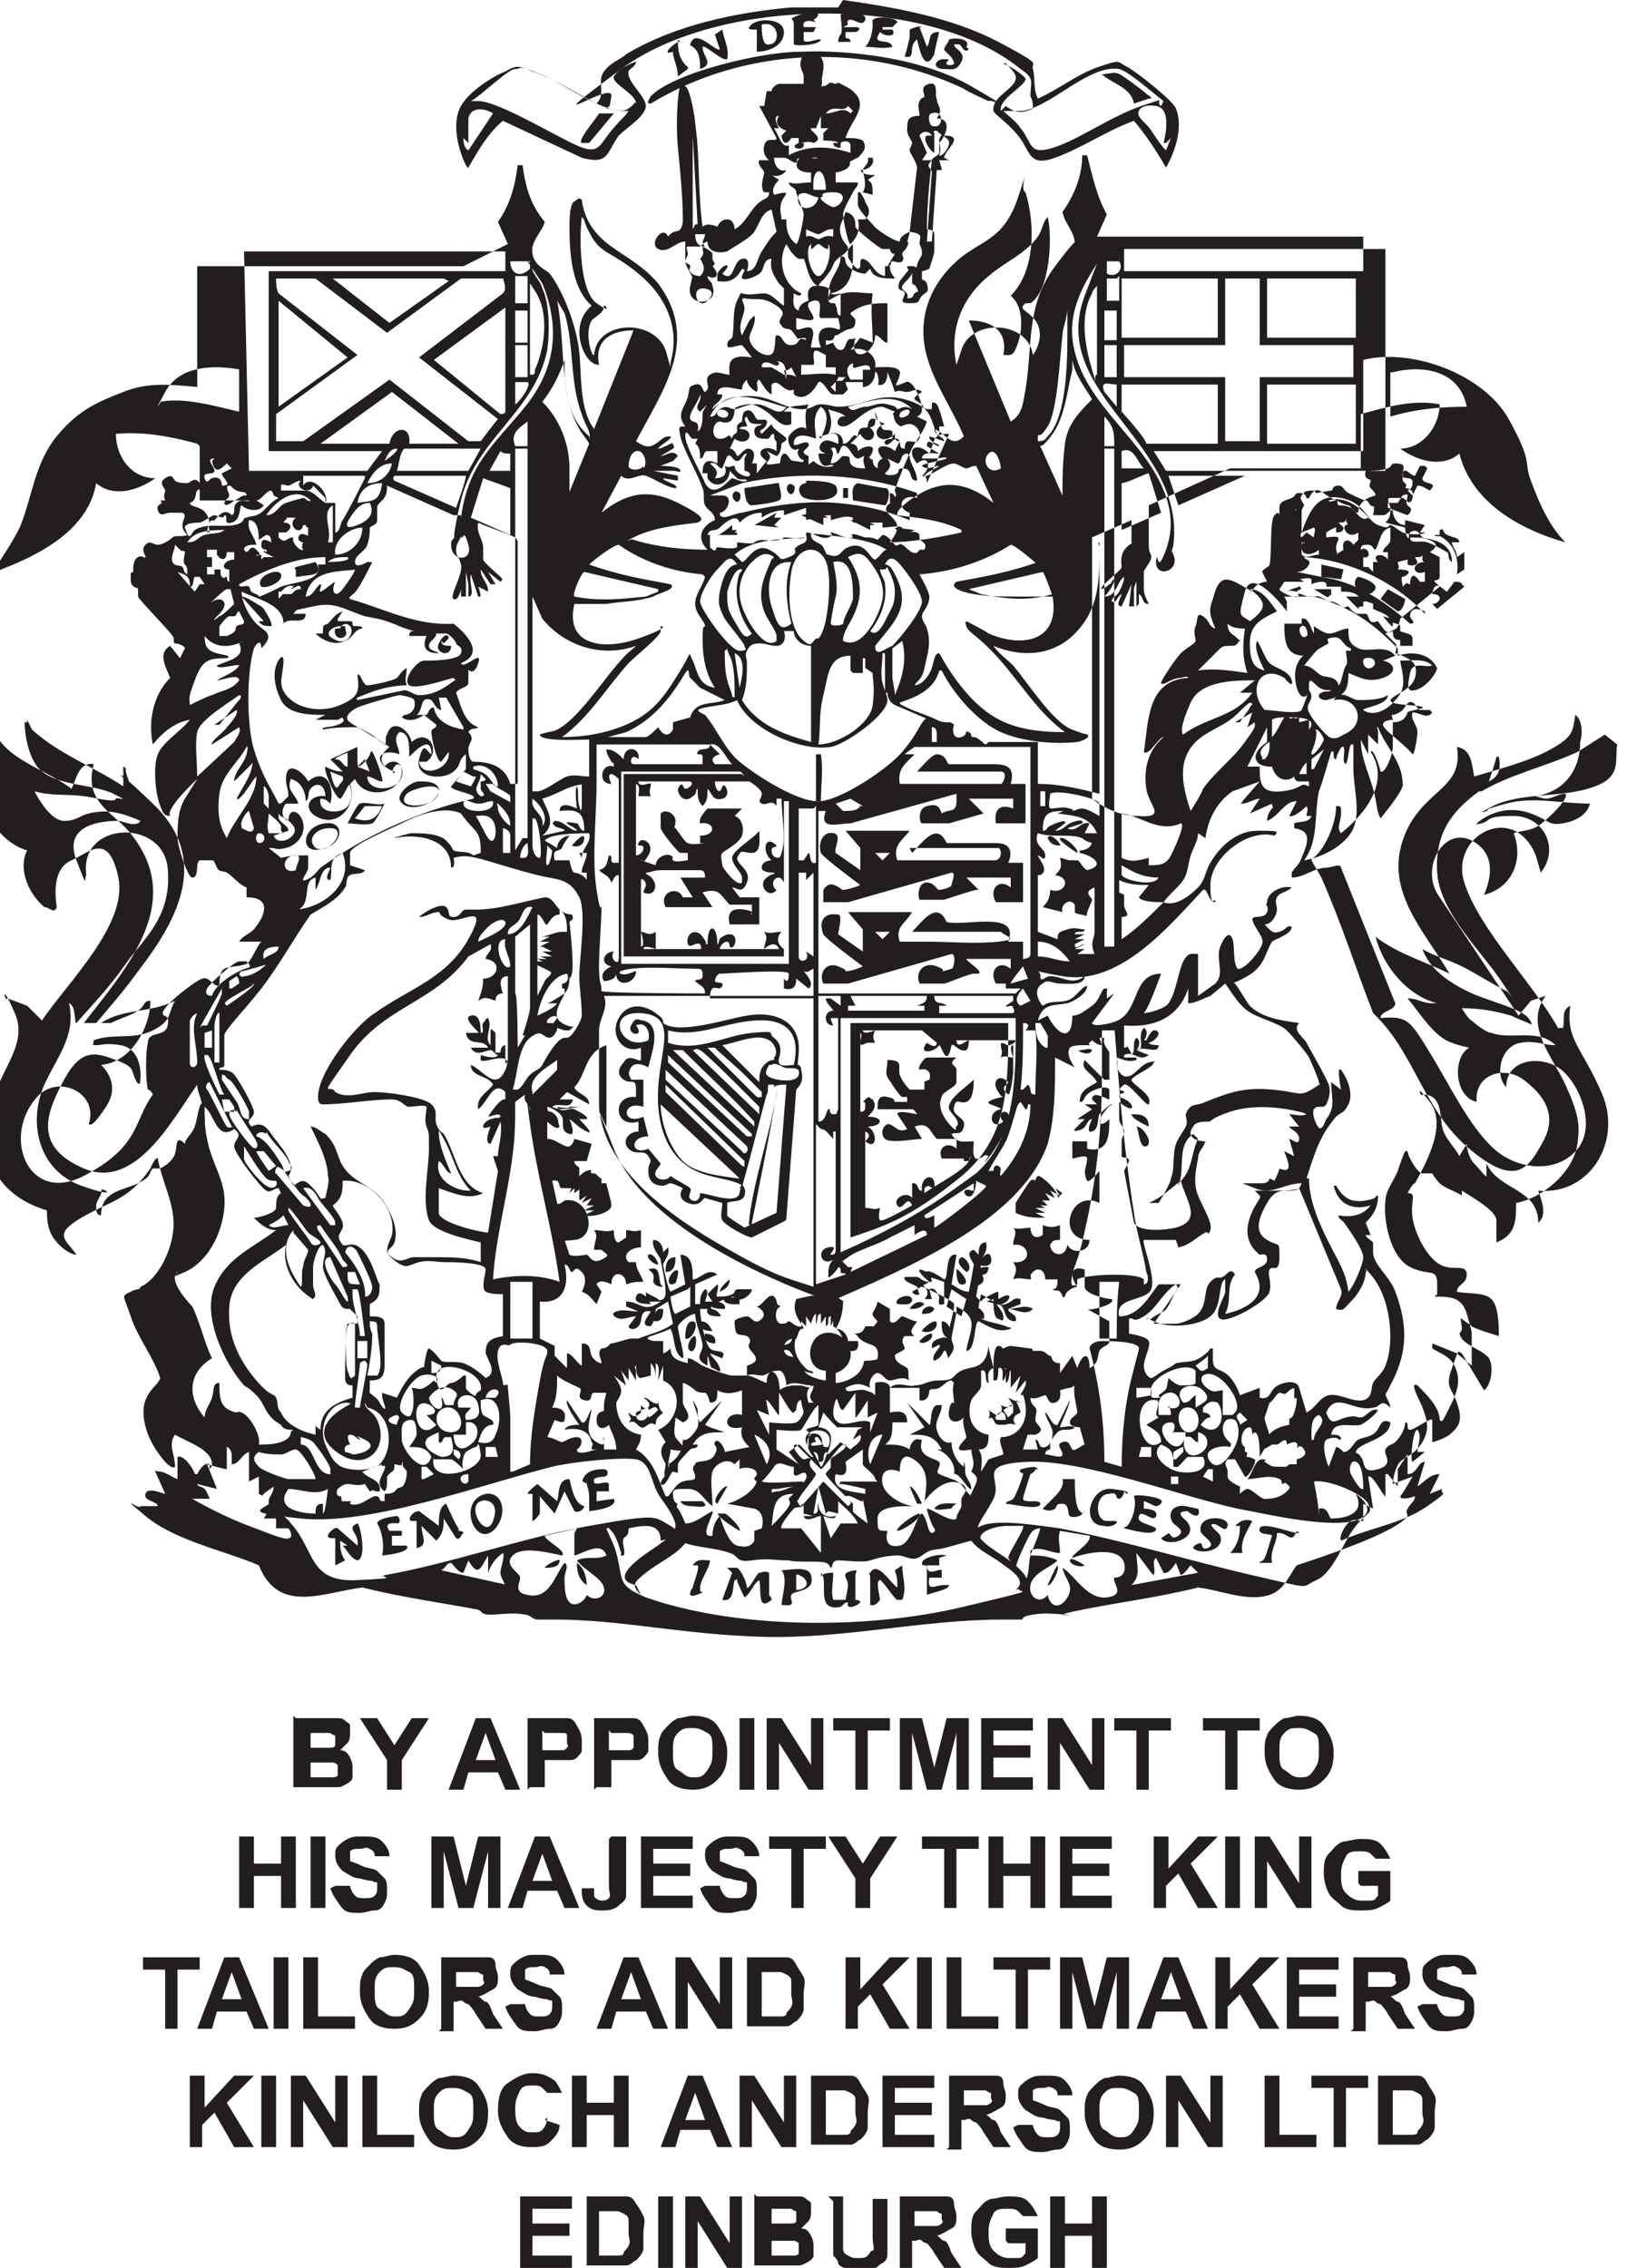 <?xml version="1.0" encoding="UTF-8"?>
<svg id="_レイヤー_1" data-name="レイヤー_1" xmlns="http://www.w3.org/2000/svg" width="66" height="92" version="1.1" viewBox="0 0 66 92">
  <!-- Generator: Adobe Illustrator 29.4.0, SVG Export Plug-In . SVG Version: 2.1.0 Build 152)  -->
  <defs>
    <style>
      .st0 {
        fill: #221e1f;
      }
    </style>
  </defs>
  <g>
    <path class="st0" d="M12,69.7h1.2c.2,0,.4,0,.5,0s.2,0,.3.1.2.1.2.2,0,.2,0,.3,0,.3-.1.4-.2.2-.3.3c.2,0,.3.1.4.3s.1.3.1.4,0,.3,0,.4-.1.2-.3.3-.2.1-.4.1c0,0-.3,0-.7,0h-1v-2.9ZM12.6,70.2v.7h.4c.2,0,.4,0,.4,0,0,0,.2,0,.2-.1s0-.1,0-.2,0-.2,0-.2-.1,0-.2-.1c0,0-.2,0-.5,0h-.3ZM12.6,71.3v.8h.5c.2,0,.3,0,.4,0,0,0,.2,0,.2-.1s0-.1,0-.2,0-.2,0-.2-.1-.1-.2-.1-.3,0-.5,0h-.5Z"/>
    <path class="st0" d="M15.7,72.6v-1.2l-1.1-1.7h.7l.7,1.1.7-1.1h.7l-1.1,1.7v1.2h-.6Z"/>
    <path class="st0" d="M21.1,72.6h-.6l-.3-.7h-1.2l-.2.7h-.6l1.1-2.9h.6l1.2,2.9ZM20.1,71.4l-.4-1.1-.4,1.1h.8Z"/>
    <path class="st0" d="M21.4,72.6v-2.9h.9c.4,0,.6,0,.7,0,.2,0,.3.1.4.3s.2.3.2.6,0,.3,0,.4-.1.2-.2.3-.2.1-.3.1c-.1,0-.3,0-.6,0h-.4v1.1h-.6ZM22,70.2v.8h.3c.2,0,.4,0,.5,0s.1,0,.2-.1,0-.1,0-.2,0-.2,0-.3-.1-.1-.2-.1c0,0-.2,0-.4,0h-.3Z"/>
    <path class="st0" d="M24.1,72.6v-2.9h.9c.4,0,.6,0,.7,0,.2,0,.3.1.4.3s.2.3.2.6,0,.3,0,.4-.1.2-.2.3-.2.1-.3.1c-.1,0-.3,0-.6,0h-.4v1.1h-.6ZM24.7,70.2v.8h.3c.2,0,.4,0,.5,0s.1,0,.2-.1c0,0,0-.1,0-.2s0-.2,0-.3c0,0-.1-.1-.2-.1,0,0-.2,0-.4,0h-.3Z"/>
    <path class="st0" d="M26.7,71.1c0-.3,0-.5.1-.7,0-.1.2-.3.3-.4s.2-.2.4-.3c.2,0,.4-.1.6-.1.4,0,.8.1,1,.4s.4.6.4,1.1-.1.8-.4,1.1-.6.4-1,.4-.8-.1-1-.4-.4-.6-.4-1.1ZM27.3,71.1c0,.3,0,.6.2.7s.3.3.6.3.4,0,.6-.3.2-.4.2-.8,0-.6-.2-.7-.3-.2-.6-.2-.4,0-.6.2-.2.4-.2.7Z"/>
    <path class="st0" d="M30,72.6v-2.9h.6v2.9h-.6Z"/>
    <path class="st0" d="M31.1,72.6v-2.9h.6l1.2,1.9v-1.9h.5v2.9h-.6l-1.2-1.9v1.9h-.5Z"/>
    <path class="st0" d="M34.7,72.6v-2.4h-.9v-.5h2.3v.5h-.9v2.4h-.6Z"/>
    <path class="st0" d="M36.5,72.6v-2.9h.9l.5,2,.5-2h.9v2.9h-.5v-2.3l-.6,2.3h-.6l-.6-2.3v2.3h-.5Z"/>
    <path class="st0" d="M39.8,72.6v-2.9h2.1v.5h-1.6v.6h1.5v.5h-1.5v.8h1.6v.5h-2.2Z"/>
    <path class="st0" d="M42.5,72.6v-2.9h.6l1.2,1.9v-1.9h.5v2.9h-.6l-1.2-1.9v1.9h-.5Z"/>
    <path class="st0" d="M46.1,72.6v-2.4h-.9v-.5h2.3v.5h-.9v2.4h-.6Z"/>
    <path class="st0" d="M49.7,72.6v-2.4h-.9v-.5h2.3v.5h-.9v2.4h-.6Z"/>
    <path class="st0" d="M51.3,71.1c0-.3,0-.5.1-.7,0-.1.2-.3.3-.4s.2-.2.4-.3c.2,0,.4-.1.6-.1.4,0,.8.1,1,.4s.4.6.4,1.1-.1.8-.4,1.1-.6.4-1,.4-.8-.1-1-.4-.4-.6-.4-1.1ZM51.9,71.1c0,.3,0,.6.2.7s.3.3.6.3.4,0,.6-.3.2-.4.2-.8,0-.6-.2-.7-.3-.2-.6-.2-.4,0-.6.2-.2.4-.2.7Z"/>
    <path class="st0" d="M9.7,77.4v-2.9h.6v1.1h1.1v-1.1h.6v2.9h-.6v-1.3h-1.1v1.3h-.6Z"/>
    <path class="st0" d="M12.6,77.4v-2.9h.6v2.9h-.6Z"/>
    <path class="st0" d="M13.6,76.5h.6c0,.1.1.3.2.4s.2.1.4.1.3,0,.4-.1.1-.2.1-.3,0-.1,0-.2-.1,0-.2-.1c0,0-.2,0-.5-.1-.3,0-.5-.2-.7-.3-.2-.2-.3-.4-.3-.6s0-.3.1-.4.2-.2.4-.3.3-.1.6-.1c.4,0,.6,0,.8.2s.3.4.3.6h-.6c0-.1,0-.2-.2-.3s-.2,0-.4,0-.3,0-.4.1c0,0,0,.1,0,.2s0,.1,0,.2c0,0,.3.1.5.2s.5.1.6.2.2.2.3.3.1.3.1.5,0,.3-.1.5-.2.3-.4.3-.4.1-.6.1c-.4,0-.6,0-.8-.3s-.3-.4-.4-.7Z"/>
    <path class="st0" d="M17.5,77.4v-2.9h.9l.5,2,.5-2h.9v2.9h-.5v-2.3l-.6,2.3h-.6l-.6-2.3v2.3h-.5Z"/>
    <path class="st0" d="M23.5,77.4h-.6l-.3-.7h-1.2l-.2.7h-.6l1.1-2.9h.6l1.2,2.9ZM22.4,76.3l-.4-1.1-.4,1.1h.8Z"/>
    <path class="st0" d="M24.8,74.5h.6v1.8c0,.2,0,.4,0,.6,0,.2-.2.3-.3.4s-.3.2-.6.2-.5,0-.7-.2-.2-.4-.2-.7h.5c0,.1,0,.2,0,.3,0,.1.2.2.3.2s.2,0,.3-.1,0-.2,0-.5v-1.9Z"/>
    <path class="st0" d="M26,77.4v-2.9h2.1v.5h-1.6v.6h1.5v.5h-1.5v.8h1.6v.5h-2.2Z"/>
    <path class="st0" d="M28.6,76.5h.6c0,.1.1.3.2.4s.2.1.4.1.3,0,.4-.1.1-.2.1-.3,0-.1,0-.2-.1,0-.2-.1c0,0-.2,0-.5-.1-.3,0-.5-.2-.7-.3-.2-.2-.3-.4-.3-.6s0-.3.1-.4.2-.2.4-.3.3-.1.6-.1c.4,0,.6,0,.8.2s.3.4.3.6h-.6c0-.1,0-.2-.2-.3s-.2,0-.4,0-.3,0-.4.1c0,0,0,.1,0,.2s0,.1,0,.2c0,0,.3.1.5.2s.5.1.6.2.2.2.3.3.1.3.1.5,0,.3-.1.5-.2.3-.4.3-.4.1-.6.1c-.4,0-.6,0-.8-.3s-.3-.4-.4-.7Z"/>
    <path class="st0" d="M32.1,77.4v-2.4h-.9v-.5h2.3v.5h-.9v2.4h-.6Z"/>
    <path class="st0" d="M34.7,77.4v-1.2l-1.1-1.7h.7l.7,1.1.7-1.1h.7l-1.1,1.7v1.2h-.6Z"/>
    <path class="st0" d="M38.3,77.4v-2.4h-.9v-.5h2.3v.5h-.9v2.4h-.6Z"/>
    <path class="st0" d="M40.1,77.4v-2.9h.6v1.1h1.1v-1.1h.6v2.9h-.6v-1.3h-1.1v1.3h-.6Z"/>
    <path class="st0" d="M43,77.4v-2.9h2.1v.5h-1.6v.6h1.5v.5h-1.5v.8h1.6v.5h-2.2Z"/>
    <path class="st0" d="M46.8,77.4v-2.9h.6v1.3l1.2-1.3h.8l-1.1,1.1,1.1,1.8h-.8l-.8-1.4-.5.5v.9h-.6Z"/>
    <path class="st0" d="M49.7,77.4v-2.9h.6v2.9h-.6Z"/>
    <path class="st0" d="M50.9,77.4v-2.9h.6l1.2,1.9v-1.9h.5v2.9h-.6l-1.2-1.9v1.9h-.5Z"/>
    <path class="st0" d="M55.1,76.4v-.5h1.3v1.2c-.1.1-.3.2-.5.3s-.5.1-.7.1-.6,0-.8-.2-.4-.3-.5-.5-.2-.5-.2-.8,0-.6.2-.8.3-.4.6-.5c.2,0,.4-.1.7-.1s.6,0,.8.2.3.4.4.6h-.6s-.1-.1-.2-.2-.3-.1-.4-.1c-.3,0-.5,0-.6.2s-.2.4-.2.7,0,.6.2.8.4.3.6.3.2,0,.4,0,.2-.1.3-.2v-.4h-.7Z"/>
    <path class="st0" d="M6.7,82.3v-2.4h-.9v-.5h2.3v.5h-.9v2.4h-.6Z"/>
    <path class="st0" d="M10.9,82.3h-.6l-.3-.7h-1.2l-.2.7h-.6l1.1-2.9h.6l1.2,2.9ZM9.8,81.1l-.4-1.1-.4,1.1h.8Z"/>
    <path class="st0" d="M11.1,82.3v-2.9h.6v2.9h-.6Z"/>
    <path class="st0" d="M12.3,82.3v-2.9h.6v2.4h1.5v.5h-2Z"/>
    <path class="st0" d="M14.6,80.8c0-.3,0-.5.1-.7,0-.1.2-.3.3-.4s.2-.2.4-.3c.2,0,.4-.1.6-.1.4,0,.8.1,1,.4s.4.6.4,1.1-.1.8-.4,1.1-.6.4-1,.4-.8-.1-1-.4-.4-.6-.4-1.1ZM15.2,80.8c0,.3,0,.6.2.7s.3.3.6.3.4,0,.6-.3.2-.4.2-.8,0-.6-.2-.7-.3-.2-.6-.2-.4,0-.6.2-.2.4-.2.7Z"/>
    <path class="st0" d="M17.9,82.3v-2.9h1.2c.3,0,.5,0,.7,0s.3.1.3.3.1.3.1.5,0,.4-.2.5-.3.2-.6.3c.1,0,.2.2.3.2s.2.2.3.5l.4.6h-.7l-.4-.6c-.1-.2-.3-.4-.3-.4s-.1,0-.2-.1-.2,0-.3,0h-.1v1.2h-.6ZM18.5,80.6h.4c.3,0,.5,0,.5,0s.1,0,.2-.1,0-.1,0-.2,0-.2,0-.2-.1,0-.2-.1c0,0-.2,0-.4,0h-.5v.7Z"/>
    <path class="st0" d="M20.7,81.3h.6c0,.1.1.3.2.4s.2.1.4.1.3,0,.4-.1.1-.2.1-.3,0-.1,0-.2-.1,0-.2-.1c0,0-.2,0-.5-.1-.3,0-.5-.2-.7-.3-.2-.2-.3-.4-.3-.6s0-.3.1-.4.2-.2.4-.3.3-.1.6-.1c.4,0,.6,0,.8.2s.3.4.3.6h-.6c0-.1,0-.2-.2-.3s-.2,0-.4,0-.3,0-.4.1c0,0,0,.1,0,.2s0,.1,0,.2c0,0,.3.1.5.2s.5.1.6.2.2.2.3.3.1.3.1.5,0,.3-.1.5-.2.3-.4.3-.4.1-.6.1c-.4,0-.6,0-.8-.3s-.3-.4-.4-.7Z"/>
    <path class="st0" d="M27.1,82.3h-.6l-.3-.7h-1.2l-.2.7h-.6l1.1-2.9h.6l1.2,2.9ZM26,81.1l-.4-1.1-.4,1.1h.8Z"/>
    <path class="st0" d="M27.4,82.3v-2.9h.6l1.2,1.9v-1.9h.5v2.9h-.6l-1.2-1.9v1.9h-.5Z"/>
    <path class="st0" d="M30.3,79.4h1.1c.2,0,.4,0,.5,0,.2,0,.3.1.4.3s.2.3.3.5,0,.4,0,.7,0,.4,0,.6c0,.2-.2.4-.3.5-.1,0-.2.2-.4.2-.1,0-.3,0-.5,0h-1.1v-2.9ZM30.9,79.9v1.9h.4c.2,0,.3,0,.4,0,0,0,.2,0,.2-.1s.1-.1.2-.3,0-.3,0-.5,0-.4,0-.5,0-.2-.2-.3-.2-.1-.3-.1c0,0-.2,0-.5,0h-.3Z"/>
    <path class="st0" d="M34.3,82.3v-2.9h.6v1.3l1.2-1.3h.8l-1.1,1.1,1.1,1.8h-.8l-.8-1.4-.5.5v.9h-.6Z"/>
    <path class="st0" d="M37.2,82.3v-2.9h.6v2.9h-.6Z"/>
    <path class="st0" d="M38.4,82.3v-2.9h.6v2.4h1.5v.5h-2Z"/>
    <path class="st0" d="M41.2,82.3v-2.4h-.9v-.5h2.3v.5h-.9v2.4h-.6Z"/>
    <path class="st0" d="M43,82.3v-2.9h.9l.5,2,.5-2h.9v2.9h-.5v-2.3l-.6,2.3h-.6l-.6-2.3v2.3h-.5Z"/>
    <path class="st0" d="M49,82.3h-.6l-.3-.7h-1.2l-.2.7h-.6l1.1-2.9h.6l1.2,2.9ZM47.9,81.1l-.4-1.1-.4,1.1h.8Z"/>
    <path class="st0" d="M49.3,82.3v-2.9h.6v1.3l1.2-1.3h.8l-1.1,1.1,1.1,1.8h-.8l-.8-1.4-.5.5v.9h-.6Z"/>
    <path class="st0" d="M52.2,82.3v-2.9h2.1v.5h-1.6v.6h1.5v.5h-1.5v.8h1.6v.5h-2.2Z"/>
    <path class="st0" d="M54.9,82.3v-2.9h1.2c.3,0,.5,0,.7,0s.3.1.3.3.1.3.1.5,0,.4-.2.5-.3.2-.6.3c.1,0,.2.2.3.2s.2.2.3.5l.4.6h-.7l-.4-.6c-.1-.2-.3-.4-.3-.4s-.1,0-.2-.1-.2,0-.3,0h-.1v1.2h-.6ZM55.5,80.6h.4c.3,0,.5,0,.5,0s.1,0,.2-.1,0-.1,0-.2,0-.2,0-.2-.1,0-.2-.1c0,0-.2,0-.4,0h-.5v.7Z"/>
    <path class="st0" d="M57.7,81.3h.6c0,.1.1.3.2.4s.2.1.4.1.3,0,.4-.1.1-.2.1-.3,0-.1,0-.2-.1,0-.2-.1c0,0-.2,0-.5-.1-.3,0-.5-.2-.7-.3-.2-.2-.3-.4-.3-.6s0-.3.1-.4.2-.2.4-.3.3-.1.6-.1c.4,0,.6,0,.8.2s.3.4.3.6h-.6c0-.1,0-.2-.2-.3s-.2,0-.4,0-.3,0-.4.1c0,0,0,.1,0,.2s0,.1,0,.2c0,0,.3.1.5.2s.5.1.6.2.2.2.3.3.1.3.1.5,0,.3-.1.5-.2.3-.4.3-.4.1-.6.1c-.4,0-.6,0-.8-.3s-.3-.4-.4-.7Z"/>
    <path class="st0" d="M7.7,87.1v-2.9h.6v1.3l1.2-1.3h.8l-1.1,1.1,1.1,1.8h-.8l-.8-1.4-.5.5v.9h-.6Z"/>
    <path class="st0" d="M10.6,87.1v-2.9h.6v2.9h-.6Z"/>
    <path class="st0" d="M11.8,87.1v-2.9h.6l1.2,1.9v-1.9h.5v2.9h-.6l-1.2-1.9v1.9h-.5Z"/>
    <path class="st0" d="M14.7,87.1v-2.9h.6v2.4h1.5v.5h-2Z"/>
    <path class="st0" d="M17,85.7c0-.3,0-.5.1-.7,0-.1.2-.3.3-.4s.2-.2.4-.3c.2,0,.4-.1.6-.1.4,0,.8.1,1,.4s.4.6.4,1.1-.1.8-.4,1.1-.6.4-1,.4-.8-.1-1-.4-.4-.6-.4-1.1ZM17.6,85.7c0,.3,0,.6.2.7s.3.3.6.3.4,0,.6-.3.2-.4.2-.8,0-.6-.2-.7-.3-.2-.6-.2-.4,0-.6.2-.2.4-.2.7Z"/>
    <path class="st0" d="M22.1,86l.6.2c0,.3-.2.5-.4.7s-.5.2-.8.2-.7-.1-.9-.4-.4-.6-.4-1.1.1-.9.4-1.1.6-.4,1-.4.6.1.9.3c.1.1.2.3.3.5h-.6s-.1-.1-.2-.2-.2-.1-.4-.1-.4,0-.5.2-.2.4-.2.7,0,.6.2.8.3.2.5.2.3,0,.4-.1.2-.3.2-.5Z"/>
    <path class="st0" d="M23.2,87.1v-2.9h.6v1.1h1.1v-1.1h.6v2.9h-.6v-1.3h-1.1v1.3h-.6Z"/>
    <path class="st0" d="M29.7,87.1h-.6l-.3-.7h-1.2l-.2.7h-.6l1.1-2.9h.6l1.2,2.9ZM28.6,86l-.4-1.1-.4,1.1h.8Z"/>
    <path class="st0" d="M30,87.1v-2.9h.6l1.2,1.9v-1.9h.5v2.9h-.6l-1.2-1.9v1.9h-.5Z"/>
    <path class="st0" d="M32.9,84.2h1.1c.2,0,.4,0,.5,0,.2,0,.3.1.4.3s.2.3.3.5,0,.4,0,.7,0,.4,0,.6c0,.2-.2.4-.3.5-.1,0-.2.2-.4.2-.1,0-.3,0-.5,0h-1.1v-2.9ZM33.5,84.7v1.9h.4c.2,0,.3,0,.4,0,0,0,.2,0,.2-.1s.1-.1.2-.3,0-.3,0-.5,0-.4,0-.5,0-.2-.2-.3-.2-.1-.3-.1c0,0-.2,0-.5,0h-.3Z"/>
    <path class="st0" d="M35.8,87.1v-2.9h2.1v.5h-1.6v.6h1.5v.5h-1.5v.8h1.6v.5h-2.2Z"/>
    <path class="st0" d="M38.5,87.1v-2.9h1.2c.3,0,.5,0,.7,0s.3.1.3.3.1.3.1.5,0,.4-.2.5-.3.2-.6.3c.1,0,.2.2.3.2s.2.2.3.5l.4.6h-.7l-.4-.6c-.1-.2-.3-.4-.3-.4s-.1,0-.2-.1-.2,0-.3,0h-.1v1.2h-.6ZM39.1,85.4h.4c.3,0,.5,0,.5,0s.1,0,.2-.1,0-.1,0-.2,0-.2,0-.2-.1,0-.2-.1c0,0-.2,0-.4,0h-.5v.7Z"/>
    <path class="st0" d="M41.3,86.2h.6c0,.1.1.3.2.4s.2.1.4.1.3,0,.4-.1.1-.2.1-.3,0-.1,0-.2-.1,0-.2-.1c0,0-.2,0-.5-.1-.3,0-.5-.2-.7-.3-.2-.2-.3-.4-.3-.6s0-.3.1-.4.2-.2.4-.3.3-.1.6-.1c.4,0,.6,0,.8.2s.3.4.3.6h-.6c0-.1,0-.2-.2-.3s-.2,0-.4,0-.3,0-.4.1c0,0,0,.1,0,.2s0,.1,0,.2c0,0,.3.1.5.2s.5.1.6.2.2.2.3.3.1.3.1.5,0,.3-.1.5-.2.3-.4.3-.4.1-.6.1c-.4,0-.6,0-.8-.3s-.3-.4-.4-.7Z"/>
    <path class="st0" d="M44,85.7c0-.3,0-.5.1-.7,0-.1.2-.3.3-.4s.2-.2.4-.3c.2,0,.4-.1.6-.1.4,0,.8.1,1,.4s.4.6.4,1.1-.1.8-.4,1.1-.6.4-1,.4-.8-.1-1-.4-.4-.6-.4-1.1ZM44.6,85.7c0,.3,0,.6.2.7s.3.3.6.3.4,0,.6-.3.2-.4.2-.8,0-.6-.2-.7-.3-.2-.6-.2-.4,0-.6.2-.2.4-.2.7Z"/>
    <path class="st0" d="M47.3,87.1v-2.9h.6l1.2,1.9v-1.9h.5v2.9h-.6l-1.2-1.9v1.9h-.5Z"/>
    <path class="st0" d="M51.3,87.1v-2.9h.6v2.4h1.5v.5h-2Z"/>
    <path class="st0" d="M54.1,87.1v-2.4h-.9v-.5h2.3v.5h-.9v2.4h-.6Z"/>
    <path class="st0" d="M55.9,84.2h1.1c.2,0,.4,0,.5,0,.2,0,.3.1.4.3s.2.3.3.5,0,.4,0,.7,0,.4,0,.6c0,.2-.2.4-.3.5-.1,0-.2.2-.4.2-.1,0-.3,0-.5,0h-1.1v-2.9ZM56.5,84.7v1.9h.4c.2,0,.3,0,.4,0,0,0,.2,0,.2-.1s.1-.1.2-.3,0-.3,0-.5,0-.4,0-.5,0-.2-.2-.3-.2-.1-.3-.1c0,0-.2,0-.5,0h-.3Z"/>
    <path class="st0" d="M21.1,92v-2.9h2.1v.5h-1.6v.6h1.5v.5h-1.5v.8h1.6v.5h-2.2Z"/>
    <path class="st0" d="M23.8,89.1h1.1c.2,0,.4,0,.5,0,.2,0,.3.1.4.3.1.1.2.3.3.5s0,.4,0,.7,0,.4,0,.6c0,.2-.2.4-.3.5-.1,0-.2.2-.4.2-.1,0-.3,0-.5,0h-1.1v-2.9ZM24.3,89.6v1.9h.4c.2,0,.3,0,.4,0,0,0,.2,0,.2-.1s.1-.1.2-.3,0-.3,0-.5,0-.4,0-.5,0-.2-.2-.3-.2-.1-.3-.1c0,0-.2,0-.5,0h-.3Z"/>
    <path class="st0" d="M26.7,92v-2.9h.6v2.9h-.6Z"/>
    <path class="st0" d="M27.8,92v-2.9h.6l1.2,1.9v-1.9h.5v2.9h-.6l-1.2-1.9v1.9h-.5Z"/>
    <path class="st0" d="M30.7,89.1h1.2c.2,0,.4,0,.5,0s.2,0,.3.1.2.1.2.2,0,.2,0,.3,0,.3-.1.4-.2.2-.3.3c.2,0,.3.1.4.3s.1.3.1.4,0,.3,0,.4-.1.2-.3.3-.2.1-.4.1c0,0-.3,0-.7,0h-1v-2.9ZM31.3,89.5v.7h.4c.2,0,.4,0,.4,0,0,0,.2,0,.2-.1s0-.1,0-.2,0-.2,0-.2-.1,0-.2-.1c0,0-.2,0-.5,0h-.3ZM31.3,90.7v.8h.5c.2,0,.3,0,.4,0,0,0,.2,0,.2-.1s0-.1,0-.2,0-.2,0-.2-.1-.1-.2-.1-.3,0-.5,0h-.5Z"/>
    <path class="st0" d="M33.6,89.1h.6v1.6c0,.2,0,.4,0,.5,0,.1,0,.2.2.3s.2.1.4.1.3,0,.4-.1.1-.2.2-.2,0-.3,0-.5v-1.6h.6v1.5c0,.3,0,.6,0,.7s0,.3-.2.4-.2.2-.3.2-.3,0-.6,0-.5,0-.6,0-.3-.1-.3-.2-.1-.2-.2-.3c0-.2,0-.4,0-.7v-1.5Z"/>
    <path class="st0" d="M36.5,92v-2.9h1.2c.3,0,.5,0,.7,0s.3.1.3.3.1.3.1.5,0,.4-.2.5-.3.2-.6.3c.1,0,.2.2.3.2s.2.2.3.5l.4.6h-.7l-.4-.6c-.1-.2-.3-.4-.3-.4s-.1,0-.2-.1-.2,0-.3,0h-.1v1.2h-.6ZM37.1,90.3h.4c.3,0,.5,0,.5,0s.1,0,.2-.1,0-.1,0-.2,0-.2,0-.2-.1,0-.2-.1c0,0-.2,0-.4,0h-.5v.7Z"/>
    <path class="st0" d="M40.8,90.9v-.5h1.3v1.2c-.1.1-.3.2-.5.3s-.5.1-.7.1-.6,0-.8-.2-.4-.3-.5-.5-.2-.5-.2-.8,0-.6.2-.8.3-.4.6-.5c.2,0,.4-.1.7-.1s.6,0,.8.2.3.4.4.6h-.6s-.1-.1-.2-.2-.3-.1-.4-.1c-.3,0-.5,0-.6.2s-.2.4-.2.7,0,.6.2.8.4.3.6.3.2,0,.4,0,.2-.1.3-.2v-.4h-.7Z"/>
    <path class="st0" d="M42.6,92v-2.9h.6v1.1h1.1v-1.1h.6v2.9h-.6v-1.3h-1.1v1.3h-.6Z"/>
  </g>
  <g>
    <path class="st0" d="M34.2,0c2.1.3,4.4.7,6.3,1.7s1.3.8,1.4,1.1,0,.8.2,1.2c.9-.4,1.6-1,2.5-1.3s.7-.2,1.1,0,1.9,1.4,2,1.7c.3.7,0,1.7-.4,2.4-.4-.7-.8-1.3-1.3-1.9-1.1.4-2.1,1.1-3.2,1.5s-1-.3-1.5-.9-.9-.8-1-1c-.1-.7,1.3-1,.8-1.6s-.3-.2-.4-.3c.2,0,.9.5.9.6,0,.3-1.1.8-1,1.3l.2-.2c.4.3.7.3,1.1.1,0-.2,0-.3-.1-.5,0-.6.2-.7-.4-1.1-3.8-3.1-12.3-2.9-16.2,0s-.3.4-.4,1.1-.1.3-.2.5c.3,0,.6.2.9,0s.2-.3.3-.2c0-.4-1-.8-.9-1.1.2-.3.6-.5.9-.6,0,.2-.3.3-.3.4-.1.4.7,1,.7,1.4s-.8.9-1.1,1.2c-.5.7-.4,1.2-1.5.9l-3.2-1.5c-.6.5-1,1.2-1.4,1.9-.1,0,0,0-.1-.1-.3-.6-.6-1.7-.2-2.4s1.5-1.3,1.8-1.4c.5-.3.6-.2,1.1,0,.9.3,1.8.9,2.6,1.3.4-.4,0-.9.3-1.3s.7-.5.9-.7c2-1.2,4.5-1.7,6.7-1.9h0c0,0,1.9,0,1.9,0ZM25.6,4.5c-.1,0-.2,0-.3,0-1,0-2.4-1.1-3.4-1.5s-.7-.2-1-.2-1.4,1.1-1.8,1.3c0,0,.2,0,.3,0,.8,0,3.1,1.4,4,1.8s.9,0,1.4-.6.5-.5.7-.8ZM47.2,4.1c-.4-.3-1.4-1.2-1.8-1.3-.6-.1-1.3.3-1.8.6s-1.6,1.1-2.2,1.1-.5,0-.7,0c.2.2.5.4.7.7.5.6.3,1.1,1.3.8s2.4-1.3,3.6-1.7.5-.2.8,0ZM47.2,5.8c.1-.4.3-1.4-.3-1.5s-.8.2-.7.4.4.4.5.6c.2.3.4.6.6.8l.2-.5-.2.2ZM19,4.8c0,.3,0,.7,0,1l-.2-.2c0,.1,0,.4.2.5l1-1.5c-.3-.2-.9-.3-1,.2Z"/>
    <path class="st0" d="M20.6,9.9l-.4-.9c.5-.7.7-1.5.8-2.3h.2c.1.8.3,1.6.9,2.3-.1.4-.6.8-.5,1.3s.5.6.7.8c.6.8,1.1,2.2,1.2,3.2s0,2.3.6,3.1l1.6-4c-.9,0-1.6.4-1.4,1.4-.3,0-.5-.3-.6-.5-.3-.6-.3-1.4.3-1.9-.8-.7-.9-2.1-.9-3.2s.2-1,.3-1.1.2,0,.2,0c.1.8.5,1.4,1.2,1.9s1.3.8,1.9,1.5c1.7,2.3.2,4.3-.9,6.4.3.2.5.3.8.1s.3-.3.6-.3c.1.1-.5.4-.5.5.2,0,.6-.3.6-.2s.1.1,0,.2l-.5.3c.2,0,.5-.3.7,0l-.2.2-.5.2c.1,0,.8,0,.8.2,0,.1-.1,0-.3,0-.2,0-.4,0-.6,0s-.2,0-.2,0l1,.2v.2s-.6-.1-.6-.1c0,.1.4.2.5.3s0,.1,0,.1c-.3,0-.9-.4-1.2-.5s-.7.3-1,0l-.8,1.5c1-.8,1.9-1,3.1-.4s1,.7.8.8c-.8.1-1.8.2-2.6.6s-.1,0,0,.1c1,.3,2,.4,3,.4-.5-.5-.2-1,.3-1.2h0c0-.3-.3-.4-.4-.6s0-.5-.1-.7c-.2-.6-.8-1.6-.9-2.1s0-.3,0-.4h.2c-.4-.5,0-.8.1-1.2s0-.4.3-.5.3.3.4.3c.3-.2-.1-.5.2-.7s.5,0,.8,0c-.1-.7.2-.8.9-.7,0,0-.3-.4-.4-.5-.2,0-.6.2-.6,0s.1-.2.2-.3c.1-.4,0-1.1.2-1.5s.1-.3.2-.3c.3.1.6,0,.9,0s.6.4.8.5c0-.1,0-.7,0-.7s-.1-.1-.2-.2c-.2-.3-.4-.6-.3-1-.3,0-.3.3-.4.5s-.9.5-.8.2.2-.2,0-.3c-.2.4-.5.6-1,.5,0-.1,0-.2,0-.3.2-.4.7-.5.2,0,.5.4.4-.5.8-.6s.2.5.2.5c.4,0,.4-.5.6-.8s.3-.5.6-.8l-.2-.9c-.4.1-.5.6-.7.9s-1,.7-1.1.8c-.4.1-.8,0-.8-.4-.1,0-.3.2-.3.2-.1,0-.4,0-.5,0s0,.2,0,.3-.1.2-.1.3.2.1.2.2-.1.2,0,.2c0,.1.2.2.4.2.2-.2.2-.4,0-.7.2-.2.1-.3.1-.5,0,0,.4.2.4.3s0,.1,0,.2c0,.1.2.2,0,.3.3.3.2.6-.2.4,0,.2.2.2.2.4.3.8-1.1.9-.9,0s.1-.2.1-.3c0-.1-.3-.5-.3-.7s0-.6,0-.8c-.4,0-.7.5-1.1.3s.2-1,.4-.5h0c.3-.4.5,0,.6-.6,0-1-.1-2-.2-3s0-2.4.1-2.5.1,0,.2,0c.2.1.4,1.3.4,1.5.2,1.4.1,2.8.3,4.2.2-.2.6,0,.6,0s.1-.3.4-.3.3.4.3.4c.4-.2.6-.7.9-1s.5-.2.5-.5h-.2c-.2-.2,0-.7,0-.8s-.3-.3-.2-.5h.4s-.3-.2-.2-.6.5-.1.5-.3l-.7-1.3h.2c0,0,.1-.6.1-.6s.2,0,.2,0,0-.2.3-.3h1s0-.2,0-.3c0-.2-.2-.3-.1-.7s1-.4.9.4-.1.2-.1.2c0,.1.1.4,0,.5.1,0,.2,0,.3-.1s.2,0,.3,0,0-.1.2,0,.4.2.5.3c.7.6-.1,1.2-.3,1.9.3,0,.5,0,.7.1.2.3,0,.5-.2.7h.4c.1.2-.2.4-.2.5,0,.1.2.6,0,.9h-.2c0,.1,0,.3,0,.5s.5.7.6.8c.1.2.9.7,1.1.7,0-.2.2-.3.4-.4l.3-2.6c0-.2-.3-.6-.3-.7s.1-.2.1-.3-.2-.3-.2-.5c0-.4,0-.6.5-.6,0-.2-.1-.4,0-.6s.2-.1.2-.2-.2-.4.2-.5.2.5.3.6c0,.3.3.4,0,.8.4,0,.5.3.3.7s-.2.2-.2.3c0,.1,0,.3,0,.4s-.3.2-.3.3c-.1.9-.2,1.9-.2,2.8,0,0,.3,0,.3.2s0,.6,0,.7-.2.7-.2.7c0,0-.2.1-.3.1,0,0,0,.2,0,.3s.1,0,.2.2c.1.4,0,.3-.2.5s0,.3-.5.3-.2-.2-.2-.4-.4,0-.2-.5l.4-.5c.3.2-.2.5-.3.7s.3.2.2.5c.3,0,.2-.1.3-.2s.2,0,.1-.2-.1-.1-.2-.2c0-.1,0-.3,0-.4s-.2-.1-.2-.3h.3c0,.1.1,0,.1,0,0-.2.2-.4.2-.5s0-.2-.1-.4c0-.3.2-.4-.4-.5,0,.1-.1.4-.1.4s.1,0,0,.2-.2.2-.2.3.1.2,0,.3-.3,0-.4,0,0,.2-.2.2l.3-.5c-.2,0-.2-.2-.2-.2s-.2,0-.3,0-1.1-.8-1.1-.9c0-.2,0-.5-.4-.6-.1.4-.3.5-.2.9s.3.4.3.6,0,.2,0,.3.3.5.4.5c.2,0,0-.4.2-.4.4.1.4.6.9.7v-.4s.2,0,.2,0c0,.3.1.3.2.5-.4,0-.9,0-1-.4l-.2.2c-.2,0-.5-.1-.7-.3s0-.4-.3-.4c0,.6-.5.8-.5,1.6s0,.2,0,.2.3-.2.6-.3c.4-.1.8,0,1.2,0-.1.7,0,1.3,0,2l-.5-.2-.4.5c.5-.2,1.1.2,1,.7.3,0,1.1-.1,1,.3s-.3.5,0,.4.3-.2.5,0,.4.8.4.9c0,.2,0,.3-.2.4l.4.2c-.1.3-.3.6-.5.9s-.8,1.8-.8,1.9.1.1,0,.3-.2.2-.3.3c-.3.4.7.5.3,1.2s-.3.1-.3.3c1,0,2.1-.2,3-.4,0-.2,0,0,0-.1-.8-.4-1.8-.5-2.6-.6-.1-.2.6-.7.8-.8,1.1-.7,2.1-.5,3.1.3l-.7-1.5c-.2,0-.3.1-.4.1s-.4-.2-.5-.2c-.3,0-.8.4-1.1.5s-.1,0,0-.1c.1-.1.4-.2.5-.3-.2,0-.5.2-.7,0,0-.1.8-.2,1-.3,0-.1-.3,0-.4,0-.2,0-.4,0-.6,0,0-.3.5-.2.7-.2l-.5-.3c0-.4.3,0,.5,0,0-.1-.2-.1-.3-.2s-.1-.1-.1-.2l.6.2c0-.2-.4-.2-.4-.5.5.2.7.8,1.2.3-.5-1.2-1.4-2.4-1.6-3.7s.3-2.5,1.3-3.4,1.9-.8,2.5-2.6,0-.3.3-.2c.4,1.3.4,3.2-.6,4.2.5.4.5,1.3.3,1.9s-.3.5-.6.5c.2-1-.5-1.4-1.4-1.4l1.7,4.1c.5-.3.5-.8.6-1.3.3-1.8,0-3.4,1.2-5s.8-.8.8-.9c0-.5-.4-.8-.5-1.3.5-.7.8-1.5.8-2.3h.2c.2.8.4,1.7.8,2.4l-.4.9h10.8v5c2-.5,4.9.6,5.9,2.4s.6,1.7.9,2.5.7,1.8,1.4,2.5c-1.8-.5-3.8-1.6-4.3-3.6-.7.6-1.7.3-2.4-.2.9,0,1.6-.9,1.6-1.8-1.1-.2-2.1.1-3.2.4v2.2h-5.3l-3.3,1.5c0,.1,0,.3,0,.4,0,.4,0,.8,0,1.2s.1.3.1.5-.3.5-.3.6,0,.6,0,.7c0,.2.1.4.2.6-.3,0-.2-.3-.4-.4v.4c0,0-.1.1-.1.1v-1c0,0-.1.2-.1.3,0,.2,0,.5,0,.7h-.2s.1-.9.1-.9l-.4.9c-.3,0,0-.4,0-.5-.2.1-.2.4-.4.3,0-.2.2-.2.3-.4s.2-.4.2-.6c-.3.2-.3.8-.8.8h0c.2-.2.4-.5.4-.7-.1,0-.1.2-.2.2-.2.2-.5.3-.2,0s.7-.6.7-.7c0-.1-.1-.5.2-.8s.2,0,.2,0v-1.1l-1.6.7v10.6c.5.4,1.2.7,1.8.7,1.3.1.5-.4.4-1.1s0-1.5.7-2.1c-.2,0-.6.8-.8.6.2-1.2.1-2.9,1.8-3,0-.1-.3,0-.3,0-.2,0-.4.1-.6.2s-.2,0-.2,0c0-.1.6-1,.8-1.2s.6-.4.6-.5-.1-.4,0-.6,0-.6.3-.4.2.4.5.5c-.2-.5-.3-.7-.1-1.2.3-1.2.7-.8,1.6-.3.1-.3.4-.4.6-.4l-.2-.4c0-.1.3-.2.3-.3.1-.4,0-1.8.2-2s.2,0,.2,0c0,0,0-.2,0-.3,0-.3.3-.3.5-.4s.1-.2.3-.2c.4,0,.2.3.4.2.3-.6.5-.2.9,0s.6.3.7.3.2.3.4.3c0-.4.3-.6.7-.7,0-.1-.1-.2-.2-.3s0-.2,0-.3-.3,0-.2-.4c0,0,.7,0,.9-.1s.1-.2.3-.2c.5,0,.3.2.3.5s0,.2.1.3,0,.2,0,.2.4,0,.3.4-.3,0-.4,0-.3,0-.5,0c-.2,0,0,.3,0,.4,0,.3,0,.4-.2.6l.8.2c0,0,0,.3.1.4s0-.1.1-.2c.3-.2.4.1.5.2.2.1.9.2.3.6l.4.2c0,.2,0,.6,0,.8s-.3.1-.2.2l.2.2-1.6,1.3c-.1.5-.2.4-.6.6.1.1.3.3.4.4s0,.4,0,.4.7.2.8.5,0,.7-.3.9c-.3.3-1.4.6,0,.7s0,.2,0,.3c-.1.3-.3.4-.6.4,0,.3,0,.7,0,1s-.3,1.1-.5,1c0-.1-.3-1-.4-.8.8,1.2-.2,2.5-1.2,3.3-.2-.2,0-.5,0-.8s0-.3-.2-.3c0,.5-.2,1.1-.5,1.6s-.5.5-.5.6c.1.2.3.5.4.7.8,1.8,1.4,3.7,2.1,5.5,1.7,1.6,2,3.9,3.9,5.5s2.4.8,3-.3,0-1.9-.8-2.5-2-.2-1.9.9c-.9-.2-1-1.8-.3-2.2,0,0-.5-.1-.7-.2-.7-.2-1.3-1.2-1.8-1.8.4,0,.6.2,1,.2s.2,0,.2,0c-1.2-.3-2.2-1.5-2.5-2.7.9.7,2,1,3,1.5-1-1.7-2.6-3.3-1.9-5.4s2.5-2,2.2-3.8c.6.1.6.7.7,1.2,1-.3,2.2-.6,3.1-1.1s.9-.7,1-1.4c.3.2.3.8.2,1.1,0,1.1-.6,2-1.8,2.2,0,0,.3.1.4.1.3,0,.5-.2.8-.2.2.2-.9,1.2-1.1,1.3-.3.2-.7.2-1,.3.4,1,0,2.2-1.2,2.5.3-.7.4-1.5-.2-2-1.3-1.1-2.5.9-1.6,2.1l3.2,4.8.5-.6.6-.2c-.9,1.2.3,2.5.8,3.6s.6,1.6.5,2.3c-.1,1.2-1.4,2.3-2.5,2.5,0,.7,0,1.3-.8,1.6v-.9c0-.4-1.1-1-1.4-1.2v.2c-.3-.2-.7-.3-.9-.5s-.3-.4-.3-.4c0,0-.2,0-.4,0s-.6-.7-.6-.9c-.1,0,0,0-.1,0-.1.2-.2.5-.3.8s-.5.8-.5,1.2c-.1.8.2,2.3,1,2.7s1.1,0,1.1.7,0,.3-.1.5c.6,0,1.1,0,1.3.7s.2.7.2.8v1.3l-.6-.5-1-.4c0,.1,0,.1,0,.2.3.2.7.3.9.7.3.6.1,1.1-.2,1.7s-.3.6-.4.5c0-.5-.5-1-.9-1.4-.4-.2.2.8.2.9.2.5.3.9,0,1.4s-.7.6-.9.8-.3.7-.3.9,0,.1,0,0l.8-.3c0,0-.4.7-.5.8,0,.2.6,0,.6,0,0,.2-.2.3-.3.5s0,.2,0,.3c-.5.7-3.6,1.7-4.5,2-.3.4-.5,1-1.1,1.2-.9.3-2-.2-2.9-.3-1.6.4-3.2.6-4.7.9s-.4.2-.5.2c-.5,0-.9-.1-1.5,0s-.3.2-.5.2-.5,0-.7,0c-3.3,0-6.5.8-9.8.7s-5.7-.7-8.4-.7-.5,0-.7,0-.3-.2-.5-.2c-.5-.1-1,0-1.4,0s-.3-.1-.5-.2c-1.6-.3-3.1-.5-4.7-.9-1.6.2-3.4,1.1-4.2-.9-1.4-.6-3.4-1-4.6-2s-.2-.2-.2-.4h.7c0-.2-.6-.2-.5-.5s.7,0,.8,0l-.4-.9c0-.1,0,0,.2,0s.6.3.7.3v-.9c.3-.1.7.6.7.7,0,0,0,0,.1,0,.1-.2.3-.5.5-.4v.2c0,0,.1-.1.1-.2,0-.6-1-.9-1.5-1.2-.3.4,0,.8,0,1.3-.2.2-.8-.7-.9-.9-.3-.5-.5-1.3-.3-1.8s.5-.6.6-.9c-.3-.9-.9-1.6-1.2-2.5s-.4-.8,0-1,.3,0,.4-.2c.7-.3,1.2-1.4,1.3-2.1.2-1.1-.4-2-.6-3.1-.1-.1-.3.4-.3.4-.9,1.3-1.6,1.3-2.8,2s-.6.9-.2,1.5c-.2,0-.5-.2-.7-.4-.4-.4-.5-.8-.5-1.4-1.7-.5-2.7-1.8-2.4-3.7s1.7-2.9,1.1-4.3-.4-.4-.3-.6l.8.3.6.6c1-1.5,3.5-3.9,3.1-5.8s-1.2-1-1.9-.7-.7,1.2-.6,1.9c-.1.3-.3,0-.5,0-.6-.5-1.1-1.5-.7-2.3-1-.3-1.7-1.3-1.8-2.3l.5.2c-1.2-1-1-2.7-.3-4h.2c-.5,2.2,1.9,2.6,3.2,3.6.2-.4.3-1.1.9-1-.4,1.5.7,1.9,1.4,2.7,2.4,2.8,0,5.5-1.8,7.8h1.1c.4-.2.8-.3,1.1-.5s.2-.4.5-.4c0,1.1-.8,2.5-2,2.6.5.5.6,1.1.2,1.7s-.6.8-.7.7c.4-1.2-1.1-2-2-1.2-1.6,1.6-.5,4.5,1.8,3.3s2-2.2,2.8-3.3c0,0-.1-.2-.2-.2-.1-.3-.1-1.6,0-1.9,0-.5.7-.2.8-.7s-.2-.3-.2-.5c0-.3,1.3-1.3,1.6-1.4s.4.3.7.3c0-.2,0-.6.2-.7s.7-.1.9-.2.4-.7.6-.9h-.9c.1-.2.4-.3.6-.5.5-.6.7-1.3-.3-1.3v-.4c-.3-.1-.6-.5-.8-.6s-.3,0-.4-.2-.1-.3-.2-.3-.4,0-.5,0c-.2.1,0,.7-.3.7-.2,0-.6-1.3-.6-1.6,0-.5,0-1.1.3-1.6l.5-.8c0,0-1.3,1.2-1.1,1.5-.3,0-.3-.2-.4-.4-.2-.5-.3-1.6-.1-2.1s.9-.9,1.3-1.4c-.6.1-1.1.5-1.5,1-.2-.9,0-2,.7-2.7-.2-.5-.5-1,0-1.3l.4.5.2-.4c0-.1-.3-.2-.4-.2s0-.2-.1-.3c-.2-.3-1.4-1.5-1.4-1.6s0-.2,0-.3c0-.1-.3,0-.3-.4s0-.2.1-.3c0-.2,0-.5.2-.6s.3.1.3,0-.2-.3,0-.5.3,0,.5,0,.5-.2.6-.3.4,0,.6-.1c-.1-.1-.2-.2-.2-.4s.2-.4,0-.5c-.2,0-.3,0-.5,0s-.4.2-.5-.1.3-.2.1-.4h.2c-.1-.2,0-.3,0-.4s-.3-.3,0-.5.3,0,.4.1.4.1.5.1c.1,0,.3-.3.5,0s0,.2-.1.3,0,.4-.3.5c0,.2.5.1.7.5s0,.4,0,.7c.2,0,0-.2.1-.4s.2,0,.2-.1c.2-.2.4-.5.7-.2.2-.1,0-.3.2-.5s.5,0,.5-.1h-2v-2.2c0,0-.1-.1-.1-.1-1.1-.3-2.2-.5-3.3-.4,0,.9.6,1.8,1.6,1.8-.7.5-1.7.8-2.4.2-.3,1.8-2.1,2.8-3.6,3.4s-.4.2-.6.2c.4-.6.8-1.2,1.1-1.8.5-1.2.6-2.6,1.5-3.7s1.7-1.4,2.7-1.8,1.9-.3,3-.2v-4.9c0,0,10.8,0,10.8,0ZM34.6,4.5l-.2-.2c-.2.3-.6-.1-.9.3.4,0,.7-.3,1,0ZM32.4,5.6c0,0-.3,0-.3,0,0,0-.3.5-.4-.1l.2-.2c-.3-.1-.5-.3-.3-.6-.3,0,0,.5,0,.5h-.2c.2.3.3.8.6.7v.4c.7-.4,1.6-.4,2.5-.1v-.3c0,0,0,0,0,0,0-.2-.3-.2-.4-.1v.2c0,0-.3,0-.3-.2h.2c0-.1-.6-.1-.6-.1v-.3s.2-.2.2-.2h-.3s0-.5,0-.5l-.2.5h-.2c-.1.1.6.4.1.6-.2-.1-.4,0-.6,0,0,0,.2,0,.2,0,.1.4-.7.2-.2,0ZM37.8,4.6c-.2,0-.1.5,0,.5.5.2.5-.7,0-.5ZM28.3,9.1l-.2-3.6v-.6c0,1,0,1.9,0,2.9s0,.2,0,.4c0,.3,0,.6,0,.9s0,.2.1,0ZM38,5.3c0,0-.2,0-.1.1v.8c-.2-.1-.5-.6-.3-.7h.2c-.1-.2-.4-.2-.5,0l.3.7-.2.3h.4c-.3.3,0,.3,0,.5l-.2,2.8h.2s.2-2.9.2-2.9h.2c0-.1-.1-.4-.1-.4h.4c0,0-.2-.1-.2-.1,0-.3.9-.9,0-.9,0,.1.2.1.2.3s-.3.6-.4.5c.1-.3,0-.4,0-.6s.2-.2,0-.3ZM35.2,6.4c-.1,0-.3,0-.4,0s-.3.2-.5.2-.2-.1-.4-.2c-.4,0-.9,0-1.3,0s-.2.1-.3.2c-.2,0-.3-.2-.5-.2s-.3,0-.4,0c0,.3.2.6.5.5-.1.2-.4.3-.6.2l.3.2c-.2.2-.3.4-.2.6.8-.2.4,0,.3.3s0,.5,0,.7h.2c0,.3,0,.7.4,1,.1,0,.3-1,.3-1.2s-.3-.8-.3-.9c0-.2-.3-.2-.3-.4.3.1.5,0,.9,0v-.4c-.6,0-.8-.3-.3-.8.3.2.5.4.8,0,.3.4.5.1.8,0,.5.4.3.7-.3.8v.4s.9,0,.9,0c0,.2-.1.2-.2.4s-.4.7-.4.9.2,1.2.3,1.2c.3-.3.4-.6.3-1h.3c.2-.2.2-.4,0-.7-.1-.4-.5-.5.3-.3,0-.3,0-.5-.2-.6l.3-.2c-.2,0-.5,0-.6-.2.3,0,.6-.2.5-.5ZM33.5,7.7c0-1-.6-1-.5,0h.5ZM33.2,8c-.3,0-.5-.3-.8-.1-.2.7.7.7.8.1ZM33.3,8c-.1.1.4.4.5.4.3,0,.7-.6,0-.6s-.3.2-.5.2ZM27.2,14.7c.4-1.4-.2-2.7-1.3-3.6s-1.5-.8-1.9-1.5-.2-.6-.4-.8c-.1.8-.1,3,.6,3.5s.3,0,.3.1c0,.3-.3.4-.5.6-.3.5,0,1.5.1,1.4.1-1.4,2.4-1.5,2.9-.2l.2.7ZM41.6,12.3s.2,0,.2,0c.8-.5.9-2.7.7-3.5-.2.2-.2.5-.4.8-.5.7-1.3,1-2,1.6-1.1.9-1.6,2.2-1.3,3.6l.2-.6c.4-1.3,2.7-1.2,2.9.2.3-.4.4-1,.1-1.4s-.6-.4-.5-.6ZM33.7,9.3c-.2,0-.4.2-.5.2s-.5-.2-.5-.2v.3c.2-.1.4.1.5.1s.3-.2.6-.1v-.3ZM28.6,9.5c-.1,0-.3,0-.4,0,0,.3.1.5.4.5-.2-.2,0-.3,0-.5ZM32.6,10.5s-.1,0-.2,0c-.2-.1-.4-.4-.5-.6-.4.7-.1,1.7.6,2,0,.2-.3,0-.3,0,0,.2-.1.6.2.7,0-.3.4-.4.4-.4,0-.1-.2-.7.5-.6s.2.4.3.6.3,0,.3.2c.1.1,0,.4.2.4v-.9c0,0-.3.1-.4,0,1-.2.9-1.2.9-2-.2.2-.3.4-.5.5-.4.3-.2.3-.5.7s-.3.3-.4.5c-.4-.1-.5-1-.6-1.1ZM32.9,10.1v-.2c-.3.2,0,1.3.3,1.3s.6-1,.4-1.3v.2c-.2,0-.3-.2-.4-.2s-.2.2-.3.2ZM56.2,10.1h-10.6v.9h9.7v7.3h-8.5l.5.8h8.9v-9ZM20.6,10.2h-10.7l.2,8.9h4.8s0,0,0,0l.6-.8h-4.6v-7.3h9.6c0-.3,0-.5,0-.9ZM21.4,10.6h-.7c0,.5.4.7.8.3v-.3ZM44.9,10.6v.5c.4.2.7-.2.5-.5h-.5ZM21.6,10.7c-.1.4.3.6.4,1,.3.6.3,1.8.2,2.5-.5,2.5-2.9,3.6-3.5,6.1s0,1.1-.2,1.4-.2.2-.2.4c0,.7.9.7.7,0s-.2-.2-.3-.3c0-.1,0-.6,0-.8.3-2.2,1.3-2.9,2.6-4.5s1.4-3.3.7-5l-.6-.9ZM47.5,22.4s.1-.2.1-.3c.5-4.2-5.1-6.1-3.6-10.1s.6-.9.5-1.3c-.6.9-1.1,1.9-1,3,.2,2,1.8,3.3,2.9,4.8s1.3,2.7.9,3.8-.3,0-.4.4c-.1.8,1,.5.7-.2s-.1,0-.1,0ZM21.4,12.3v-1.1h-.5c0,0,0,1.1,0,1.1h.5ZM45.3,11.3h-.4v.9s0,0,0,0h.5s0-1,0-1ZM20.6,11.3h-1.9l-3,2.2-2.9-2.2h-1.6c0,.2,0,.4.1.6l3.2,2.5-3.3,2.4v1.1h1.1l3.5-2.5,3.2,2.5c.1,0,.5,0,.5,0s.6-.8.7-.9l-3.2-2.5,3.4-2.6c.2-.2,0-.5,0-.7ZM18,11.3h-4.5l2.3,1.8,2.4-1.7c0,0-.2-.1-.2-.1ZM49.4,11.3h-3.9v2.4h3.9v-2.4ZM51.1,11.3h-1.4v2.7h-4.1v1.3h4.1v2.6h1.4v-2.6h3.8v-1.3h-3.8v-2.7ZM55,11.3h-3.6v2.4h3.6v-2.4ZM21.6,15.2c.1,0,.1-.1.1-.2.4-.9.6-2.3,0-3.2s-.1-.2-.2-.3v3.7ZM28.5,11.7c-.5,0-.2.9.2.5s0-.5-.2-.5ZM44.5,15.2v-3.6c0,0-.2.2-.2.3-.5.9-.3,2.1,0,3.1s0,.2.2.2ZM11.3,16.5l2.8-2-2.8-2.3v4.3ZM34,12.9h-.7c-.2,0,.2-.8-.3-.7s0,.5,0,.7-.6,0-.7,0v.4c0,.2.4-.1.6,0,.2.2,0,.5,0,.8h.4s-.3-.7.2-.8.7.4.5-.4ZM23.9,17.8c.1-.3-.2-.6-.3-1-.5-1.3-.3-2.8-.7-4.1l-.3-.5c.2,1,.2,2.1.3,3.1s.3,1.8,1,2.4ZM32.4,13.8s-.2-.3-.3-.4-.3,0-.4-.2c-.3-.3.4-.4-.2-.8s-.8-.2-1.3-.3c-.2,0,0,.2,0,.4,0,.3-.3.7-.1,1.1l.3-.6.2-.2c.1.3-.2.7-.2.9,0,.5.9,1,1,.5s0-.5.1-.6c.3,0,.2.4.6.4s.2-.4.6-.2c0-.2-.3,0-.4-.1ZM36.1,12.3c-.6,0-1.1,0-1.6.4,0,.1.2.2.2.3,0,.4-.2.3-.4.4s-.3.2-.4.2c-.1,0,0,.3-.4.2v.2s.3-.1.3-.1c0,0,.1.3.3.3s.2-.3.3-.4.2,0,.3-.1c-.3,1.1.8.7.8-.1.2,0,.3.3.5.3,0-.5,0-1,0-1.6ZM20.6,12.4l-3,2.2,2.7,2.2c0,0,.2,0,.2-.1v-4.3ZM43.3,12.5c0,.4-.2.8-.2,1.1-.1.8-.2,3.1-.6,3.7s-.3.2-.4.4v.2c.3,0,.3-.1.4-.2.8-.8.8-3.2.8-4.3s0-.5,0-.8,0-.2,0-.2ZM21.4,12.6h-.5v1.3h.5v-1.3ZM45.3,12.6h-.5v1.2h.5v-1.2ZM21.4,14h-.5v1.3h.5v-1.3ZM45.3,14h-.5v1.3h.5v-1.3ZM33.3,14.3c-.5-.3-.2.4-.3.5h-.5c0,0,0,.4,0,.4.5,0,.9-.1,1.4,0v-.3s-.4,0-.4,0v-.5ZM23,20.2l.9-2.2c-.1-.2-.3-.4-.4-.6-.4-.7-.6-1.6-.6-2.3v-.5c-.2.6-.5,1.2-.9,1.7.7.7,1.1,1.7,1.1,2.7s0,.5,0,.8,0,.3,0,.3ZM31.9,15.4c0-.2,0-.6-.2-.7s-.2,0-.1,0c0,.3-.3,0-.5,0s-.2.1-.2.2h.2c0,0,0,0,0,0h.2c0,0,0,0,0,0s.5.3.5.3c.2,0,.4,0,.5.1,0,0-.2-.4-.2-.4s-.2.2-.3.1ZM34.7,14.7c-.4.1-.4.4-.2.7h.5c0,0,0-.4,0-.4h.3c0-.4-.6,0-.7-.1v-.2ZM43.1,20.2c0-.8,0-1.4.1-2.2s.6-1.3,1.1-1.8c-.3-.5-.7-1-.8-1.6v.4c-.2.8-.3,1.9-.8,2.6s-.5.4-.5.5l.9,2ZM9.8,15c-1.1-.2-2.5-.2-3.1.9s-.1.3-.2.4,0,0,0,0c1-.2,2.3.2,3.2.4v-1.8ZM56.4,15.2v1.7c1-.3,2-.4,3.1-.4-.3-1.5-1.8-1.7-3-1.4h-.1ZM36.2,15.6l-.2-.5c0,.3-.1.6-.4.5.1,0,0-.6-.1-.5,0,.3-.2.6-.5.6v-.2c.1,0-.7,0-.7,0,0,.1.1.3.1.3s-.2.2-.2.2c0,0-.3,0-.4,0-.2,0-.4-.6-.6-.5-.2.4-.6.8-1,.5v-.2c0,0,0,0,0,0-.4.2-.6-.5-.9-.2v.4c-.2-.1-.3-.3-.5-.6-.2.1,0,.3-.1.5-.2-.1-.4-.3-.4-.5-.1.1-.2.2-.2.4-.3,0-1-.3-1,.2h.2c0,.3-.4.4-.4.6.5-.5,1.3-.6,1.9-.5s1.2.5,1.7.5.5-.2.8-.2.5.1.7.1c1,0,1.6-.6,2.7-.3s1,.7,1.3,1.4,0,.1.1,0v-.3s.2,0,.2,0c0,0-.2-.8-.3-.9s-.2-.1-.2,0v.2c-.3,0-.3,0-.4-.2-.3-.2-.5-.2,0-.5-.2-.2-.4,0-.6,0s-.3-.1-.5,0ZM34.3,15.3h-.3c0,.1-.1.2-.3.4l.2.2c0-.1,0-.3,0-.4s.3,0,.3-.1ZM21.4,15.5h-.5c0,0,0,.9,0,.9.1,0,.7-.8.5-.9ZM45.3,15.6c-.3,0-.7-.2-.5.3l.5.6v-.9ZM49.4,15.6h-3.9v1.1c0,0,1,1.1,1,1.3h2.9v-2.4ZM55,15.6h-3.6v2.4h3.6v-2.4ZM18.6,18l-2.7-2.1-2.9,2.1h2.8c.1-.7.9-.8.8,0h2.1ZM28.7,16.4l-.3.3c-.3-.2.1-.4,0-.7,0,.2-.5.8-.4,1s.4,0,.3.5c.2-.1.2-.5.2-.7s.2-.3.2-.5ZM31.8,16.5c-1-.3-2.4-.9-3,.4.3,0,.2-.2.4-.3.3-.2.4,0,.6,0s.4-.2.9-.2.9.6,1.2.1ZM36.9,16.5c-.7-.6-1.7-.2-2.5,0,.2.3.4,0,.7,0s.5-.2.9-.1.3.1.4.2c.1,0,.3-.2.6,0ZM32.1,17.2c-.4.2-.7-.3-1-.5s-.5-.3-.7-.3-.6.1-.6.2c0,0,0,.4-.2.5s-.3,0-.4,0c-.3,0-.4.7,0,.7s.3-.3.5,0c0-.2.2-.2.2-.3s0-.1,0-.2.2-.2.2-.2,0-.3.1-.4c.3-.2.4.2.5.3s.5-.1.4.2-.4.2-.2.4l.4-.4c0,.2.6.5.6.6s-.1.1-.2.2c0,0,0,.4-.2.5l-.4-.2c.3.3,0,.4,0,.5s.4,0,.5,0,0-.3.2-.4c.2,0,.2.3.4.3s.4.1.4,0-.1,0-.2-.2,0-.2,0-.3c-.3.2-.5-.3-.4-.5s.5-.5.7-.3c0-.4-.1-.6.1-1-.4.1-.8,0-1,.3h.3c0,0,0,.4,0,.4ZM33.3,17.8c.2-.5.4-1,0-1.3-.4.4-.2.9-.2,1.3,0,0-.9-.4-.9.2,0,.2.5-.2.6,0s-.5.3,0,.5v.4c-.1,0,.2-.2.2-.2.2.2.5.3.8.2,0-.1-.2,0-.3,0-.2,0-.3-.3-.3-.5h.3c0,0-.4-.1-.2-.4s.6,0,.7,0c.1-.8-.7-.2-.8-.3ZM36.3,16.7s-.5-.2-.5-.2c-.7,0-1.2.8-1.6.8s-.2-.5.1-.4c-.2-.2-.5-.2-.7-.3.1.3.2.6,0,1,.3-.1.6,0,.6.4.2,0,.3-.2.4-.3s.1,0,.2,0c0,0,0-.2.1-.3s.3,0,.3-.1c0,0,0-.4.3-.3s.2.3.3.4.3,0,.4.1v.3c0,0-.4,0-.3.2.1.2.4-.3.5-.2.2.1,0,.4.3.4,0-.5.3-.2.5-.3.3-.2,0-.7-.3-.7s-.3.2-.5,0-.1-.4-.2-.4ZM29.5,16.9c.2-.2-.3-.4-.4-.2s.3.3.4.2ZM36.5,16.9c0,.1.4,0,.4-.2s-.5,0-.4.2ZM30.8,17.2c-.3,0-.4,0-.5-.3-.2.1,0,.2,0,.4-.1,0-.3,0-.3.1.7,0,.4.8-.2.4l-.2.4c.2,0,.3.3.3.3.1,0,.2-.2.4-.3.4,0,.3.4.2.6h.2c0,0,0,.4,0,.4l.4-.5c-.6-.4,0-.7.4-.4v-.4c0,0-.1,0-.1-.3-.2,0-.1.2-.3.2s-.5,0-.5-.3.3-.2.3-.3ZM44.8,16.9v1.2h.4c0-.5,0-.8-.4-1.2ZM35.6,17c-.2,0,0,.2-.2.3s-.2,0-.2,0c.6.3,0,.9-.3.3l-.4.4c.2,0,.3.1.3.3.2-.2.7-.3.6,0s-.2.2-.1.3.1,0,.1,0c0,.1,0,.3.2.4,0-.2,0-.3.2-.4-.5-.6.2-.6.5-.3l.2-.4c-.2,0-.2-.1-.2-.3-.6.6-1.1-.2-.4-.4-.2-.1-.4-.1-.4-.5ZM21.4,18.1v-1c-.4.3-.7.5-.5,1h.5ZM28.3,17.8s-.1,0-.2,0-.3-.5-.3-.1.7,1.6.8,1.9c.4.7,1-.2,1.1-.2s.4.2.6.1c0-.1-.3,0-.4-.1s-.2-.2-.3-.3c0,.5-.6.8-.9.3v-.2c.1,0-.2,0-.2,0,0-.5.2-.6.6-.4v-.5c-.1,0-.3,0-.4,0-.2,0-.1.3-.3.3,0-.2,0-.5-.2-.6ZM38.4,17.6c-.6,0-.5.4-.7.8-.5-.5-1-.2-.5.4.5-.4.6.2.2.5.1,0,.2,0,.2.3l.9-2ZM35.2,18.4c0,0-.3.2-.4.2-.2,0-.3-.4-.5-.5s-.2.2-.3.3,0-.4-.3-.2c.2.2,0,.4,0,.6.3,0,.4-.3.5-.3.4,0,.2.1.3.3s.4.2.6.2c-.1-.3-.1-.4,0-.6ZM16.1,18.2c-.3,0-.4.3-.5.5,0,0,.6-.4.5-.5ZM19.4,18.2h-3c-.2.2-.2.6-.3.9h2.9l.5-.9ZM19.8,19.1h.9v-.7c-.2,0-.3,0-.4-.1l-.5.9ZM21.4,18.2h-.5v16.3l.3-.5c0,0,.2,0,.2,0v-15.8ZM45.2,18.2h-.4c0,3.1,0,6.3,0,9.4s0,.3,0,.5c0,3.4,0,6.9,0,10.3h.4v-20.2ZM26.1,19c.2-.2,0-.8-.3-.7s-.3.6-.3.6c0,.2.5.2.6,0ZM40.6,19c0-.2-.2-.9-.5-.6s0,.9.5.6ZM46.4,19c-.3-.3-.4-.9-.9-.7v.7h.9ZM36.8,18.4c-.3,0-.2.4-.4.4l-.4-.2c.2.3.1.4-.1.6,0,.1.4.1.5,0s0-.2.2-.2c.5,0,.2.5.6.5,0-.4-.3-.7-.3-1ZM30.3,18.4c-.2,0-.2.3-.4.3s-.2-.3-.4-.2l-.2.5c-.2,0-.2-.3-.5-.2.2.2.4.3.2.6.4,0,.5-.2.4-.5.2.1.2,0,.4,0,0,.3.5.5.6.4s-.1-.2-.2-.2c0-.1,0-.4,0-.5ZM8.7,18.6c-.4,0,0,.3,0,.5s-.5,0-.4.3.2,0,.3,0c.3-.1.4.1.4.3.5,0,0-.3,0-.5l.4-.2-.2-.2c-.3.3-.5.4-.6-.1ZM15.9,18.8c-.5,0-.8.4-1,.8.5,0,.9-.3,1-.8ZM57.8,18.9h-.2s-.2.4-.2.4c-.2,0-.4-.4-.5-.1s.3.1.4.3c0,.2,0,.3-.2.4l.2.2.2-.4c.2,0,.3.1.5.2.4-.4-.3-.2-.3-.5l.2-.4ZM45.5,19.7v1.8l1.6-.7-.5-1.6c-.1,0-.9.4-1.1.4ZM14.8,19.3h-2.5v.4c.3-.5,1.1.3.9.7h.4c0,0,0,1.2,0,1.2.2,0,.2-.4.3-.5.3-.5.6-1.1.9-1.7ZM18.8,19.3h-2.8s-.1.1,0,.2l2.5,1.1c0,0,.4-1.1.4-1.3ZM20.7,21.6v-1.8l-1.1-.4-.5,1.6,1.6.7ZM37.2,20c-2.2-.8-4.8-.9-7.1-.4l-1.3.5c0,0,.3,0,.5,0,.5,0,.2.7-.1.7,0,.4.6,0,.9,0,1.2-.3,2.6-.5,3.8-.4s2,.3,3,.7v-.3c-.6-.2-.3-.8.3-.6v-.2ZM50.5,19.3h-3.1l.4,1.2,2.7-1.2ZM12.2,19.5c-.2,0-.4.2-.5.2s-.3-.1-.3,0v.2c.4,0,.7,0,1,0s.6.4.8.5v-.2c0,0,0,0,0,0l-.5-.5c-.1.4-.8.1-.5-.2ZM15.5,19.6c-.5,0-.9.2-1,.8.6-.1.9,0,1-.8ZM18.4,20.9l-2.7-1.2c0,.2,0,.4-.2.6s-.2.2-.2.3c0,.2,0,.3,0,.5s-.2.2-.3.3c0,.2,0,.4-.1.7s-.5.4-.5.7.5,0,.5,0,.2,0,.2,0c-.2.4-.4.8-.6,1.1s-.4.3-.3.4c1.4.4,2.7,1.1,4.2,1,.5.4,1.3,1.2.3,1.6.1.3.9-.6.7,0s-.4.2-.4.3,0,.3,0,.5-.4.2-.5.4c.2.5.3,1.2.9,1.4h0c-.1.1-.3,0-.4.2.3.3,0,.4,0,.7s.1.5.2.5c.7,0,1.3.2,1.5.9h.3c0-.1,0-9.8,0-9.8,0,0,0-.1-.1-.2-.4-.2-1.1-.4-1.5-.6-.1.4.2.7.2,1s0,.4,0,.5.6.6.7.7.1.1,0,.2l-.5-.4.3.5h-.2c0,0-.4-.6-.4-.6,0,.4.3.5.3.9l-.4-.2s.2.5,0,.4l-.3-.9c-.1.3.2.9-.1.9v-.5s-.1-.5-.1-.5v1c0,0-.2,0-.2,0v-.3c0,0-.1.5-.3.4s.4-1,.3-1.4-.2-.3-.2-.6.2-.4.2-.6,0-.5,0-.8ZM52.8,20.7v.9s-.1.1,0,.2l.2-.2.3.2c0-.2.1-.3,0-.4l-.5.2c.3-.8.6-1.6,1.6-1.4s1,.9,1.5,1.1.4,0,.5,0,.3.2.5.3.9.1.9,0h-.2c0,0,.2-.3.2-.3l-.8-.2v.2c-.3,0-.5-.3-.5-.6-.2,0-.2.2-.4.2s-.2,0-.4,0c.1-.5,0-.3-.1-.4s-.1-.2-.2-.2c-.1,0-.5-.2-.7-.3s-.2-.3-.4-.3c-.3,0-.2.2-.3.2s-.5.1-.6.1c-.1,0,0-.1-.1-.1s-.4,0-.4.1c-.3.2,0,.4,0,.5l-.2.4c-.2,0,0-.3-.2-.2ZM10,20.1c0-.2-.2-.1-.4-.2s-.2-.2-.3-.2c-.2,0,0,.3,0,.4s-.2.2-.2.3c0,.2.3,0,.4-.1.1,0,.3-.2.4-.2ZM11.1,20.1s0-.1-.1-.2c-.2,0-.4.4-.6.4l.3.2c-.2.3-.7.2-.9,0-.1,0,0,.6-.4.7s-.1-.3-.3-.3c0,.2-.3,0-.4,0s-.5.3-.6.3c-.1,0-.6,0-.6.2.2.6.2.3.4.1.5-.3,1.1-.1,1.6-.2s.3-.3.5-.3c.2-.1.4,0,.7-.3s.4-.4.6-.5c0,0,0,0,0,0ZM57.2,20.8c.1-.2,0-.2-.1-.3s0-.3,0-.4-.2,0-.2,0l-.2.3h-.4c0,0,0,.2,0,.2l.8.3ZM12.6,20.3c-.6-.6-1.4,0-1.8.6.4,0,.5-.4.8-.5s.7-.2.7-.2c.1,0,.2.2.3.1ZM55.6,21.1c-.4-.5-1-1-1.7-.8,0,.1.2,0,.3,0s0,.1.1.2c.1,0,.3,0,.5.1s.4.6.7.4ZM15,20.4c-.4,0-.6.3-.8.6s-.2.5.3.3.7-.5.5-.9ZM13.5,21.9v-1.4c-.5.3,0,1-.2,1.5,0,0,.2,0,.2,0ZM32.7,20.6l-.9.3v-.2c-.3,0-.6.1-.9.3v-.2c-.3,0-.6.1-.9.4-.1-.4-.6,0-.8.2s-.4,0-.5.3h.1c0,0,0,.5,0,.5.3.3.2,0,.3,0s.6.1.8,0h0c0-.1,0-.2,0-.2.1,0,.7.1.7,0h0c.3-.2.6,0,1-.1s0-.1.2-.1c.3,0,.6.1.9,0v-.2c.3,0,.6.3.9.2s0-.2.1-.2c.2,0,.6.3.9.2-.2-.3.4,0,.5,0,.2,0,.3,0,.5.1l.2-.2c.2,0,.4.3.5.4s.2-.1.3,0c.1,0,.5.6.7.2h.2c.1-.2,0-.3-.2-.4v-.2c-.1-.2-.4-.1-.7-.1v-.2c-.2-.1-.5,0-.8,0v-.2c-.4,0-.7,0-1.2,0v-.2c-.3-.1-.5,0-.9.1v-.2c-.3,0-.7.1-1,.2v-.2ZM12,21h-.4c.1.1,0,0-.1.2.3,0,.4.2.1.4h-.3c0,0,0,.2,0,.2.3.3.3,0,.6,0-.1.2.3.6.4.5-.1-.1,0-.3,0-.3,0,0-.2,0-.2-.2.1-.3.4,0,.4-.1v-.3s-.1,0-.1-.1h-.1c-.1.5-.7,0-.3-.3ZM54.8,21.3c-.2,0-.2-.2-.2-.3,0,.2-.1.2-.3.2l.2.2c0,.2-.2.2-.3.2v-.2c-.1,0-.4.2-.4.2v.2c.8-.1.4.1.4.4s.1.2,0,.3l.3-.2c-.1-.4.2-.5.4-.2l.2-.2v-.3c-.4.3-.7-.2-.5-.3s.2,0,.2,0ZM10.5,22c0-.3,0-.9-.4-.9-.1.4.2.6.3,1-.2,0-.5,0-.5.2.2.3.2-.3.5,0s0,.2,0,.2c0,.1.1,0,.2,0v.2c0,0,.1-.1.1-.1h.4c0,0-.4-.2-.4-.2,0-.1.1,0,.1,0,.1-.2-.2,0-.2-.3s.2-.2.4-.1c0-.1,0-.3-.2-.3l-.3.2ZM14.7,21.4c-.5,0-1.2.5-1.1,1.1.6,0,1.1-.5,1.1-1.1ZM56.1,22.4c0-.2.3-.3.3-.5s0-.3,0-.5c-.4.1-.4.5-.6.9-.1,0-.1-.2-.3-.2s-.3,0-.3.2c.3-.2.5.4.1.3v.2c0,0,0,.2,0,.2h.2c0,0,.2.2.2.2v-.4s.2,0,.2,0c-.3-.3.2-.4.4-.1v-.3s-.4,0-.4,0ZM59.2,22c0-.2-.3-.2-.5-.3s-.1-.3-.3-.2v.2s-.2,0-.2,0c0,.1.2,0,.3.1.5.3.7.9.6,1.5l.3-.2v-.7s-.3.2-.3.2c0-.3-.2-.4-.2-.6h.4ZM9.2,21.5c-.6,0-1.3,0-1.6.5.4,0,.4-.2.7-.3s.7,0,.9-.3ZM36.1,22.4c-.6-.5-1.8-.6-2.6-.7s-.6,0-.6,0c0,.3.4.3.5.5s.1.3.2.3c.5.2.5-.2.8-.3.7-.3.9.5,1.1.5.2-.1.3-.4.5-.4ZM32.7,21.8c-.9.1-2.1,0-2.9.7l.3.3c.2,0,.5-.8,1.1-.5s.3.5.8.3.1-.3.3-.4c.2-.2.5-.1.4-.5ZM58.9,22.8c0-.9-1-1-1.7-1,0,.3.4.1.7.2s.8.4.8.4c.1,0,0,.3.2.4ZM40.1,30.1c.6,0,1.4,0,2,0v1.7c.9,0,1.7.2,2.5.4,0,0,0-1.1,0-1.3,0-3,0-6,0-8.9-.1,0,0,.1,0,.2,0,1.3,0,2.4-.9,3.4s-2.2,1.1-3.4.6c.2.3.5.5.8.8.6.7,1.6,2.3,2.4,2.6s.4.1.6.2c.2.1-.3.3-.4.3-.9.1-2.2,0-3.1-.4s-1.9-1.5-2.4-2.5h-.1c-.2.8-1,1.1-1.6,1.3,0,0,0,.1.1.1.3.2,1,.4,1.4.6s.5,0,.7.2h0c-.1.3,0,.6.3.5s.1-.3.3-.2,0,.2.2.2.4.3.5.3ZM7.1,22.1s0-.1,0,0c0,.2-.2.5-.1.7s.3.1.4.2,0,.2.2.3c0-.2,0-.3-.1-.4s0-.4,0-.5-.1,0-.2-.1ZM53,22h-.2s0,.5,0,.5c.2.2.4,0,.7,0v-.2c-.2.2-.7.3-.7-.1s.2,0,.1-.2ZM28.5,23.3c-1.2-.1-2.4-.5-3.4-1.2-.2,0-1,.6-1.2.8,1.1.4,2.2.6,3.3.8.3.2-.6.4-.7.5-.6.2-1.3.2-1.9.3h-1.3c-.4,1.7,1.2,1.9,2.6,1.4s.9-.5.9-.5c0,0,0,.1,0,.2,0,.2-1,1-1.3,1.3-.9,1-1.6,2.2-2.7,3,1,0,2.1-.2,3-.7s1.3-1.2,1.8-2,.3-.8.5-.4.2,1,.9,1.1c-.4-.6-.5-1.3-.5-2s.1-.4.1-.5c0-.2-.4-.5-.4-.9s.3-.7.4-1.1ZM42.2,23c0,0-1-.9-1.2-.9-1.1.7-2.4,1.1-3.7,1.2,0,0,.4.7.4.9,0,.4-.3.6-.3.8s.2.4.2.5c.2.6,0,1.1-.1,1.6s-.3.5-.4.7c.3,0,.6-.4.7-.7s.1-.6.3-.6c.5.9,1.2,1.9,2.1,2.5s2,.7,3,.7c-1.1-.8-1.8-2-2.7-3s-1.2-1-1.3-1.3,0-.1,0-.2c0,0,.8.4.9.5,1.4.6,2.9.3,2.6-1.5h-1.3c-.7,0-1.3,0-1.9-.1s-1-.3-.7-.5c1.1-.2,2.2-.4,3.3-.8ZM8.8,22.3h-.4c0,0,0,.3,0,.3h.2c0,.1,0,.3,0,.4h-.2c0,0,0,.3,0,.3h.3c0,0,0-.2,0-.2h.2c.1,0,0,.2.1.3s.1,0,.2,0c0,0,0,.2.1.2v-.5c-.4,0-.2-.4.2-.4v-.3c-.1,0-.2,0-.3,0,0,.3-.2.4-.4.1v-.3ZM33.2,25.9c.4-.4.5-2.2.4-2.7-.1-1.2-1.3-1.2-1.5,0s0,2.3.4,2.7.4.2.6,0ZM31.4,22.6c-.4-.3-.7,0-1,.3-.4.5-.5,1.1-.3,1.7s.9,1.8,1.4,1.4c0,0,0-.1,0-.2,0-.2-.4-.7-.5-1-.3-.8,0-1.4.3-2.1ZM34.2,26c.8.4,1.5-1.1,1.6-1.7s-.2-1.1-.5-1.5-.5-.4-.9-.2c.4.6.6,1.2.4,1.9s-.5.9-.6,1.4ZM57.8,22.5c-.2,0,0,0-.2.1h-.2c0,0,.1.2.1.2,0,.1-.2.2-.4.1v-.2c0,0-.4.1-.4.1,0,.1.1.2,0,.3.8,0,.3.3.2.3s0,.3,0,.4c0,0,0,0,.1-.1s.1,0,.2,0c0,0,0-.7.4-.1h.2c0,0,0-.4,0-.4-.5.2-.6-.4,0-.4,0,0-.1,0-.1-.1s0-.1,0-.2ZM13.2,22.6c-1.2,0-2.4.5-3.5,1.1,0,.2.3,0,.4.1s0,.1.1.2.3.1.3.2c.1,0,.7-.3.9-.4.5-.2,1.7-.2,1.5-.9h.3c0,0,0-.2,0-.2ZM14.1,22.6c-.3,0-.6,0-.8.2,0,0,1,0,.8-.2ZM29.9,22.9c-.3-.5-.5-.1-.8.2s-.7,1-.7,1.3,1.2,2,1.6,2,.2-.1.2-.2-.6-.8-.8-1.1c-.2-.4-.3-.6-.2-1.1s.3-1.1.7-1.1ZM35.9,22.9c.2,0,.3.2.4.4.7,1.3,0,1.9-.8,2.9,0,.5.4.1.7,0,.3-.3,1.2-1.4,1.2-1.8s-.9-1.6-1.1-1.7-.3,0-.4.2ZM57.8,24.9c-1.2-1.3-3.1-2.2-4.9-2.3,0,.1.3.1.2.3-.1.2-.3.3-.5.3l1.5.3c1.2.3,2.2,1,3.1,1.8.3,0,0-.2,0-.3,0-.4.4-.3.6-.2ZM32,22.8c-.9,0-.9,1.2-.7,1.8s.3,1.1.8.7c-.2-.8-.3-1.7,0-2.5ZM34.2,25.4c0-.4.3-.7.4-1.1,0-.6,0-1.7-.8-1.5.1.5.2,1,.1,1.4s-.2,1-.2,1.1c0,.1.4.1.5,0ZM30.1,23.1c-.3-.1-.5.6-.6.9,0,.6,0,.7.3,1.2s.4.8.7.5c-.4-.5-.7-1.3-.6-2s.2-.4.2-.6ZM35.9,23.1h-.2c0,.2.2.4.2.6.1.7-.2,1.4-.6,1.9.3.3.6-.4.7-.6.2-.4.3-.5.3-1s-.3-.9-.3-1ZM14.5,23.1c-.8.1-1.9,0-2.1,1.1.3,0,.4-.4.6-.5.1,0-.1.3,0,.3s.4-.3.6-.4c-.2.4,0,.7.3.3s.5-.7.5-.8ZM7.7,23.7c0-.4-.3-.4-.5-.5,0,0,.6.7.7.8l.2-.3h.2s-.2-.3-.2-.3h-.2c-.1.1,0,.4-.2.4ZM26.7,23.9l-3-.7c-.1,0-.5.9-.4,1,1,.2,1.9.1,2.9,0l.5-.2ZM42.7,24.2c0,0-.3-.9-.4-1l-3,.7.5.2c1,.2,1.9.3,2.9,0ZM52.9,23.6c0,0-.7,0-.8,0l-.2.3c0,.1.6.4.8.3-.2-.3.4.1.5,0h.2c0-.1.5.2.5.2h.1c.1,0,.3.1.4.2s.2,0,.3,0c0,0,.2.3.4.3s.2,0,.3,0,.1.2.2.3.2,0,.3,0c0,0,.2.3.3.4s.3,0,.3,0,0,.3.1.3c0,.1.2,0,.2.1s0,.2,0,.2.4,0,.5,0v-.3c0,0,0,0,0,0,0-.2-.3-.2-.5-.3v-.2c0-.1-.3-.1-.4-.2s0-.1-.1-.2c-.1-.1-.4-.2-.6-.3v-.2c.1,0-.6-.2-.6-.2h.1c-.2-.3-.5-.3-.8-.3v-.2c0,0-.6,0-.6,0,.1-.3-.4-.2-.6-.1v-.2c-.1-.1-.4,0-.6,0s0,0,0-.1ZM52.2,24.4c0,0,0,.4,0,.4s-1.4-1.9-1.7-.8-.2.9.2,1.2c.7-.5.7-.8,0-1.3.5,0,.8.5,1.1.9-.6.3-1.1.5-1.1,1.3s.2,1,.6,1.1c0,0-.5-.9-.3-1.2.2.3.3.7.5.9s.8.3.9.7-.3-.1-.3-.1c-1-.6-1.5.5-.8,1.3.3,0,1.4.2,1.5,0s.3-.8.3-.8c.3.4-.2.5,0,.9s.6.8.7.9c.2.2.4.2.7,0,1-.4.6-1.6-.4-1.4.3-.5.7,0,1,0s.9,0,1.2-.2c0,.4-1,.5-1,.6.4.3,1,0,1.3-.4.5-.5.3-1,.2-1.6.5,0,1-.1,1.3.2-.3.1-.8-.2-.9.3s-.1.6,0,.7c.4.1,1-.5,1.1-.9-.3-.6-1-.7-1.6-.5h0c0-.1,0-.3,0-.3h0c-.7-.7-1.4-1.3-2.3-1.7s-1.1-.4-1.3-.4h-1ZM59.3,23.7c0-.1-.2-.1-.3-.1l-.3.4c-.1,0-.5-.6-.6.1.5,0,.3.4,0,.4l.2.2,1.1-.9ZM12,23.8c-.3-.1-.4,0-.6.2h-.2c0,0,.1,0,.1,0s0,.3,0,.3c0,0-.1,0-.1,0,.2,0,.2-.2.3-.2s.2,0,.3,0,.1-.2.4-.2c0-.3-.3,0-.4,0l.2-.2ZM9.4,23.9c0,0-.1,0-.2,0-.1,0-.7.6-.7.6s0,.1,0,0c.4-.4.9-.1.4.4s0,.1,0,.1c.1,0,.5-.4.6-.5l-.2-.8ZM13.7,29.2c-.2,0-.6,0-.9,0l.4-.2c-.6,0-1.5,0-1.8-.6s-.3-1.1-.2-1.4.3-.5.3-.2c0,.6-.3,1,.2,1.5s1.4.6,2.1.3.8-.5.7-1.2c.1-.2.2.4.4.4s1.1-.2,1.2-.3.2-.3.4-.4c0,.2-.1.5,0,.7-.4,0-1,.1-1.5.3s-.6.2-.5.3l1.9-.4c.2,0,.4.2.6.2.5,0,.9-.2,1.3-.5s.2,0,.1-.2c-.1,0-1.5.5-1.8.3-.3-.2.3-1,.6-1s1.4,0,1.5-.3-.2-.3-.2-.4-.3-.4-.4-.4c-.7,0-1.2,0-1.9-.3s-.9-.3-1.4-.4c-.9-.3-1.2-.6-2.1-.4s-.6.1-.8.3h.5c0,.5-.7.1-.9.4h0c0-.8-1.1-1-1.7-1.3,0,.4.3,1,.6,1.3s.8.4.2,1c0-.4-.2-.2-.3,0-.3,1-.3,3.1,0,4.1s.7,1.6.9,2,.1.1.2.2l.3-.3c0-.3-.1-.4-.1-.7,0-.8.7-.3.9.1.7-.6,1.1.2.9.9-.1-.1-.2-.2-.4-.2-.1.6.7.6,1,.4s.3-.7.2-.9c0-.3-.3.5-.4.5-.2,0-.7-1.2-.6-1.3.2.1.4.2.7.2l-.5-.5,1.1-.5c0,.1,0,.3,0,.5,0,.3,0,.4.3.1s.2-.5.3-.4.5,1.2.4,1.2c-.2,0-.4-.2-.6-.2,0,.6,1,.6,1.3.2s0-.9-.2-.6.1.3,0,.2c-.6-.2-.7-.6-.2-1,0,0-1.1-.7-1.3-.8-.4,0-1,0-1.4.1,0-.2,0,0,.1-.1.2,0,.6-.1.7-.2s0-.1,0-.2ZM21.6,24.1v8c0,0,.1,0,.2,0,.3,0,.9-.5,1.2-.6s.6,0,.9,0v-1.5c-.3,0-2,.1-2-.2.2-.1.5-.1.7-.2.8-.4,1.8-1.9,2.4-2.6s.5-.5.8-.8c-1.4.5-2.9,0-3.8-1.1l-.4-.9ZM9.2,25.8c.5-.2.3-.3.4-.4s.3,0,.3-.2c0,0-.2-.4-.2-.4-.1,0-.1.2-.2.2s-.1,0-.2,0-.4.4-.4.4c0,.1,0,.2,0,.4.2,0,.2,0,.2,0ZM50.6,25.5c-.3,0-.6,0-.8-.2,0,.4.2.4.4.6s.1,0,0,.2-.5,0-.7.2-.9.9-.9.9c.6-.1,1.3,0,2,.1-.2-.6-.2-1.1-.1-1.8ZM32.2,25.6h-.4c.1.3,0,.6-.3.6s-.4-.1-.7-.1-.4.1-.5.3,0,.3,0,.5c0,.5,0,1-.2,1.5.6,1,1.7,1.4,2.8,1.7v-3.9c-.4,0-.7-.3-.7-.6ZM9.9,26c-.6.3-1.2.3-1.6-.2,0,.4.1.6.5.7s.6.1.4.2c-.8,0-1,.1-1.3.9s-.2.7-.2,1c0,0,.8-.4.9-.4.4-.2.8-.2,1.1-.6,0-.3-.7,0-.9,0,.3-.2.7-.3.9-.6,0-.1-.9.2-.9,0,.4-.2,1.2-.3.9-.9ZM36.3,28.2c.3-.7.5-1.4.3-2.2l-.4.3v1.2s.1.6.1.6ZM29.8,28.2c0-.5,0-1.2-.2-1.6s0-.3-.2-.2c0,.5,0,1,.2,1.5s0,.3.2.4ZM30,27.9c.1-.4.3-1.2-.2-1.4l.2,1.4ZM34.5,27.2c0-.1,0-.6,0-.6-.9,0-.9.8-1.1,1.6s-.1,1.4-.2,2c.8,0,2.1-.8,2.2-1.6s0-.9,0-1.3l-.3-.2v-.4c0,0-.1,0-.1,0v.6c-.1,0-.4,0-.4,0ZM35.9,28.1c0-.3,0-.9,0-1.3s0-.3-.1-.3c0,.4-.1.8,0,1.2s.2.5.2.7c0,.6-1.7,1.8-2.3,1.9-1.2.2-3.3-.7-3.8-1.9-.4.2-.8.2-1.3.3s-.2.2,0,.3c.5.6.8,1.4,1.4,1.9s2.4,1.7,3.3,1.6,2.7-1.3,3.3-2,.7-1.1.9-1.3.2,0,.2,0l-1.4-.6c-.2-.1-.3-.3-.3-.5ZM24.3,29.9h1.9c.1,0,.4-.3.5-.4,0,0,.3.6.6.1v-.3s.7-.2.7-.2c.2-.7.9-.5,1.4-.7l-1-.5c-.1-.1-.3-.3-.4-.4s0-.5-.2-.2c-.6,1-1.3,1.9-2.4,2.4l-1.1.3ZM50.9,27.6c-.8,0-2.2,0-2.6.9s-.4,1.2-.3,1.3c.9-.7,2.1-.7,2.8-1.7h-.5c0,0,.6-.5.6-.5ZM8.9,29.4c0,0,.7-.9.8-1s.1-.2,0-.2c-.4.3-1.6,1-1.7,1.5s0,1.2,0,1.8l1.5-1.4c.1-.2.3-.4.2-.6l-1.1.7c-.1-.1.6-.6.6-.7,0,0,.5-.5.4-.7l-.9.6ZM16.4,29c.3,0,.5-.3.4-.6,0-.1-.5-.2-.6-.2s-1.5.4-1.7.5-.5.3-.4.5.9.5,1.1.7.3.2.4.3c.1,0,0-.3.1-.4.2-.7.9-.2,1,.3.7-.6,1.2.4.6.8h-.3c.1.7,1.3.3,1.2-.4l-.3.4c-.2,0-.4-1-.4-1.2s.2-.1.2-.3l-.5-.4c-.3.2-.6.3-.9.1h0ZM18.8,29.5l-.7-1.2h-.3c0,0,.1.5.1.5-.2,0-.3-.3-.4-.4-.5-.2-.3.4-.6.6,0,0,.3,0,.4,0,.1-.1.1-.3.3-.3.1.6.7.8,1.2.9ZM58,28.8c-.2,0-.3,0-.4,0s-.2-.3-.3-.3c-.2-.1-.3.2-.4.3s-.3.2-.4.2,0,.1,0,.2c0,0-.4,0-.4.2s.9.8,1.2,1.2c.1,0,.2-.8.2-.9,0-.3-.3-.5-.2-.8.3,0,.6.3.8,0ZM50.3,29.3c.1-.2.3-.4.4-.6s.2-.1,0-.2c-.3.2-.5.5-.8.7-.4.3-1,.5-1.4.9-.8.8-.5,1.9-.2,2.8,0,0,.5-.8.5-.9.5-.7,1.2-1.2,1.7-1.9s.4-.6.4-.8l-.3.2.2-.6-.7.4ZM52.1,29.1c-.1,0-.4,0-.5.1v.7c.2-.2.3-.5.5-.8ZM53.1,29.6c.4-.5-.5-.5-.8-.5h0c0,.1.2,0,.2,0h0c0,.1.2,0,.2,0v.2c0,0,.4-.1.4-.1v.2ZM1.1,29.3c0,0-.1,0-.1,0,0,.6.2,1.5.6,1.9.7.7,2.2.6,3,1s.1.1.1.2c0,.2-1.1-.1-1.3-.1-.7-.1-1.3,0-2-.2.2.4.7,1.2,1.2,1.2s.6-.2,1-.3c.8-.2,1.4,0,2.1.3-.2.3-.7,0-.9,0-1,0-2.2.3-1.7,1.6s.3.7.4.6c-.3-2.2,3.1-2.3,3.3-.3s-1,2.9-1.7,3.9-1.3,1.6-2,2.4c-.1,0,0-.7-.3-.8.3,1.3-.5,2.2-1,3.3-.7,1.6-.2,3.5,1.5,4.1s.8,0,.8.2c.1.1-.2.4-.2.6s0,.4.2.4c0-1,.9-1,1.5-1.3s.4-.4.6-.6h.3c.2-.1.5-.3.6-.6s0-.8.4-.4c0-.2.3-.4.4-.7s.1-.5.2-.8.1,0,.1,0c0-.3-.2-.6-.2-.9-1,1.4-2.5,4.3-4.6,3.4s-1.5-2.3-.8-3.6,1.3-1.1,2.1-.8.6.4.8.8.2,0,.2-.2c0-.5-.2-1.1-.8-1.2s-.8,0-1,0-.1,0-.1-.2c.8-.3,1.6,0,2.4-.4s.6-.7.9-1.2c-1,.5-2.1.3-3,.9h-.2c.6-.7,1.2-1.4,1.7-2.1,1.7-2.2,2.9-4.6.6-6.8s-.8-.5-1-1,0-.4-.2-.5v.8c-1.2-.8-2.6-1.3-3.7-2.3l-.2-.4ZM55.2,30c0,.7.3,1.3.5,2s.1.8.3,1.2c0,0,1-1.2.9-1.4,0-.9-.7-1.5-1-2.3-.1,0,0,0,0,.2,0,.2,0,.3,0,.5l-.4-.4v.8c0,0-.2-.4-.2-.4ZM38,30.1c0,0,0-.2,0-.3s0-.3-.2-.3v.6c0,0,.2,0,.2,0ZM51.5,31.1c0,0-.2,0-.4-.1-.4-.3,0-.7.3-.9v-.6s-.8,1.6-.8,1.6h.5c0,.6,0,1.1.9,1s.7-.4,1.1-.2v-.2c0,0-.2,0-.4,0s-.2-.2-.2-.2c0,0-.2.2-.5.1s-.4-.5-.4-.5ZM53.2,30.6c.1.1.5-.5.5-.6s-.2-.4-.3-.4c-.1,0,0,0,0,.1,0,.3-.1.6-.2.8ZM16.6,30.6c0-.4,0-.9-.4-.9-.3.3,0,.6,0,.9-.5-.2-1.1,0-.6.5.2-.3.7-.3.7.2,0,.9-1.5,1.2-1.9.3l-.2.2c.3.8-.4,1.7-1.2,1.4s-.5-1,.2-.9c0-.3-.2-.6-.5-.4s-.1.5-.3.6c0-.4-.2-.8-.6-.9-.2.5.2.6.3,1h-.5c-.2.2-.2.6.1.7,0-.6.5-.4.6.1s-.3.9-.7,1-.4,0-.6,0-.2,0-.1,0l.5.4c.4-.1.7-.1,1.1-.1,0,.2,0,.3,0,.5s-.4.6-.1.5.5-.4.6-.5c1.8-1.3,4-2.3,6.2-2.8.2-.2-.9-.3-.9-.5l.6-.7v-.6c-.3.2-.2.4-.4.6-.4.5-1.7.4-1.5-.4s.3-.3.5-.2c0-.8-.6-.2-.9.1ZM65.1,29.8l-1.1.7c-1.3.6-2.7.9-3.9,1.6h-.1c-1.1.8-1.8,1.7-1.7,3.3s1.8,3.2,2.6,4.4.2.3.2.4c-.6-.3-1.2-.7-1.8-1s-1.1-.4-1.6-.7c.3.8,1,1.3,1.8,1.7s2.2.7,2.5,1.1,0,.2,0,.2-.5-.2-.7-.3c-.7-.2-1.3-.3-2-.3,0,0,.3.5.4.5.1.1.6.5.8.5.8.3,1.9-.2,2.6.5-.5,0-.8-.2-1.4-.1-.8.1-1.1,1.3-.6,1.8,0-1.1,1.3-1.3,2.1-.8s1.6,2.3.8,3.3-2.4.9-3.4,0-1.8-2.6-2.6-3.9-.9-1.5-2-1.4c0-.3.6-.3.6-.6l-2.2-5.5c0-.2-.4,0-.6,0-.5,0-.9.4-1.4.4,0,0,0-.1,0-.2.1-.2.3-.3.4-.6.2-.5.5-1.1-.3-1.2v-.2c.2-.1.6,0,.7-.3h-.2c0-.2.1-.2,0-.4,0,0-.5.5-.7.4l.3-.6c-.5,0-.7.6-1.2.8,0-.2.1-.4.2-.5s0,0,0-.2l-.9.4.4-.6c-.2,0-.5.2-.7.2s0,0,0-.1l.7-.8-1.1.4h0c-.6.4-1,1.1-1.1,1.9l-.3-.2c0,.3-.2.6-.3.9s-.1.7-.3,1-.6.6-.8.9c.5.2,1.1-.3,1.4-.6s.3-.7.5-1c.4-.7,1.1-1.3,1.9-1.3s.9,0,.7.2c-1.1-.3-2.6.9-2.6,2s.2.4.2.7c-.3,0-.3-.6-.5-.5-1.4,1.5-3.4,3.9-5.7,3.5s-.8-.4-.9,0c0,.3.2,0,.4,0,.5,0,.9.4,1.4,0,0,.4-.7.3-1,.3s-.5-.2-.7,0c-.4.2-.2.7,0,.9.4-.3.9,0,1.3-.4s.4-.4.5-.4c0,.3-.5.6-.8.7-.6.1-1,0-1.2.7l.4-.2c.4.8,1,1.1,1,0,.3,0,.5-.2.8-.4s.4-.7.5-.7c0,0,.2,0,.1.1v.3c0,0,.3-.2.3-.2l-.9,1.2c0,.2,1,0,1.2-.2.7-.5.5-1.8,1.6-1.8,0,0-.5,1.4-.7,1.6.2,0,.9-.2,1-.4.3-.4.4-1.3.6-1.7s.4-.3.6-.3v1.7c0,0,.7-.5.7-.5.4-.4,0-1,.2-1.5s.4-.6.5-.3,0,.9.2,1.2c0,0,0,0,.1,0,.3-.1.8-.7.9-1s-.3-.6-.4-1c0-.2.5,0,.6-.3s-.1-.2,0-.4c0-.4.6-.7,1-.6-.2.2-.5.2-.6.4s0,.3,0,.5-.2.6-.5.6c.2.2.3.4.6.3s.3-.3.5-.2c0,.3-.7.5-.8.6-.3.5-.3,1-1,1.4s-.6.2-.5.3.5.8.6.9c.5.5,1.3.6,2,.7-.3.3.2.6.3.8s.8,1.4.9,1.7,0,.6-.1.8-.4,0-.5.2.1.6.1.6c.2.4.3,0,.4-.2.4-.5.2-.9.2-1.5l.4.3s-.2-1,0-.8c.3.4.5,1,.3,1.4s-.3.3-.5.5c-.7.8-.9,1.6-1.2,2.5h.1c0,.9.4,1.8.8,2.6s.7,1.2.8,2c.2-.2.6-1.1.6-1.4s-.5-1-.7-1.3-.3-.2-.3-.4c.5.1,1,0,1.3-.4-.7.2-1.3,0-1.5-.8h.1c.3.5.6.7,1.2.6s.3-.2.5-.2c0,.5-.2.8-.5,1.1l.2.5h-.2c0,.1.2.2.3.3,0,.1,0,.2,0,.4,0,.5.7,1,.9,1.6.5,1.3.5,2.4-.1,3.6s-.3.4-.3.5c0,.2.2.4.2.6-.4-.4-.4,0-.7,0-.8.2-1.5-.7-1.9.2.2.6.4.3.8.2s.4,0,.6,0,.4-.4.7-.3c-.1.2-.5.5-.7.6-.4.1-1.1-.2-1.2.4.2,0,.4,0,.4.2h-.1c0-.1-.3-.1-.5,0-.2.2,0,.9.1,1.1l.3-.8c.1,0,.2.1.3.2.3,0,.4-.4.6-.5s.5-.1.7-.3.2-.6.6-.4c0,.7-1.3.8-1.4,1.2,0,.1.1,0,.2.2.2.2,0,.7.7.5s.2-.6.3-.8.3-.2.4-.3c.2-.2.4-.5.4-.8.2,0,0,.3.2.3s.8-.5.9-.4v.9c.1,0,.6-.2.7-.3.5-.4.5-.7.3-1.3s-.5-.6-.2-1.4.2-.7.4-.6l.9,1.5c.3-.2.4-1,.2-1.3s-.9-.5-1.1-.8,0-.2,0-.4-.1-.5,0-.4.3.2.4.3,1.1.4,1.1.4c0-.4,0-1.2-.3-1.5s-1-.2-1.4-.3c0-.3.4-.3.4-.7s-.5-.2-.8-.3c-.7-.1-1.3-1.3-1.4-2s.2-1-.2-1c0,0,.2-.4.3-.4.5-.9,1.3-2.4.6-3.3s-.3-.1-.3-.3c.8,0,.7.8.8,1.3s.5.8.7,1.2l.3-.5c0,.2.1.6.3.8s.5.6.5.5v-.5c.5,1.1,2.1,1,2.1,2.4.4-.3.1-1,0-1.3,2.1.2,3.4-2,2.6-3.9s-1.5-2.2-1.3-3.6c-.4.2-.2.6-.3.9h-.2c-1-1.8-3.2-4-3.8-5.9s2-3.3,2.9-1.1l.2.7c.8-1,.1-2.3-1.1-2.3s-.9.2-1.3.3-.1,0-.2,0c.6-.5,1.4-.7,2.2-.4s.7.5,1.3.4,1-.4,1.1-.8c-1.2,0-2.3-.3-3.4,0s-.6.2-.8.3-.2,0-.1,0c1.2-.8,2.8-.5,4.2-.9s1.1-1,1.2-1.8ZM54.9,30.2c-.1,0,0,0-.1,0-.1.2-.1.6-.2.8-.2-.1,0-.5-.1-.7-.1-.1-.3.4-.3.5-.2,0,0-.4-.2-.3,0,0-.4,1.4-.5,1.6-.2,1,0,2-.6,2.8.7-.1,1.7-.6,2-1.3s0-1.7,0-2.4,0-.8,0-1.2ZM28.6,30.2h-4.4c0,.5,0,1,0,1.6,0,1.3-.2,3,0,4.3s.2.4.2.6c0,.8-.1,1.7-.1,2.5s.1.6.1,1h0c0,.1,4.2.1,4.2.1,0-.3-.2-.3-.4-.5,0-.1.3,0,.3-.2s0-.3-.2-.3c-.8,0-1.9-.1-2.7,0s-.4.3-.1.2.2-.1.3-.1c0,.5-.8.7-.8.1,0,.2-.3.3-.5.3-.2-.3.1-.5.3-.6-.5-.1-.3-.6.1-.6-.2.3.2.6.2.3v-3.4c-.2,0-.2.2-.3.3-.1-.3-.3-.3-.5-.5.3-.1.3-.2.4-.6.2,0,0,.3.2.3s.2,0,.2,0v-3.4s-.2-.2-.3-.2c-.2,0,0,.4,0,.4-.6,0-.4-.9.1-.7,0-.2,0-.1-.1-.2-.1-.2-.2-.3-.2-.5.3,0,.5.2.7.4,0-.6.7-.5.6,0-.3-.3-.4.2-.2.2h2.8v-.3c0-.2-.3,0-.2-.2s.5,0,.5-.3ZM29.7,31c-.3-.3-.5-.9-.9-.8l.4.4s-.5.1-.2.4h.8ZM51.2,30.8s.1,0,.1,0c.2-.2.2-.4.2-.7-.2.1-.5.4-.3.6ZM9.5,31.7c0-.4.4-.7.5-1.1s0-.3,0-.3c-.3.6-1,1.1-1.1,1.9s0,1.3.3,1.8c.3-.8,1.2-1.6,1.2-2.5-.2.2-.4.6-.6.8s-.1.1-.2.1c.2-.4.5-.8.6-1.2s0-.2,0-.2l-.8.8ZM41.8,30.3h-4.7c0,0-.3.2-.4.3h.4c-.4.4-.7.6-.6,1.2h4.1c.1,0,.3-.5,0-.5h-3.4c.2-.2.6-.7.8-.7.4,0,.4.4.5.4.4,0,1.3,0,1.8,0s.9.1.7.8h.6c0,0,0,1.6,0,1.6h-1.2c-.1-.6.2-.8.7-.6v-.4s-1.8,0-1.8,0l.6.6-1.4.4h-1.1c-.1,0-.2-.6.2-.7s.5,0,.6.3c.3-.2.6,0,.6-.5s0-.2,0-.3l-4.3,1.2c-.5,0-1.3.3-1-.5h-.3s0,7.4,0,7.4h8s.2-.2.2-.2h-.6c0,.1,0-.2,0-.2h-.4c-.3-.5.1-1,.6-.6v-.4s-1.8,0-1.8,0c0,.1.7.5.5.6,0,0-.2,0-.2,0-.2,0-1.1.4-1.2.4h-1c-.2-.5.2-.9.7-.7s.1.2.2.2.4-.1.4-.1c.1,0,.2-.6,0-.6l-4.2,1.2h-1c-.2-.4.1-.9.6-.7s.2.2.3.2c.2,0,.5-.1.7-.2,0,0-1.5-1.1-1.6-1.3-.2-.5,0-.9.6-.8.2,0,0,.7,0,.8l1,.7v-.9c0,0-.6-.7-.6-.7h2.6c-.3.5-.7.6-.5,1.2.4,0,.8,0,1.1,0,.9,0,2,.1,2.9,0s.3-.2.1-.4h-3.6c.4-.4,1-1.3,1.4-.4.7.2,3-.5,2.5.8h.6s0,.7,0,.7c0,0,.3,0,.3-.2v-8.5ZM53.3,31.2l.4-.8-.5.4v.4ZM14.2,30.5s-.6.2-.6.3c.3,0,.3.3.5.3v-.6ZM60.8,30.7h-.1c0,.1-.3,1-.3,1,.4-.2.5-.5.4-1ZM15,31.3l-.2-.5-.3.3.5.2ZM53.1,30.9c-.2,0-.4.5-.4.5h.3s0-.5,0-.5ZM20.2,31.9c0-.5-.5-1-1-.8,0,.2,0,0,0,.1.6.2.5.2.9.7ZM19.2,31.5l-.4-.2-.3.4.6.2c0,0,.2-.3.2-.4ZM30.2,31.5s-.1-.2-.2-.2h-4.8v7.8h0c0,0,6.8,0,6.8,0v-6.6h-.2c0,0,0,6.3,0,6.3h-6.5v-7.4h4.8ZM13.7,32c0-.2.3-.3.2-.5l-.5-.2s.1.5.2.6,0,.1.1,0ZM19.5,31.7s.2,0,.2-.1l-.2-.2c0,.4-.4.6,0,.9.3,0,0-.2,0-.3s0-.2,0-.3ZM28.2,31.7h-2.3c0,.3.5,0,.5.1,0,.2-.1.3,0,.5-.3,0-.3,0-.5,0,0-.2.1-.4-.1-.5v2.9c.1,0,.3-.1.3-.3s-.3,0-.2-.2c.1-.3.7,0,.4.5s-.2.1-.3.2l.6.2c0-.3.4-.5.6-.4s0,.1.1.2.5,0,.6,0v-.3s-.2,0-.3,0-.8-.9-.8-1c0-.2,0-.4,0-.6.2-.2.6,0,.6.3s-.1.2,0,.3.4.6.5.6c.2.1.6,0,.7,0h-.2c0,0,0-.3,0-.3.7,0,.6-.6,0-.5-.1-.2.3-.6.3-.6h1.4l-.3.3c.3.1.4.5.3.8s-.7.6-.8.7,0,.4,0,.5.6.9.8.7v-.2c0-.2-.4-.5-.4-.8s.9-.8,1.1-1.1c0,.3.1.9-.3.9s-.4-.2-.6.2c0,.3.6.5.4,1s-.4.2-.6.2l.3.4h.8v1.1h-1.2c-.1-.4,0-.7.6-.6s.1.2.3.2v-.4c0,0-.9,0-.9,0-.4-.4-.4-.7-1.1-.5l.4.6h-1.9c-.3-.6.5-.9.7-.4h.4s-.5-.8-.5-.8h1c0-.1,0-.3-.2-.3-.3,0-1.3,0-1.6,0s-.4.1-.6.1c0,.1.2.1.3.3.2.3,0,.7-.4.5,0-.1.1-.2.1-.3,0-.2-.2-.3-.2-.2v2.7c.2,0,0-.6,0-.6.2,0,.3.2.6,0,0,.3,0,.5,0,.7,0,0-.5-.2-.5,0h2.3c.1,0,0-.2,0-.2-.2-.1-.4.2-.5,0-.1-.4.3-.7.6-.3s0,.3.2.3c0-.9.4-.8.4,0,.1,0,0-.2.2-.3s.2-.1.3-.1c.4,0,.2.7,0,.5,0-.4-.4-.1-.4.1h2.4c-.1-.3-.4-.2-.6,0,0-.3.2-.4,0-.7.3.1.4,0,.7,0-.2.2-.2.5.1.7v-2.7s-.1-.2-.2-.2c-.2,0-.3.2-.2.4s.2,0,.1.1c-.3.4-.8-.2-.4-.5s.3,0,.3-.2c-.1,0-.5,0-.5-.2,0-.2.2-.3.4-.3-.4-.3-.3-1.1.2-.6,0,.1-.2,0-.2.2,0,.2.1.3.3.3,0,0,.1-.1.1-.2.2-.5,0-1.6,0-2.2h-.2c0-.1,0,.3,0,.3-.2-.3-.4,0-.6-.1s0-.2,0-.4-.5-.5-.5-.5h-1.4c0,.3.2.6.3.2.1-.2.4.4,0,.5s-.4-.2-.6-.4c0,.3,0,.5-.2.7-.2-.2-.2-.4-.2-.7-.1,0,0,.2-.2.3-.3.3-.6,0-.6-.3.2-.4.2,0,.3,0,.1,0,.4-.2.2-.3ZM23.9,31.8c-.8,0-1.2.4-1.9.6.2.5.6,1,0,1.5l.9-.2c0-.1-.3-.1-.4-.2s-.1-.1,0-.2c.4,0,.6.4.9.4,0-.1-.3-.2-.4-.3s.4,0,.4,0c.1,0,.1.3.3.3,0-.7-.2-.9-1-.8,0-.4.5-.2.7-.1,0,0-.1-.8,0-.9.1.2,0,.5.1.8s0,.2.1.1v-1ZM10.9,32.7c0-.1,0-.3,0-.4s-.1-.4-.2-.4v.7c0,0,.2.2.2.2ZM20.7,32.7c0-.1,0-.3,0-.4s-.7-.4-.7-.5c-.1,0-.2,0-.3,0l.2.3.9.5ZM42.4,32.1h-.2s0,.6,0,.6h.2s0-.6,0-.6ZM44.6,33c0-.1,0-.3,0-.4,0-.2-1.7-.6-2-.4,0,.1-.1.5,0,.6.3,0,.5-.1.8,0s0,.1.1.1.2-.1.4-.1.5.2.7.3ZM35,32.7l-.5-.3-.6.2c0,0,.3.3.3.3.1,0,.5,0,.6-.1s.2,0,0-.1ZM20,32.5c-.3,0-.3.1-.6.1s-.6-.3-.6,0c0,.4,1.2.4,1.2,0ZM22,33.5c.3-.3-.1-.9-.4-1.1-.1.5.5.6.4,1.1ZM20.7,33.5c0-.4-.2-.6-.5-.9-.1,0,0,0,0,.2,0,.2.3.6.5.7ZM33,32.8h-.6c0-.1,0,2.1,0,2.1h.2s.2-.3.2-.3c.1,0,0,.5.3.4v-2.3ZM19.5,34.6c0-.4,0-.7-.3-1s-.5-.6-.5-.6c-.6-.3-1.6,0-2.2.3s-2.3,1-2.3,1.3v.5c0,0,.6.2.6.2-.1.2-.4.1-.6.2s-.1.4-.2.5c-.3.5-.9.8-1.4,1.1-.7,1-1.3,2.1-2,3s-1.5,1.7-1.5,1.9c0,.3,0,1,0,1.2s-.2,0-.2.2c.2,0,.3,0,.5.1s.9,1.4.9,1.6c0,.3-.4.3-.1.6s0,0,0,0c.4-.2.6,0,.8.3s1.1,1.2.7,1.7l.2.4c.3-.2.4-.3.7,0s.3.4.4.5,0,0,.2,0c0-.1.2-.7.1-.9,0-.6-.4-1.4-.7-2,.2,0,.4.2.6.3.4.4.4.6.6,1.1.4.9,1.3.9,1.8,1.7s.5,1.3.4,1.6-.5.3-.1.6.6,0,.9,0,.6,0,.9,0c.6,0,1.2,0,1.8.2v-.8c-.4-.1-1.9-.4-2.1-.9-.3-.8,0-2.1,0-2.9s0-.6-.1-.9,0-.5,0-.8c-.1-.1-.5,0-.7,0s-.3-.3-.7-.3c-.9,0-1.9.2-2.8.2-.2,0-.2-.2-.2-.3,0-1,1.5-2.9,2.3-3.4,1.4-1,2.9-1.4,3.8-3s-.3-.6-.8-.8-.3-.3-.4-.3c-.3,0-.5.2-.8.2.2-.2.9-.6,1.1-.4s0,.4.3.4.3-.3.5-.3.2,0,.4,0c.9,0,1.8-.3,2.8-.5.3,0,.4.3.6.5s.5.2.5.2c.1.2,0,.2-.1.3,0,0,.2,1.7.1,2.1s-.1,0-.1.1c0,.2,0,.5-.2.7-.1.3-.6.9-.1,1.2s.6,0,.3.3h-.2c0,0-.3-.1-.3-.1,0,.2-.2.4-.3.4-.3,0-.3-.4-.8,0s-.5,1.5-.7,2.1c0,0,.1,0,.2,0,.2-.1.3-.4.5-.6s.4-.2.5-.4.6-1.1.9-1.1,0,0,.1,0c.2,0,.6-.7.6-.9,0-.6-.1-1.1-.1-1.6,0-.7.3-2.6,0-3.2-.4-.8-.9-.7-1.7-.9s-1.4-.4-2.1-.6-.9-.2-1.3-.1c0,0,.1.4-.1.4,0-1.2-1.4-1.4-2.3-1.2-.1,0,.6-.2.7-.2.4,0,1.1,0,1.4.3s.2.3.3.4c.2.1.6,0,.8.2ZM43.3,32.9c-.7,0-1,0-1,.8.2,0,.1-.1.3-.2s.7-.3.6-.1l-.4.3c.3,0,.4-.2.6-.3s.6-.2.5,0l-.6.2c.4.2.5-.3.9-.2l-.2.4h.5c-.3-.7-.9-.7-1.6-.8l.5-.2ZM11.4,33.7c0-.1,0-.1,0-.2-.1-.2-.4-.4-.5-.5,0,.3-.1.5,0,.8h.6ZM9.8,33.6c.1,0,.4.3.5,0l-.2-.7c-.1,0-.4.5-.3.6ZM11.1,33.9c.2.5,1.1,0,.8-.4s-.5-.3-.6-.5c0,0,0,.1,0,.2.1.2.4.3.4.5l-.6.2ZM45.5,33v1.8c.4.2.7.1,1.1,0v.3c.4,0,.7,0,.9-.4s.6-1.3.4-1.3c-.9.4-1.6-.3-2.4-.4ZM19.3,33.1c.2.3.3.6.5.9.3.4.4-.4.2-.7s-.5-.2-.7-.2ZM21.6,33.3c0,.2,0,.8,0,1s.1.5.3.5c.1,0,0-1.4-.2-1.6,0,0-.1,0-.1,0ZM20.4,33.6v1h.3c0-.2,0-.5,0-.7s-.2-.3-.3-.3ZM10.5,33.8c-.1,0-.2.3,0,.4.3,0,.3-.4,0-.4ZM23.6,34.8c0-.4.4-.6.3-1-.3,0-1.6,0-1.8.3l.5.3c0-.3.3-.5.5-.5,0,0-.3.4-.3.5-.2.2-.4,0-.3.5h.6s.1.5.2.5.4.1.5.3v-.3s-.2,0-.2,0c0-.3.2-.5.2-.8h-.3ZM44.4,34.2c-.2,0-.4-.1-.5-.2-.5-.2-1.2,0-1.8-.2-.2.5.3.6.3.9s-.2,0-.3,0c0,.1.5.6.1.8h-.1c0,0,0,2.3,0,2.3l.8.3c0-.3.1-.3.4-.4s.5,0,.7,0c0,.2-.4,0-.4.2h.4c0,0-.4.2-.4.2h.4c0,0-.4.2-.4.2,0,.3.2,0,.4,0l-.4.2h.4c0,0-.3.2-.3.2h.7c-.2-.5,0-.6,0-.9,0-.5,0-1.2,0-1.8-.5.2-.1.4-.1.5s-.3.6-.2.7c0-.1-.5-.1-.5-.2s0-.2,0-.3c-.2-.3-.6,0-.5.3l-.8-.2c.2-.2.3-.4.3-.7.6.2.9-.5.2-.6.2-.2.3-.3.2-.7.1,0,.3.1.4.1s.2,0,.3,0,.2.3.4.4c.8-.2.2-.6-.3-.7,0-.2,0,0,0-.1.2,0,.5-.1.5-.4ZM21.1,34.8h.2c.2-.1.1-.4.1-.6-.2.1-.3.4-.3.6ZM22.2,34.4c0,.1-.1.7,0,.7s.2-.5.2-.6l-.2-.2ZM11.9,36.9c1.1,0,2.5-1,2-2.3-.6.2-.4.6-.5,1.1-.3,0,0-.4,0-.5h-.1c-.3.1-.3.6-.5.9v-.5c-.4.1-.3.5-.4.9s-.3.3-.3.5ZM12,35.3c0-.2.3-.6,0-.6-.6,0-.6.8,0,.6ZM47,35.6c-.6,0-1-.2-1.5-.5,0,.1,0,.3,0,.4.1.2,1.3.5,1.5.1ZM32.4,35.4v3.4c0,.3.5.2.3-.2l.3.2v-3.4l-.3.3v-.3c0,0-.3,0-.3,0ZM45.5,37.1v1c.6-.4,1.2-1,1.7-1.5-.2,0-.9,0-1-.2l.4-.5c-.4,0-.8,0-1.2-.2v.5s.2.1.2.1c0,.1,0,.2,0,.4,0,.3.4.5-.2.5ZM21.6,36.8c-.4-.1-.4.4-.6.6s-.4.2-.4.5c.5,0,.8-.7,1-1.1ZM23,37.8c0-.3,0-.7-.3-.9v.2c-.3,0-.4.3-.5.4-.1.1-.2-.4-.4-.4,0,.2,0,.5,0,.8,0,.6,0,.5,0,1.1s0,1,0,1.4l.3-.6c0-.1.4-.3.2-.4s-.2-.1-.4-.2-.2,0-.1-.2h.4c0,.1-.4-.1-.4-.1h.4c0,0-.3-.1-.3-.1h.5c0,0-.4-.2-.4-.2h.4s-.4-.2-.4-.2h.3c0,0-.4,0-.4,0l.4-.2h-.4s.4-.2.4-.2h-.4c.3,0,.6-.2.9-.2ZM19.4,38.2c.2-.1,1.2-.5,1.1-.8-.1-.2-.5,0-.7.2s-.4.4-.4.6ZM21.2,42c0,0,.3-.9.3-1.1,0-.3,0-.6,0-.9,0-.8,0-1.6,0-2.5l-.6.5v2.3c.1,0,.1,2.2.1,2.2l.3-.5h-.1ZM36.1,37.8h-.6s.3.3.3.3l.3-.3ZM20.5,38.1c-.6,0-.1,1.4.2,1.1,0-.4-.3-.7-.2-1.1ZM43.4,39c-.3-.4-.7-.8-1.3-.8v.6c.5,0,.8.2,1.3.2ZM17.8,48.1v1.1c0,.4,1.7.8,2,.8l.4-2.5-.2-.6h.2c0-.4.2-.9.1-1.4l-.4.9c-.3,0,0-.7,0-.7-.5.2-.3-.2,0-.3s.3,0,.4-.1c0-.2-.4,0-.5,0,0,0,.5-.8.7-.7v-.3c-.5-.5-.7.4-1.1.7-.1-.5.4-.7.6-1-.2-.4-.9-.3-.9-.8.5.2,1,1.1,1.4.2s-.9-.2-1-.4v-.2c0,0,.6.2.7,0-.1,0-.2-.2-.3-.2-.2,0-.6.3-.8-.1h.7c-.2-.4-.8,0-.9-.6h.5c.1,0-.7-.6-.3-.7s.4.5.4.7c.2,0,0-.3.1-.4s.1-.2.2-.2c.2.4-.2.8.1,1.1,0-.2,0-.3,0-.5s0-.2.2,0c0,.3,0,.5,0,.8h.2c0,0,0-.3.2-.3,0,.2,0,.4,0,.6s0,.2.1,0c0-1.1,0-2.3,0-3.4-.4,0-.3.4-.2.7-.2,0-.3.1-.3.3-.3-.1-.4-.2-.7,0,.1-.3.2-.5.2-.9.6,0,.8-.7.1-.8,0-.2.3-.3.2-.6l-.9.5c-1.4,1.9-3.4,2-4.8,4s-.8,1.1-.6,1.5c.5.3,1.1,0,1.6,0s2,.2,2.3.5.1.5.2.8.2.3.3.4c.5.8.6,2.1,1.6,2.4h0c-.6.3-1.2,0-1.8-.2ZM11.3,38.4c-.4,0-.7.1-.6.5.2-.2.6-.2.6-.5ZM10,39s-.3,0-.3,0c-.2,0-1.2.9-1.3,1.1s0,.3.2.3c.1-.4.7-.8,1.1-1s.5-.1.4-.3ZM10.9,39.1c0,0-1,.3-1.1.3-.2.1,0,.3.1.2.3,0,.8-.3,1-.6ZM33,40.3v-1c-.1,0-.2.2-.4.1,0,0,.5.5.2.7l-.5-.4c0,.3-.1.5-.5.4v-.4c0,0,.2.3.2-.2,0-.2-2.5,0-2.8,0-.1,0-.2.2-.2.3s.4,0,.3.2-.3,0-.4.1-.1.3-.1.4h4.2ZM41.7,39.7l-.2-.5c0,0-.5.6-.5.7l.7-.2ZM23,39.5c-.7.1-1.1,1.1-1.2,1.7,0,0,.7-.3.8-.5h-.4c0,0,0,0,0,0,.1,0,.7-.4.7-.4,0,0,0-.1,0-.2h-.1s0-.2,0-.2c.2,0,.3-.2.2-.4ZM9.4,40.1l.3-.2c0-.1,0-.2-.1-.3l-.3.2v.3ZM8.2,41.6c.1,0,.2,0,.2,0s.6-1.2.6-1.3,0-.1,0-.2c0,0-.8,1.4-.9,1.6ZM10.2,40c0,0-.9.5-1,.6s-.1.1,0,.2c0,0,1.2-.8,1.1-.9ZM47,48.8c0,0,.5-.8.5-1,.2-.5,0-1.1.3-1.6s.2-.3.3-.5,0-.3,0-.5c.2-.5.4-.3.8-.5,1-.4,1.6-.6,2.7-.5s1.1.3,1.6,0,.3-.2.3-.3c0-.1-.3-.8-.4-1-.1-.2-.7-.9-.9-1.1-.3-.3-1.2-.5-1.6-.8s-.6-.7-.9-1.1l-.6.5c-.3.1-.6.3-.9.3s0,0,0,0c0-.2,0-.4,0-.6-.4,1.2-1.4,1.6-2.6,1.5v.9c.2,0,.1-.1.1-.1,0,0,.2.3.2.4.2-.2,0-.5.2-.7.2.1.1.4,0,.5.4,0,0-.6.3-.9.2.1.1.4,0,.5.1,0,0,0,.1,0,.1-.2.3-.6.5-.3,0,.2-.3.4-.4.4h0c0,.1.4.1.4.1,0,.4-.6,0-.9.2l.5.2h0c-.4.3-.6-.2-1,0,0,.1,0,.1,0,.1.2,0,.3,0,.5,0,0,.1,0,0,0,.1-.3.1-.5,0-.8-.1,0,.3,0,.5.2.7.4.3.7-.4,1.1-.5s.2,0,.2,0c0,.2-.8.5-.9.7,0,.2.9.6.7,1-.1.1-.8-.9-1-.8-.4.3,0,.2,0,.3s-.2,0-.2.2c.7.2.7.8,0,.2,0,.2,0,.5,0,.7s.2.3.2.5-.1.2-.1.4,0,.5,0,.6.3,0,.3.2l-.2.4.4,2.1c.2.4,1.3.3,1.7.2,1.1-.3.4-1.1.2-1.9-.4.3-.8.7-1.3.9ZM41.8,40.6l-.3-.5c-.2.2-.4.5-.1.7l.4-.2ZM33,40.4h-8.5c.2.5-.2.9-.2,1.4,0,.8,0,2.3,0,3.1.2,2.6,3,4.5,5.1,5.7s2.4,1.2,3.6,1.6v-11.8ZM34.2,40.4h-1v5.1c.3,0,.3-.4.4-.5s0,.2.2.2.1,0,.2-.2v-3.7s-.1,0-.1,0h-.2c0,.1.1.3.1.3-.4,0-.4-.6,0-.6-.1-.2-.3-.3-.3-.5h.2s.4.3.4.3v-.4ZM37.7,40.4h-3.2l.2.4h-.3c0,0,0,.2,0,.2h3.1v-.2s-.3,0-.3,0c.2-.1.4-.1.4-.4ZM41.1,40.4h-3.2c0,.4.3.2.5.4h-.3c0,0,0,.3,0,.3h3c0,0,.1-.1,0-.2,0-.2-.3,0-.3-.1l.3-.2v-.2ZM8.1,41.1c-.2,0-.3.1-.4.3,0,.3,0,1.4,0,1.7s.3.2.3,0c0-.7-.3-1.4,0-2ZM8.9,41.1c-.1-.1-.2.4-.2.5,0,.2,0,.9,0,1.2s0,.2,0,.3h.2c0-.4,0-1.9,0-2ZM22.2,41.5h.2c0,.1.2-.2.2-.2,0-.2-.5,0-.4.2ZM41.2,41.3h-7.1v9.5c1.6-.7,3.3-1.6,4.8-2.7s.6-.4.8-.6c1.6-1.5,1.5-4.2,1.5-6.2ZM41.6,41.8s.3-.3-.1-.3c0,.9,0,1.8-.1,2.7h.1c0,0,.2-.2.2-.2.2.2,0,.4.3.4,0-.9.1-1.8,0-2.6h-.3ZM42.5,42.5v-.4c.1,0-.3-.6-.3-.6h-.2c0,.5.1.8.4,1ZM26.6,52.8c.2-.1.4,0,.4-.4s-.2-1.2-.2-1.3-.4-.5-.3-.8c.3,0,.4.3.4.5l.2-.2c.1.3-.2.6-.2.7s.2,1,.3,1.1l.6-.3-.2-1.2c.5,0,.5.6.5,1,.3,0,.6-.5,1-.2l-.9.4v.8s.2,0,.2,0c0-.2,0-.4.2-.6.2,0,0,.5,0,.5h.3c0,0-.2-.3-.2-.3l.4-.4c.1.1-.1.5,0,.5.2,0,.4,0,.6-.1s0-.1.2-.2c.2,0,.4,0,.6,0,0,.2-.4.5-.6.4s-.1-.1-.2-.1-.8.3-.8.4c-.2.1.1.1.2.2s.2.2.1.2c-.2,0-.6,0-.5-.3h-.3c0,.4.2,1.4.4,1.6s.7,0,.5.4l-.5-.2c.1.2.3.3.4.6s-.2,0-.3,0-.1-.3-.2-.5v.4c-.6-.3-.2-.5-.2-.8s-.3-.9-.3-1.3c-.2,0-.6.3-.7.5,0,.3.3,1.2.2,1.3-.4-.2-.3-.8-.5-1.2-.2.1-.5.2-.8.3s0,.2.2.2.2,0,.3,0v.5c.1,0,.3-.2.3-.2,0,.4.3.5.7.6v-.2c.2,0,.4.2.6.3s1,.4,1.2.4.4,0,.6,0,.5.2.8.3c0-.6.4-.6.5,0s-.1.2,0,.3c.3-.2.5-.2.8-.2s.5.2.5,0c-.3,0-.7-.2-1,0,0-.2-.1-.6-.3-.6-.4,0-.5.2-.7.2s-.4-.1-.6,0v-.4c.7-.2.2-.5.1-.7s.1-.2,0-.4-.4-.1-.5-.2-.1-.4-.1-.5c0-.1.4-.2.5-.2.2,0,.3.4.6.1.2-.2,0-.4-.2-.5.2,0,.5-.6.7-.4s0,.3.3.4h0c-.3,0-.3.7,0,.7s.2-.1.3-.1.3.3.6.2c0,.1-.2.1-.2.2s-.1.3-.1.3c-.1,0-.5,0-.5.4s.4.3.5.4.2.4.4.6.7.3.8.3v-.4c-.6,0-.8-.7-.5-1.2s1-.4,1.3,0c.4.5.2,1.1-.4,1.3v.4c.3,0,.8-.2,1-.5s.1-.4.2-.4c0,0,.5,0,.5-.1.1-.6-.3-.5-.6-.7s-.2-.3-.4-.3c.2,0,.4,0,.5-.3h.3c0,.1.2-.2.2-.2-.4-.4-.1-.3,0-.8l.5.3v.5c.2.2.4-.2.5-.2s.4.2.6.2c-.1.2-.4.4-.1.6-.2,0-.3,0-.4,0-.2.2,0,.4,0,.5s-.4.2-.4.3c0,.3.4.4.5.5s0,.4.1.5c-.3-.2-.6,0-.8,0s-.3-.3-.5-.3-.4.4-.3.6c-.4-.2-.6-.2-1,0,0,.3.5,0,.8.1s.3.1.4.2v-.5c.3-.1.6,0,.6.2.3-.3.8,0,1-.1.4,0,.5-.2,1-.2.7,0,.5-.2.9-.4s1,0,1.1-1h0c0,.1.2.9.2.9,0-.2,0-.9.2-.9s.1.1.2.1c0,0,.2-.1.3-.1s.7.1.8.1.1.1.1.1c0,0,.1,0,.3,0s.3.2.4.2c.1,0,0,.3.4.3v.4s.5-.7.5-.7l.2.5c.2-.6.5-.7.5,0,.4-.2.3-.5.4-.7s.4-.2.4-.4v-.8s-.9-.5-.9-.5c.1.1,1.2-.2,1-.4-.2,0-1.1-.2-1.1-.5s0-.5,0-.7c-.6-.2-.6.3-.3.7-.1,0-.3.1-.4.2s-.1.2-.1.2c-.1.1-.1-.1-.2-.2s-.2,0-.3-.1c.2,0,.2-.2.2-.4h-.5c0-.4-.3-.5-.5-.3s0,.2-.1.3c-.2,0-.5-.1-.7,0,.1-.3.2-.4,0-.7.8.1.7-.8,0-.7,0-.3.2-.5,0-.7.1.1.6,0,.7,0,0,0,0,.6.5.3v-.4c.3.1.4.1.7,0,0,.2,0,.4,0,.6-.2,0-.3,0-.4.2,0,.4.6.6.7,0,.2.4.9.3.9-.2-1.4,0-.8-2.1.4-1.5v-1.3c0,0-.4.5-.5.4-.2-.4,0-.6,0-.9,0-.2-.5,0-.6,0v-.7c-.1,0,.6,0,.6,0v.3c.9.2.9-.6.9-1.2-.4.4-.5.1-.2-.3s.3-.2.3-.3c-.1,0-.4.3-.5.4-.1.2,0,.6-.3.7s0-.5,0-.5c-.2,0-.2.3-.4.4s-.4.1-.3,0l.4-.4h-.3c0,0,.6-.4.6-.4l-.3-.2h.5c0,0-.2-.2-.2-.2,0-.4.6,0,.7,0v-.4c-.1-.2-.7,0-.9.2s-.1.3-.3.3c0-.5.4-.6.7-.8-.2-.4-.7-.5-.5-.9l.8.8h.2c0,0,0-1,0-1.1s-.3-.3-.2-.6h-.2c0,0,.1.3.1.3-.2,0-.4-.2-.4-.2s-.2.2-.3.2c-.2,0-.5,0-.6.1-.2.3.2.8.2.8l-.8-.4c0,1.2,0,2.4-.3,3.5-1.1,3.2-5.9,5.1-8.8,6.4-2.9-1-7.6-3.2-8.8-6.2s-.3-.8-.3-.9v-3.3c-.9.3-.8,1.2-1.3,1.7.1.3.6.3.6.7l-.9-.5-.3.3c.1,0,.3,0,.4,0s.2,0,.1.1c-.1.3-.6,0-.8.2.4.2.8,0,1.2,0h-.5c0,.1-.5,0-.5,0,.2.3.5,0,.7.1s.6.3.5.4h-.3c0,0,.7.7.3.5s-.4-.3-.7-.5c0,0,.3.7,0,.6-.4-.1-.2-.5-.3-.7s-.5-.4-.6-.4c0,.3.1.1.3.3s.1.3.2.5c-.1.2-.5-.2-.5-.2v.7c.5,0,.9.7,1.1,0l.7.2-.2.7h-.5c0,.2.2.2.2.3s0,.5,0,.8c0,0-.6,0-.7,0-.2,0,0-.4-.4-.3l.2.9c0,.1.2,0,.3-.1,1-.2,1.4,1.5.4,1.6s-.3,0-.4,0l.2.6c.2.1.6,0,.7,0s.2.4.6.2.2-.2,0-.4h-.3c0-.4.2-.5,0-.8.3,0,.5.1.8,0,0,.1,0,.5.2.5l.3-.2v-.3c.2,0,.3.1.6,0,0,.3,0,.5,0,.7-.4,0-.8.3-.5.6h.3c0,.3.2.5.3.8-.3,0-.4,0-.7.1,0-.5-.6-.6-.6,0-.2-.1-.5-.2-.6,0l.2.3-.2.5c-.2-.2-.3-.4-.6-.5,0,0,.3-.5,0-.8s-.3,0-.4,0-.1-.3-.3-.3c.2.8,0,1.6-1,1.5v1.5s.6.3.6.3v.4s.5.5.5.5v-.6c.2,0,.4.4.6.5v-.9c.4,0,.3.3.4.5s.3.3.4.3c0-.2-.2-.4,0-.6.3,0,.3-.2.4-.2s.7-.2.8-.2.3,0,.5,0h-.2c.5-.2,1-.3,1.4-.6l-.2-.9-.5.3c0,.3,0,.4-.2.7-.5,0-.1-.4,0-.6-.5-.1-.3.4-.5.6s-.4.1-.4,0l.3-.4c-.2,0-.4.1-.6.1s-.5-.2-.2-.3.5,0,.9,0l-.5-.2v-.2c.6,0,.7.5,1.4,0h-.5c0-.1.1.1.1.1-.2,0-.7,0-.6-.3s.4,0,.4,0c0,0,0-.3,0-.2s.7.3.5.4ZM45.3,41.8h-.6c0,.7,0,1.3,0,1.9,0,2-.2,3.9-.6,5.8s-.5,1.7-.6,2.2,0,.5.2.4v-.2c.3-.2,2.4-.3,2.7,0v.2c.2,0,.2-.3.1-.5-.1-.7-.4-1.6-.5-2.4-.4-2.5-.6-5-.8-7.6ZM8.6,42.5v-.7c0,0-.3.1-.3.1v.6c0,0,.3,0,.3,0ZM8.8,44.4c.1,0,.2,0,.3,0-.2-.2-.5-1.6-.7-1.6s-.1,0-.1,0c-.1.2.5,1.4.6,1.6ZM21.6,44.4l1-1v-.4c-.4.3-1.2.7-1,1.3ZM10.1,45.3c0,0,0-.1,0-.2,0-.1-.6-1.2-.8-1.3s-.1-.2-.3-.2c0,0,0,0,0,.2.2.3.4.6.6.9s.1.7.5.7ZM9.4,45.7l-.9-1.8c-.1,0-.2.2-.1.3s.7,1.4.8,1.5.2,0,.3,0ZM21.3,44.4l-.4.3c0,.7,0,1.4-.1,2.1-.2,1.7-.7,3.4-.8,5.1.9-.2,1.9-.2,2.7.1-.3-2.2-.9-4.2-1.2-6.4s0-.4,0-.6-.3-.3-.2-.6ZM9.5,44.9l-.2-.3h-.3s.1.5.1.5h.4ZM47.7,50.3c-.3,0-.8,0-1.1,0s0,0-.2,0c-.1.1.5,1.5.3,2s-1.5.3-1.3,1.1c.8,0,1.2-.8,1.6-1.3h.9c0,0,0,0,0,0l-1.1,1.6h.9c.2,0,.7-.2.9-.4.4-.4.2-1,.5-1.3s.3-.1.5-.2.3-.4.5-.1c-.4.5-.1,1-.4,1.6.9-.2,1.8-.7,1.2-1.7,0-.2.5-.2.5-.5s-.2-.2-.3-.2c-.5-.4-.6-.9-.4-1.5s.5-.8.4-.9l-.2-.2c.4,0,.9,0,1.3,0s.5,0,.6-.3c-.7,0-1.2.5-1.9.2l-.5-.2c.2,0,.5,0,.8,0s.3-.2.3-.2.2.1.2.1.2-.4.2-.5c.7.3.2-.6.2-.7l.4.2-.2-.7c.1,0,.4.3.4,0s-.4-.4-.4-.5h.4s-.4-.5-.4-.5c.2,0,.5.1.7,0,0,0-.2-.1-.3-.1-.8-.2-1.9-.3-2.8,0s-.7.4-.9.4-.5,0-.6.2c-.3.4.1.6.5.6-.1.3-.3.4-.3.7-.1.5-.2,1,0,1.5s.6,1.1.5,1.4-.1,0-.2.1c-.4.2-.6.5-1.1.6ZM41.7,44.8c0,0,0,.2-.1.2l-.2-.3s0,0-.1.1c-.1.2-.3,1.1-.5,1.5s-.5.8-.7,1.2c.1,0,.2,0,.2,0s0-.3.2-.2,0,.3.1.4c.7-.8,1.2-1.8,1.2-2.9,0,0-.2,0-.2,0ZM11.3,48.2c-.2,0-.3.2-.5.1s-1.3-1.5-1.3-1.8.4-.4,0-.7c-.7.5-.8-.6-1.2-.9,0,.4,0,.9.1,1.3.2,1.1.8,1.7.7,2.8s-.7,2.2-1.6,2.6-.2,0-.3,0c-.4.3.4,1.2.6,1.4.3.6.5,1.5.8,2.1-1,.6-1,1.6-.3,2.4,0-.3.2-.5.3-.8s0-.6.3-.6c0,.5,0,.9.4,1.1s.3,0,.5.1c.3.1.8.9.7,1.3.3,0,.8,0,1.1-.2s.1-.3.3-.4c-.2,0-.4,0-.5-.2-.7-.4-.6-.8-1-1.2s-.4-.3-.5-.4c-.8-.9-1.7-2.8-1.2-4s1.6-1.6,2.5-2.3h0c-.4,0-.7-.3-.9-.5.2,0,.9-.2.9-.4s0-.5.2-.6l-.2-.4ZM9.6,45.1c-.1-.1-.3-.1-.3.1s.7,1.1.9,1.3.3,0,.2-.2-.8-1.2-.8-1.3ZM33.1,45.6v6.5l1.2-.4c0-.1-.2,0-.2-.1s0-.2-.1-.2c0,.1-.4.5-.4.4,0-.3,0-.5.2-.7-.5.3-.7-.4-.2-.5s0,.3.1.3.2,0,.2-.2v-4.8c0,0-.1,0-.1,0v.3c-.2-.2-.3-.4-.5-.4ZM19.1,48.3c-.6-.6-.7-1.4-1.1-2.1s-.1-.3-.2-.3c0,.6.3,1.2.5,1.7-.2,0-.3-.4-.5-.5-.2.7.6,1.2,1.2,1.2ZM10.8,46c-.1-.1-.4-.1-.4.1.4.1.8.8,1,1.1s0,.4.3.3,0-.3,0-.4c-.2-.4-.7-.8-.9-1.2ZM47.8,48c.6-.5.5-1.2.8-1.8l-.2-.2c-.7.5-.3,1.4-.6,2.1ZM11.1,47.9s-.2,0-.3-.1c-.3-.3-.7-1-.9-1.3,0,.2,0,.3,0,.5s.7,1,.9,1.1c.3.2.5,0,.4-.2ZM11.2,47.3l-.5-.6h-.3c0,.1.5.8.5.8l.3-.2ZM11.2,47.4c0,0-.1.2,0,.2l1.1,1.3c.5.2.3-.2,0-.4s-.7-1-.9-1.1-.1-.1-.2,0ZM19.7,52.4c-.2-.2,0-.7,0-.9,0-.3-1.4-.3-1.7-.3s-.6-.1-1,0-.5.3-.9,0-.3-.3-.4-.4c0-.3.1-.4.2-.7.2-1.1-.9-2.3-2-2.2,0,.4,0,.7-.4,1,0,.1.5.6.4.9s-.3.3,0,.7c.2.1.4-.2.8.2s.6,1.3.7,1.4c0,.4,0,.6-.4.8v.5c.3,0,.6,0,.6.3,0,.4,0,1.2,0,1.7s-.2.6-.6.6v.5c.1.1.3.2.4.4s.3.4.2.1-.1-.3-.1-.5l.6.2c.2-.4.4-.8.8-1.1s.3,0,.3-.1c0-.1.1-.8.2-.8.2.1.4.4.5.5s.6,0,.9.1.7.4.9.6c.5-.2.1-.7,0-1,0-.5.2-.6.7-.7v-1.7c-.2,0-.7,0-.8-.2ZM39.5,48.3v-.3s-2,1.3-2,1.3c0,.2.2.1.4,0v.5c.1,0,2.2-1.6,2.1-1.7l-.4-.2c0,.2-.1.8-.4.6-.2-.2,0-.3.2-.2ZM52.8,48.2c-.7.2-1-.1-1.4.6s-.5,1.2,0,1.5.5,0,.5.7-.3.3-.4.5.1.5,0,.9-1.7,1.3-2,1.1.2-.9.2-1.1,0-.5,0-.5c-.3.1-.1,1.1-.6,1.5s-1.7.5-2.3.2-.2,0-.1-.1.3-.2.5-.3.4-.7.5-.8.1-.2,0-.3c-.5.3-.8,1-1.3,1.3s-.4,0-.6.1v.6c0,0,.7.1.8.3s-.2.7-.2,1,.2.5.3.5c.1,0,.3-.2.5-.3s.4-.2.5-.3c.5-.1.7,0,1.1-.3s.2-.3.4-.3c0,.1,0,.3,0,.4,0,.5.2.4.5.6s.5.6.6.9l.8-.3v.4c.4.1.4-.2.6-.4s.9-.4,1,0l.3,1c.4-.2.5-.6.9-.7s1,.3,1.4.2.3-.5.4-.7.4-.4.5-.7c.4-1,.2-2.8-.6-3.7s0-.1-.2-.1c0,.4-.3.9-.6,1.2s-.3.4-.6.3c0-.3.3-.5.2-.8l-1.7-4.1ZM13.6,49.9c0-.1,0-.2,0-.3,0-.2-.6-.8-.7-1s-.3-.5-.6-.4l1.1,1.5h.2ZM11.7,48.9c0,0,0,.1,0,.2,0,.1.8,1.1.9,1.3s.4.1.4,0-.4-.3-.5-.4c-.1-.1-.7-1-.8-1ZM11.7,49.7l-.2-.4c-.2.2-.4.3-.6.4.2.2.5,0,.8,0ZM37.3,49.6c0,0-1,.5-1.2.6-.5.3-1.3.5-1.7.8s-.2.1-.2.2l.2.2h.2c0-.1-.1.2-.1.2h0s3.1-1.5,3.1-1.5c0-.4-.5,0-.5,0v-.4ZM13.1,49.7c-.2,0-.3,0-.2.2l1,1.5c.3,0,.2-.1,0-.3-.2-.5-.6-.9-.9-1.4ZM11.9,49.9c-.6.7-.2,1.6.3,2.3.1,0,0-.7.1-.8,0-.3.2-.5.2-.7l-.6-.7ZM14.2,53.1c-.2,0-.3,0-.4-.2s-.7-1.2-.7-1.5c0-.4.2-.6,0-.9-.2,0-.4.7-.4.9s0,.4,0,.7.2.4,0,.6c-.7-.4-1.3-1.3-1.1-2.2-.9.7-2.2,1.2-2.3,2.5s.5,2.3,1.1,3,.7.5.8.7,0,.4.2.6c.2.5.9.8,1.4.9v-.4c-.1,0,.2.2.2.2,0-.8.6-1.1,1.3-1.3v-.5c-.1,0-.3,0-.3-.3s0-1.9.1-2.1.3-.1.4-.1v-.3ZM14.8,52.6c.2,0,.3-.2.3-.4s-.5-1.2-.6-1.4-.4-.4-.5,0c.4.5.9,1.2.8,1.9ZM13.4,51c-.5,0,0,.9.2,1.1s.6,1.1.5.5l-.7-1.6ZM14.4,51.6h-.3c0,.5,0,.5.5.5l-.2-.5ZM21.6,52h-.9v2.3c0,0,.9,0,.9,0v-2.3ZM44.6,52v2.3h.7c0-.7,0-1.5.1-2.3h-.8ZM14.5,52.3h-.2c0,0,0,.1,0,.2,0,.5.3,1.2.3,1.7h.2c0,0-.2-1.8-.3-1.9ZM27.9,52.3l-.7.3c0,.1.1.7.2.7l.6-.3v-.8ZM15.3,55.8c.3-.3,0-1.5,0-2,0-.2-.1-.2-.3-.2,0,.2,0,.3.1.5,0,.6-.1,1.2-.2,1.7,0,0,.2,0,.3,0ZM14.4,53.7h-.3c-.1.2-.1,1.6,0,1.9s.1.4.3.2v-2.1ZM14.9,54.4h-.4v.7h.4v-.7ZM20.8,59.7l.7-.3c0-1.1.2-2.3.4-3.4s.3-.9.3-1.2-1.1-.4-1.4-.3,0,.1,0,.1c-.2,0-.5-.2-.6.2s.2,1.1.2,1.3.2,0,.2.1c0,.2.1,1,.1,1.3,0,.7,0,1.5,0,2.2ZM45.5,59.6c0-1.2.1-2.5.4-3.7s.3-1.1.3-1.2c0-.3-1.3-.3-1.5-.3s-.5.1-.5.3c.4,1.5.6,3,.6,4.6l.7.2ZM48.9,55.1c0,0-.4.3-.4.3.2.2.2.3.5.1v-.5ZM17.9,55.4l-.4-.2v.5c.2,0,.3,0,.4-.2ZM14.4,57.1h.2c0-.1.3-1.6.3-1.7s0-.1-.1-.2c0,0-.1,0-.2.1,0,.2-.2,1.6-.2,1.7ZM26,55.9c-.2,0-.2-.4-.2-.5-.1,0,0,.2,0,.2,0,.1,0,.3,0,.4l-.3-.5v.5c0,0-.3-.4-.3-.4l.2.6-.5-.4c0,0,.3.4.3.6s-.1.3-.2.5c0,.6.3,1.2,1,1.3,0,.3-.1.4-.2.6.7.4.9,1.2,1.2,1.9,0,0,0,0,.1,0,.2-.2.3-.5.6-.6s.5,0,.5-.2-.2-.3,0-.5c0-.2.6,0,.8-.4s-.1-.3,0-.5.4.2.4.4l1-.2c-.2-.2-.4-.4-.3-.8-.9.2-.7-.7,0-.5v-1c-.3.1-.6.2-1,0,0,.3,0,.5-.3.5,0,0-.1-.4-.2-.4s-.3,0-.4-.1-.4-.3-.5-.3c0,.2,0,.6,0,.8s.5.6,0,.8l-.3-.2c0,.2-.1.6,0,.8s.8.7-.2.5c0,.2-.1.5-.1.6s.2.4-.1.6c-.1-.2,0-.5,0-.6s-.4-.5,0-.9l-.3-.5c.8-.3,1.1-1.6.2-2v-.6s-.2.6-.2.6c0-.2.1-.6-.1-.7,0,.2,0,.3,0,.5s0,.2,0,.2c0-.2,0-.5-.2-.7v.5ZM40.3,56v-.5c-.3.1-.2.4-.2.6-.2,0,0-.6-.3-.5v.6c0,0,0,0,0,0,0,.2-.3.4-.4.6-.2.6,0,1.3.7,1.4,0,.3,0,.6-.4.6.2.3.1.6.1.9l.3-.5.6-.2c0-.2-.2-.5-.1-.7.7,0,1.1-.6,1-1.3s-.2-.3-.2-.4c0-.1.3-.4.2-.6l-.4.5.2-.7-.4.5v-.7c-.1,0,0,.4-.2.5v-.6c-.1,0,0,0,0,.1s0,.3-.1.4c-.1,0,.1-.6-.2-.5,0,0,0,.5-.1.5ZM48.5,55.6c-.4-.4-1.7.2-1.8.7s.1.4.3.4,0,0,0-.1c.4-.3.3-.2.4-.7,0,0,.3.3.5.3s.6,0,.6-.1c0-.1,0-.3,0-.4ZM18.9,55.8c0,.1,0,.4,0,.5s.4.4.4.3.2-.2.2-.2c.2-.8-1.9-1.4-1.8-.5s.4.2.6.2.5-.3.5-.3ZM17.7,56.1c.2-.3-.3-.4-.6-.3-.4.1-1.1,1.2-.8,1.5s.4.1.4,0c.1-.1.1-.8,0-1,.2,0,.3.1.5,0s.4-.3.4-.3ZM50.1,57.3c.4-.4-.7-1.9-1.3-1.5-.2.2.1.5.3.6s.3,0,.5,0c0,.4,0,.7,0,1,0,0,.3,0,.4,0ZM24.7,56.5h-.6c-.2,0,0,.4-.4.3s0-.4-.2-.5-.7-.3-.9-.5c0,.5,0,.9-.2,1.3.3,0,.6.1.5.5,0,.2-.4,0-.4,0l-.3.7c.2,0,.5.2.6.2s.3-.2.6-.2.2.4,0,.5c0,.3.7,0,.8,0h-.2c0-.2.1-.2,0-.3-.1-.5-.6-.6-1.1-.5.1-.2.4-.2.6-.2,0,0-.6-.8-.5-1l.6.9c.2.1.3-.5.4-.5-.1.5-.3,1,.2,1.3s.2-.2.3-.2v.5c0,0,.5,0,.5,0,0-.4-.2-.7-.3-1-.2.2-.5.2-.5-.2s.3-.3.3-.4,0-.1,0-.2c0-.2.1-.4.1-.6ZM38.6,56c-.2,0-.3.2-.5.3s-.3,0-.4.1c0,0,0,.5-.4.4v-.5c-.5,0-.8,0-1.2,0v1c.5-.1.7,0,.7.4h-.6c0,.4,0,.7-.3.9.4,0,.7,0,1,.2,0-.2.2-.5.4-.4h.1c-.2.7.4.7.7.9.1.2-.2.4,0,.5s.3.1.5.2c.4.1.5.4.7.6s0,0,.1,0c.2-.5.4-.6,0-.9.2-.4,0-.6,0-.9-1,.2-.2-.4-.2-.5s-.2-.6-.1-.8c-.3.3-.7.2-.6-.3s.2-.2.2-.3c0-.2-.1-.6,0-.8ZM43.9,56s-.4.3-.5.3-.4.1-.4.1.1.4-.2.5-.3-.3-.4-.3-.4.2-.6.1c0,.2.1.3.2.4s0,.3,0,.5.5.4,0,.6h-.3c0-.1-.2.6-.2.6h.6c0,0-.1-.4-.1-.4.2,0,.1.4.4.3s.3-.5.3-.6c0-.2-.3-.6-.3-.8.1,0,.3.6.5.5l.5-1c0,.2-.4,1-.4,1.1.2,0,.4-.1.6,0-.2.2-.5,0-.7.2s-.3.4-.3.5c0,.2,0,.2,0,.2,0,0-.2,0-.2.2.2,0,.7.2.7,0s-.3-.4,0-.5.3.2.4.3.4-.2.5-.2c0,0-.2-.7-.2-.7,0,0-.4,0-.4-.2,0-.2.3-.3.3-.4,0-.2-.2-.8-.1-1.1ZM18.4,57c0-.3.3-.4,0-.6-.4-.3-.8,0-1,.3.1.5.7.7.5,0,.1,0,.1.3.2.3s.2,0,.2,0ZM48.5,56.6c0,.2,0,.3,0,.5.3-.2.7-.3.3-.7s-1.3-.1-.8.5c.3,0,.3-.2.5-.3ZM32.8,56.9h.2c-.3-.3,0-.4,0-.7-.3.1-.3.4-.2.7ZM46.6,56.3c-.2,0-.3,0-.5,0v.4c.1,0,.6-.1.6-.1v-.3ZM52.6,56.3c-.2,0-.3.1-.4.2s-.2,0-.3,0-.3.4-.4.4c0,0-.2.6-.2.6,0,.2.2.6.2.8s-.3.6-.4.8c0-.2,0-.7-.1-.9s-.2,0-.2,0c0,0,0-.3-.1-.3-.3,0-.4.5-.3.7s.2,0,.1.1v.2c.2,0,0,.2.1.2s.3.1.3.1c.1.1-.3.8-.4.7l-.4-.7h-.3c-.2.2,0,.3,0,.5s0,.1,0,.2c0,.2.5.4.5.4v.3c0,0,.2-.2.3-.2.2,0,.6.5.8.4.3,0,.6-.1.8-.3s.1-.2,0-.3-.1,0-.2,0c0,0,0-.2-.1-.2-.4-.2-.9,0-1.3,0,.2-.2.3-.8.6-.8s0,.1.1.1c.3.2.3.2.6.2s.1,0,.2,0,.1,0,.2-.1c.1,0,.3,0,.3,0s0-.2,0-.2.5-.1.3-.4-.3,0-.3,0c0,0,.2-.5-.4-.2,0-.4-.3,0-.4,0s-.2,0-.2,0-.3.2-.4.2c.1-.6.5-.9,1.1-1,0-.4,0-.2.1-.3s.2-.5.2-.7-.1,0-.1-.1c0-.1,0-.3,0-.4ZM19.7,56.7h.4c.4-.4-.3-.5-.4,0ZM32.2,57.3c-.1.1-.5-.7-.6-.8v.9c0,.1-.4-.6-.5-.6s0,0,0,.1c0,.1.1.5.1.5l-.5-.2.5,1v-.5c0,0,.9.1,1.1,0s.3-.4.3-.4c0-.1-.1-.3-.1-.5-.2,0-.2.4-.2.4ZM47.4,57.1c.7.2.5-.7,0-.6s-.4.6-.4.9h.5c0-.1,0-.2-.1-.4ZM18.9,57.6c.5,0,.6-.2.5-.6-.1-.6-1-.5-.8.1h.1c0,0,.4,0,.4,0-.1.2-.3.2-.2.5ZM34.7,57.4v-.9s-.5.7-.5.7c-.2,0-.2-.6-.3-.4-.1.3-.2.7.1.9s1-.2,1.3,0c0,0,0,.4,0,.4l.3-.8-.4.2v-.7s-.5.8-.5.7ZM14.8,56.9c0,.3.3.3.5.7.5,1.1-.4,2.1-1.5,1.4s-.6-1.4,0-1.8.5-.2.3-.3c-.8,0-1.2,1-.9,1.7s.4.7.5.8c.3.3,1.4.3,1.7,0,.6-.6.5-2.1-.5-2.3ZM19.4,58.5c.4.1.6,0,.7-.3.3-.6.2-1.7-.6-1.4,0,.2,0,.5.1.6s.5.2.4.4c-.4,0-.5.4-.6.7ZM46.9,57.4c0-.2.2-.6,0-.6-1.1-.2-.7,2.4.2,1.7,0-.4-.3-.5-.6-.7l.5-.3ZM17.3,57.4c.8,0,0-.7-.3-.4s0,1.5.7.8l-.4-.4ZM32.7,58c.1-.1.4-.1.5-.2v-.8c-.2.1-.6.9-.7,1s-1,0-1,0v.8c0,0,.9.6.9.6l-.4-.5.4-.3c.1,0,.5.6.6.5-.2-.2-.4-.7-.1-.9ZM49.1,57.5c-.2,0-.3.2-.4.3.7.6,1.1-.3.7-.9-.3-.1-.4,0-.6.2,0,0,0,.1,0,.2,0,0,.3,0,.3.2ZM18.1,57.1c-.6.1-.5,1,.2,1s.4-1.1-.2-1ZM48.1,57.1c-.5.1-.3,1.1.2,1s.4-1.1-.2-1ZM35,57.9h-1c0,.1-.6-.6-.6-.6l-.2.6c0,0,.6,0,.5.6s-.2.3-.1.5l.5-.5.4.3c.2-.2.5-.3.4-.6l-.3.2.2-.4ZM50.3,57.8l.3-.2-.3-.3c-.3.2,0,.3,0,.5ZM16.1,57.8c0-.2.2-.3,0-.4-.4.1-.5.3,0,.4ZM53.3,58.4c0-.4.6-.7.2-1-.3.1-.3.5-.3.8s0,.2.1.2ZM16.6,58.7c0,0,.3-.4.3-.5s0-.6-.2-.6c-.5,0-.4.4-.4.8s.9,1.6,1.2.7c-.2-.4-.5-.4-.9-.4ZM49.9,58.7c-.4-.1-1.2.1-.8.6s1-.5,1.1-.9,0-.7-.1-.8c-.5-.2-.6.4-.4.7s.3.2.2.4ZM19.2,58.5c.3-.3.2-.9-.3-.8v.2c0,0,0,.3,0,.3h-.5c0,.5.3.8.8.3ZM47.5,58.2c.2-.2.2-.5,0-.5-1,0,.4,1.9.6.4h-.5ZM33.6,58.7c.4-1-1.4-.8-.8,0,0-.1,0-.3,0-.4,0-.2.4-.2.5,0s0,.4.2.4ZM48.1,58.2c-.2.4,0,1,.5.8s.5-.8,0-.9v.4c-.2,0-.2-.3-.5-.2ZM57.5,58.9c0-.3.2-.6,0-.9-.2,0-.3,1.3-.2,1.3l.5-.4h-.3ZM17.8,58.1c0,0-.5.2-.5.3-.2.3.3.6.6.7.6,0,.5-.4.4-.8,0,0-.1,0-.2,0-.2,0-.1.3-.3.2v-.4ZM13.9,58.9c.1,0,.2,0,.4.1.4,0,1.1-.3.5-.6s-.1,0-.2,0c-.1,0-.2-.2-.4-.2-.2,0,0,.4,0,.4s-.3,0-.2.3ZM13.4,59.8c0,0,0-.1,0-.2,0-.2-.6-1-.7-1.1s-.4-.2-.5-.2v.3c.6,0,.5,1.3,1.3,1.2ZM31.1,59.4c.3-.5,0-1-.5-1.2l.5,1.2ZM33.4,58.7c0,0-.2-.5-.3-.4-.1,0,0,.2,0,.2s-.2,0-.2.1c0,.1.4,0,.5,0ZM35.8,58.2c-.5,0-.7.7-.5,1.2l.5-1.2ZM34.4,58.6s-.1,0-.2,0c-.2.1-.8,1-.9,1l-1-1c-.3,0,.2.6.3.6s.2-.1.3,0c-.2.3.2.5.2.6s-.6.8-.7,1-.1,0,0,.2.1,0,.2,0l.8-.9,1,1c.1-.1.2-.1,0-.3s-.9-.9-.9-1,.2-.2.2-.3,0-.2,0-.3.7-.4.6-.6ZM47.6,59.5c0-.5,0-.7-.5-.9-.5.4.2,1,.7,1.1s1.3,0,1-.6c-.2,0-.5,0-.6,0s-.4.5-.5.4ZM9.4,59.4c0-.1,0-.3,0-.4s-.1-.3-.2-.3v.9c-.1,0-.8-.2-.8-.2l.4,1-.8-.2c0,.1.2.1.3.2s.2.4.2.4h-.7c.7.4,1.5.8,2.3,1.1s1.5.6,1.6.5c.2,0,.1-.3,0-.4h-.5s0-.4,0-.4h-.5c0,0,.2-.3.2-.4s0-.2,0-.3c0-.2.2-.3.2-.6-.1.1-.3.2-.4.3s0,.1-.2,0v-.7s-.4.2-.4.2v-1.2c-.3.1-.4.5-.7.5ZM17.6,59.1c-.3,1.2,2,.6,1.9-.1s-.1-.3-.2-.3-.4.2-.4.2c-.1.1-.2.5-.1.7,0,0-.4-.4-.5-.4s-.5,0-.7,0ZM20.1,58.7h-.4c0,.1,0,.4,0,.4h.5c0,0-.1-.4-.1-.4ZM46.7,58.7h-.4c0,0-.1.4-.1.4h.5c0,0,0-.4,0-.4ZM35.5,60c0-.2-.5-.5-.5-.6v-.6s-.7.5-.7.5c0,.1.2.7-.4.5-.2.7.7.7,1.2.8v-.2c0,0-.8-.2-1-.2s0,0,0-.1h1.5ZM47.7,59.2l.3-.3v-.2c-.1,0-.4.2-.4.2v.3ZM12.8,60c0-.2-.6-1.2-.8-1.2s-.4.2-.6.2c-.3,0-.6,0-.9-.1-.3.2-.2.4,0,.6s1.1.5,1.2.5h.9ZM18.4,58.8v.2s.2.2.2.2c.2-.2,0-.4-.2-.4ZM33.2,59.3c0-.2,0-.4-.2-.4l.3.6c.1,0,.2-.5.3-.6-.3,0-.1.4-.3.4ZM56.2,59.5v1.2c-.1,0-.5-.9-.7-.8l.2,1.3-.4-.2v.7c-.2,0-.3-.1-.5,0s-.5.6-.4.8c1.1-.5,2.5-.7,3.5-1.4s.5-.4.6-.7,0,0,0,0-.5.2-.5.2l.4-.8c-.4,0-.6.3-.9.5l.3-1c-.3,0-.3.5-.7.5v-.8c0,0-.4.6-.4.6v.7c0,0-.4-.5-.4-.5h-.1ZM25.8,64.3c-1-.2-.1-.9.3-1.2s1.3-.8,1.3-1.2-.6-1.1-.7-1.3c-.3-.5-.3-1.3-.9-1.4s-2.6.1-3.4.3c-2.8.7-7.4,2.4-10.2,2.1s-1.3-.3-.8-1,.2-.1.2-.1c0,0,0-.2,0-.1s-.4.4-.4.5c-.1.4.4.6.6.9,1,1.1.7,2.4,2.7,2.3s.8-.1,1.1-.2c2.8-.5,5.5-1.5,8.3-2s2.6-.4,3.3,0-.4.6-.4.6c0-.8-.8-.6-1.3-.5,0,.3-.1.3-.2.4-.1.2.1.5,0,.7-.2,0-.1,0-.1-.1-.1-.3-.2-.7-.4-.9s0-.1-.2-.1c.1.3.3.6.4,1,.3,1.1,0,1.3,1.2,1.8,3.7,1.3,9,1.3,12.8.4s2-.5,2.4-.8.3-1,.4-1.3.3-.7.4-1.1c-.3,0-.4.2-.5.4-.2.4-.4.8-.5,1.2l-.3-.4c0-.2.7-1.2.6-1.3-.2,0-.5,0-.7,0-.3,0-1.2.2-1,.6,0,0-.7-.3,0-.6s2.4,0,3.2.1c2.6.5,5.2,1.3,7.8,1.9s1.9.5,2.6.2,1.1-1.6,1.6-2.2.7-.5.5-.9-1.6-1-2.2-.9c.1.5.2,1,.2,1.5v-.4c.4-.1.4.4.5.4.6,0,1.4-.2,1-1,0,0,.9.6.2,1-1,.5-3.9-.2-5-.4-2.3-.5-6.3-2-8.5-1.9s-1,.7-1.4,1.5-.8,1.1-.6,1.5,1.2.9,1.5,1.2.9.8,0,1c.5-.4-.2-.8-.6-1.1s-.9-.5-1.2-.9c-.4.1-.7.2-1.1.3s-.5,0-.9.3-.6,0-1,0-.8.1-1.1.2-1,0-1.3,0-.2.3-.3.3c0,0-.1-.2-.2-.2-.2-.1-1.2,0-1.5-.1-.6,0-.8-.1-1.5,0s-.5-.2-.9-.3c-.5-.2-1.2-.2-1.8-.4-.4.5-1.1.8-1.6,1.2s-.6.5-.2.9ZM29.8,59.4c-.3-.3-.8,0-.9.3s0,.9,0,1.4c-.4-.3-.5-.7-1-.7s-.6,0-.6.2c0,.4.2.4.2.4s-.1.1,0,.2.3.6.3.6c.4,0,.7-.3,1.1-.5.1.1-.6,1.1,0,1,0-.3.1-.6.3-.8,0,0,.3,1.1.7,1.2s.6,0,.7-.2v-.4c0,0,.3-.1.3-.1.1-.4,0-.7-.3-.8l-1.1-.2c.4-.1.9-.4,1.1-.7s0-.2,0-.3.1-.1.1-.2c0-.3-.6-.3-.7-.2,0-.1,0-.3,0-.4ZM37.5,61.1c0-.6.3-1.3-.3-1.8s-.7,0-.7.4c-.5-.2-.8,0-.7.5s.9.9,1.3.9c0,0,0,0-.2,0-.4,0-1.3,0-1.3.5s0,.5.4.5c-.1.4,0,.7.5.6s.7-1.3.9-1.3c.2.2.2.5.3.7s.3,0,.2-.1-.3-.7-.3-.8c.2,0,1,.6,1.2.4,0-.2.2-.4.2-.5s0-.2,0-.3.4-.4,0-.6c-.6-.3-1.2.3-1.5.7ZM16.6,59.3c-.2-.1-.3,0-.3.1s-.2,0-.3,0c0,.4-.1.2-.3.5v.3c0,0,0,.2-.1.3-.4-.3-.1-.6,0-.9s-.2,0-.1-.2l-.8.3c.2.3.8.3.7.8h-.2c0-.1-.2,0-.2,0l-.2-.3c-.3.1-.5,0-.7,0s-.4.2-.4.2c-.1.2,0,.3.1.3s0,.2.1.2.2,0,.3,0,0,0,0,.1c.4.2.9-.4,1.1-.3s0,.2.3.2v-.3c.4,0,.4-.1.5-.2s.2,0,.3-.2.1-.4.1-.5c0-.1-.3-.2-.1-.5ZM32.2,59.9v-.4c-.3,0-.6-.3-.8,0s-.4.5-.5.6c.3.1,1.4,0,1.6,0s0,.2,0,.2c0-.1.3-.3.2-.5s-.4.2-.5,0ZM55,59.3c-.2-.1-.3.3-.2.5s.4.7.5.6c0-.2,0-1-.3-1.1ZM17.2,60l.4-.2-.3-.3h-.2c0,0,0,.5,0,.5ZM49.2,60v-.4s0,0,0,0h-.2s-.2.3-.2.3l.4.2ZM19,59.8c-.6,0-.2.6,0,.3v-.3ZM47.8,59.9h-.3c0,0,0,.3,0,.3h.3c0,0,0-.3,0-.3ZM32.4,60.4c-.1-.2-.7,0-.9,0s-.2,0-.2.1.1,0,.2,0c.3,0,.5-.2.8-.2ZM33.5,61.4l-.3-1.1-.2,1.1c.3,0,.1-.3.2-.4,0,.4.3.6.7.5,0,.2-.5,0-.5,0l.3.9.4-.6h.7c-.2-.4-.5-.6-.8-.9v.5s-.4-.1-.4-.1ZM13.3,60.4c-.5.3-1.1,0-1.6,0-.6.8.5,1,1.1,1,0-.2,0-.4.3-.4v.4c.1,0,.2-1,.2-1ZM32.2,60.6c-.9,0-.8.7-.9,1.3.2-.2.6-.6.7-.8s0-.2,0-.3c0-.1.2-.1.2-.3ZM35,60.9c-.2,0-.5-.3-.7-.2l.3.3v.3c-.1,0,.6.5.6.5l-.2-1ZM32.6,61.4v-.4c0,.2-.3.1-.4.2s-.6.7-.5.8h.8c0,0,.8,1,.8,1v-1.5c-.2,0-.6.3-.7,0h.4c0,0-.4-.1-.4-.1ZM23.4,62l-1.3.3c0,.2.9.6.7.8-.5-.1-1.6-.4-2,0s.3.7.3.9-.3.6.3.7c.9.2,1.1-.8,1.5-1.3.2.1,0,.4,0,.6,0,.3,0,.8.2,1s.6,0,.7-.3c.3.3.8.1.7-.3s-.8-.7-1.1-1.1c.4-.2.8,0,1.2-.2-.2-.6-.9-.1-1.3,0v-.9ZM44.2,62.3l-1.2-.2c-.1.3,0,.6,0,.9-.4,0-.8-.3-1.2-.1v.2c.3,0,.7,0,1.1.2-.3.3-1,.5-1.1,1s.4.8.7.4c.1.5.5.6.8.1s-.1-.7-.2-1.2c.5.3,1,1.3,1.8,1.2s.2-.6.3-.8c.3,0,.5-.2.4-.6-.2-.7-1.6-.4-2.1-.2-.1-.1.8-.6.7-.9ZM20.5,64.4c0-.2-.2-.4-.2-.6s.2-.7.1-.8c-.3.2-.5.5-.6.8,0,0,0,0,0-.2,0-.2,0-.4,0-.5-.3.5-.4.9-.8.2l-.2.5c-.2,0-.3-.2-.5-.4-.2,0-.2.2-.4.3l2.7.6ZM46.7,63.8l-.6-.8c0,.5.2.9-.2,1.3l2.7-.5-.3-.3c-.1.1-.2.3-.4.4l-.2-.5c0,0-.3.5-.5.4l-.3-.6c-.2.1,0,.5-.1.7Z"/>
    <path class="st0" d="M40.1,4.1c0,0-.9-.4-1-.5-4-1.9-8.9-1.7-12.7.6-.2,0-.1-.1,0-.3,1-1,4.6-1.8,6-1.8,2.2-.1,5.1.3,7,1.4s.8.5.7.6Z"/>
    <path class="st0" d="M29.3,1.1c0,.4.3.8.2,1.3-.2.1-.9-.6-1-.5,0,.4.5.7-.1.9,0-.3,0-.7-.3-.9s-.1,0-.1-.1c.2-.7,1,.3,1.2.2l-.2-.6.3-.2Z"/>
    <path class="st0" d="M37.3,1.1l.3.8c.2-.3,0-.6.5-.6,0,0-.2.8-.2.9-.4.8-.6-.2-.7-.6-.4.3,0,.8-.5.7,0,0,.2-.7.2-.8s0-.2,0-.3c0,0,.4-.2.5-.1Z"/>
    <path class="st0" d="M30.7,2.1v-.9c-.2,0-.4,0-.3-.1.2-.4,1.4-.4,1.4.2s-.7.8-1.1.8ZM30.9,1c0,.2,0,.9.3.8.5,0,.4-1-.3-.8Z"/>
    <path class="st0" d="M33.1.9c0,0-.6-.2-.5.2h.5s-.1.2-.1.2h-.4s0,.3,0,.3c0,.2.5,0,.6,0s.2,0,.1,0c0,.2-.9.3-1.1.2,0-.2,0-.5,0-.8s-.2-.2,0-.3c.2-.1.5-.2.8-.2s.2.2,0,.3Z"/>
    <path class="st0" d="M35.8,1v.2s.4,0,.4,0c.2.3-.3.3-.5.1-.4.6.4.2.5.6-.4.1-.7,0-1.1,0,.2-.2.3-.6.3-.9s0-.1,0-.1c-.1-.3,1-.2,1,0l-.2.2h-.4Z"/>
    <path class="st0" d="M39.3,2c-.2.2-.3-.2-.4-.2,0,0-.2,0-.2,0,0,.2.5.3.3.7s-.4.3-.7.3c-.5,0-.4-.4,0-.4s0,.1.1.2.3,0,.3,0c0-.3-.4-.5-.4-.6s.2-.3.2-.4c.3-.1.9,0,.7.3Z"/>
    <path class="st0" d="M34.2,1.1c0,0,.4,0,.5,0,.3,0,.1.2,0,.2h-.4c0,0,0,.2,0,.2,0,.1.2,0,.2.2h-.5c0,0,0-.2.1-.3s0-.7,0-.8c.2-.2,1.1-.1,1,.2s-.4,0-.6,0-.1.2-.1.2Z"/>
    <path class="st0" d="M27.5,1.6c0,.3,0,.6.2.9s.2.1.2.3l-.4.3c0-.4-.2-.7-.2-1-.6.2.2-.5.3-.4Z"/>
    <path class="st0" d="M24.9,4.6l-1,1.2h-.3c-.2-.1.6-1,.7-1.2h.5Z"/>
    <path class="st0" d="M46.6,4l-.6.2c-.1-.6-.8-.8-1.2-1.1s-.1,0,0-.1c.2,0,.4-.1.6,0s1,.7,1.1.8.2.1.2.2Z"/>
    <path class="st0" d="M31.1,64.7c0,0,.2,0,.2.2-.6.5-.4-.4-.5-.8-.3.2-.3.5-.6.7,0,0-.3-.6-.3-.7s0,0-.1,0c-.1.3,0,.9-.5.8l.4-1.1-.2-.2h.3c.2-.1.5.6.5.8.1.1.4-.6.5-.6s.2-.1.4,0c0,.3,0,.9,0,1.1Z"/>
    <path class="st0" d="M21.6,60.6h-.2c0-.1.4-.4.4-.4l.8.7c.1-.3,0-.9.5-.9.1.4.2,1,.6,1.1,0,.1-.2.3-.4.2l-.4-.8-.4.9-.6-.7c0,.2,0,.3,0,.5s0,.1,0,.2c0,0-.2.3-.3.3v-1.1Z"/>
    <path class="st0" d="M18.6,62.1c0,0,.2,0,.2.1-.1,0-.1.3-.3.2l-.5-.8c0,.3,0,.6-.3.9l-.6-.6c0,.4.3.8-.2.9v-1.1c0,0-.2,0-.2,0-.2,0,0-.4.3-.4l.8.6c0-.3,0-.8.3-.9,0,0,.4.9.5,1Z"/>
    <path class="st0" d="M14.1,62.7s-.3-.2-.3-.2c0,.3,0,.5.2.8l-.4.2v-1.1c-.2,0-.3,0-.3-.1s.3-.4.4-.3l.8.7c.1-.5-.5-.7,0-.9.1,0,.4,1.4,0,1.5-.3-.1-.4-.4-.6-.6Z"/>
    <path class="st0" d="M36.6,63.5c0,.5.2.9,0,1.4,0,0-.1,0-.2,0s-.6-.8-.7-.8c-.2,0,0,.7,0,.8,0,0-.2.3-.4.2,0-.3,0-.8,0-1.1s-.2,0,0-.2c.3-.5.8.4,1.1.6,0-.3,0-.4-.1-.7l.3-.2Z"/>
    <path class="st0" d="M34.7,64.9c0,0,.2,0,.2.1-.2.2-.6.3-.5,0-.2,0-.2.2-.4.2-.8.1-.5-.8-.6-1.2s-.1,0-.1,0c0-.2.4-.2.5-.2,0,.4-.1.8,0,1.1.1,0,.3,0,.5,0,0,0,.1-.5.1-.6,0-.3-.4-.5.3-.6.1,0,0,.1,0,.2,0,.2,0,1,0,1.1Z"/>
    <path class="st0" d="M43.9,61.4c0,.1-.4.2-.5.1-.1,0,0-.5-.3-.5s-.2.1-.3.2-.4.1-.5,0c.1-.1.3-.3.4-.4.2-.2.5-.5.4-.8h.5c0,0,0,0,0,0,0,.3,0,1.1.2,1.3s.1,0,.2,0Z"/>
    <path class="st0" d="M46.4,60.9v.3c0,0,.6,0,.5.3-.1.3-.6-.3-.7,0s.4.3.7.5c0,.4-1.2,0-1.3,0,0-.1.1,0,.2-.2.2-.3.3-.8.2-1.1,0-.1.8,0,1,.1.3.1,0,.3-.1.3s-.4-.2-.5-.2Z"/>
    <path class="st0" d="M19.7,60.6c.7-.1.9.8.4,1.4-.8.9-1.6-1.1-.4-1.4ZM19.5,60.9c-.6.2.2,1.6.5.8s-.3-.9-.5-.8Z"/>
    <path class="st0" d="M31.7,65.2c0-.4.2-.9.1-1.3s-.2,0-.1-.2c.3,0,1.1-.2,1.2.2.2.7-.7.6-.8.8s.3.5-.4.4ZM32.6,64c0,0-.3-.2-.3-.1v.6c.3,0,.6-.2.3-.5Z"/>
    <path class="st0" d="M24.6,59.9c0,0-.4,0-.5.1-.1.4.5,0,.6.2v.3c0,0-.5,0-.5,0v.4s.7-.1.7-.1c.2.4-1,.5-1,.5,0-.2,0-.4,0-.6s-.1-.5-.1-.5c0-.1-.3,0-.1-.3s.6-.3.8-.3.2.3,0,.3Z"/>
    <path class="st0" d="M16.2,61.8c-.1,0-.7-.1-.4.3h.5c0,0,0,.2,0,.2h-.4s0,.4,0,.4h.6c.2.3-1,.4-1,.4.1-.4,0-1-.2-1.3,0-.2.7-.3.8-.3s.2.3,0,.3Z"/>
    <path class="st0" d="M38.1,63.2v.3c-.1,0-.5,0-.5,0,0,.5.5.1.6.2v.3c0,0-.5,0-.5,0-.1.6.2.3.6.3s.2,0,.2,0c0,.2-.7.3-.9.4h0c0-.4,0-.9,0-1.1s-.2,0-.2-.2c0-.2.7-.4,1-.3Z"/>
    <path class="st0" d="M48.6,61.2c.1.2,0,.4-.3.2s0-.1-.1-.1c-.7,0,0,.4,0,.5.4.6-.8,1-1.1.6l.3-.2c.1,0,.1.3.4.1s-.1-.4-.2-.5c-.3-.4,0-.8.5-.7s.4.1.5.1Z"/>
    <path class="st0" d="M49.1,61.7c0,.3.3.4.4.6.2.6-.8.8-1.1.5,0-.1.2-.2.3-.2s0,.3.3.2c.4-.2-.3-.5-.3-.7-.1-.7,1.2-.6,1.1-.2s-.5-.3-.7,0Z"/>
    <path class="st0" d="M52.6,62.1c-.2.6-.4,0-.8.1,0,.4-.3.7-.2,1.2-.1,0-.5,0-.5,0,0-.1.1,0,.2-.2.1-.2.2-.6.3-.9,0-.1-.6,0-.5-.3s1.3.2,1.6.2Z"/>
    <path class="st0" d="M45.6,60.5c0,.1-.1.3-.2.3-.2,0,0-.3-.4-.2-.6,0-.6,1.1-.1,1.1s.2,0,.3,0c.3,0-.1.3-.4.2-1,0-.6-1.6.3-1.5s.6.2.6.2Z"/>
    <path class="st0" d="M42,59.6c0,.1-.2.2-.2.2s-.3.9-.3,1c0,.2.7,0,.7.2,0,.3-1.2,0-1.4,0,0-.1.2-.1.3-.2s.4-.9.4-1-.2,0-.1-.2c.1,0,.6-.2.7,0Z"/>
    <path class="st0" d="M28.8,63.3c0,.3-.4.8-.4,1.1s0,.1.1.2c0,0-.6.3-.5,0s.1-.1.1-.2c0-.1.3-.8.2-.9h-.2c.2-.3.4-.2.7-.2Z"/>
    <path class="st0" d="M50.8,61.7c-.2.4-.5.8-.4,1.3h-.5c.3-.3.4-.7.4-1.1h-.2c.2-.2.4-.3.7-.2Z"/>
    <path class="st0" d="M37,52.4c0,0,.1.2.3.1,0,0-.2-.4,0-.5.2.2.5.4.2.7h.3c0,0-.1-.4-.1-.4.2-.1.3.1.4.3,0,.2-.1.4.2.3v-.9l-.9-.3c.2-.3.6,0,.9.2.2,0,0-1.1.5-1l-.2,1.2c.2.1.4.3.7.3,0,0,.2-1,.2-1.1s-.4-.5,0-.6l.2.2c0-.2,0-.5.3-.5.1.4-.2.6-.2.8s-.2,1.4-.2,1.4.2.2.2.2c0-.1.6-.4.7-.4v.3c.8-.5.4.4-.2.2v-.2c0,0-.3.1-.3.1.2,0,.5.2.8.1s.3-.3.6-.2v.2s-.5.2-.5.2c.3,0,.7-.2,1,0-.3.3-.7,0-1,0,0,.2.4.2.3.5-.6,0-.3-.7-.8-.7,0,0,.3.3.3.5s0,.2-.2.1c-.2,0-.2-.6-.2-.7l-.5-.3c0,0-.2.8-.1.9.1.2.9.3,1.1.4s.2,0,.2.1c-.5.2-.9-.1-1.3-.3-.2,0-.1,1.2-.5,1.2.1-.8.6-1.3-.4-1.8,0,0,0,0,0,.2,0,.1-.2,1-.2,1.1,0,.2.2.3,0,.6s-.1.2-.2,0,0-.4,0-.4c-.1.3-.2.6-.5.7-.2-.2.4-.7.3-.7l-.4.2c0-.2,0-.3.3-.4s.3,0,.3,0,.3-1.1.3-1.3,0-.1-.1-.2c-.1-.1-1.1-.6-1.2-.6s-.1.1-.2,0-.6-.2-.5-.4c.2,0,.4,0,.5,0s.2.2.5.2c0,0-.5-.4-.4-.5.2,0,.5.2.5.5,0,0,0,0-.1,0ZM39,53.4l.2-.7-.6-.4-.2.7.6.4Z"/>
    <path class="st0" d="M34.2,52.8c0,.4-.1.8-.3,1.1.3,0,.5.3.5.5h.4c.1.5-.3.4-.4.4s-.2.3-.2.4c-.2.2-.4.4-.7.4l.5-.4c.3-.4.3-1.1-.2-1.4v-.4c.1,0-.1.4-.1.4v-.4c-.2,0,0,.3-.2.4v-.4s-.2.3-.2.3v-.4c-.2,0-.1.3-.2.4v-.4c-.1,0-.2.4-.2.4l-.2-.3v.4c0,0-.2-.2-.2-.2v.3c-.3.3-.4.9,0,1.4s.4.2.5.4c-.6,0-.7-.5-.9-.8s-.4,0-.4-.2.3-.1.4-.3,0-.5.5-.5c-.2-.4-.5-.7-.3-1.2.4-.1,1.2-.3,1.6-.1s.2.2.5.2Z"/>
    <path class="st0" d="M43.1,48.4l-.3-.2.2.3-.4-.2.2.3-.4-.2.2.3h-.4c0-.1.3.2.3.2h-.3c0,0,.2.1.2.1h-.4s.4.2.4.2h-.4c0,0,.4.2.4.2-.4,0-.8,0-1.2-.2,0,0,0-.4,0-.4,0,0,.5-.8.6-.9s.2,0,.2,0c0,0,0-.1.1-.2.2,0,.9.7.8.9Z"/>
    <path class="st0" d="M24.1,47.6c.1,0,.2.2.3.2v.2c0,0,.1,0,.2,0,0,.1.2.7.2.9,0,.3-.8.5-1.1.4l.4-.2h-.4s.4-.2.4-.2h-.3s.2-.3.2-.3l-.4.2.2-.3-.3.2v-.2c.1,0,0,0,0,0v-.3c.1,0-.2.2-.2.2v-.2s-.2.2-.2.2c.1-.3.4-.8.7-.9s.1,0,.2.1Z"/>
    <path class="st0" d="M26.9,52.2c-.1,0-.3,0-.4-.2,0-.2.1-.3-.2-.5h0c.5-.2.4.3.5.6Z"/>
    <path class="st0" d="M40.1,51.4c0,.2-.1.3-.2.3s0,.1,0,.2c0,.2-.3.3-.5.3.2-.3,0-.8.6-.8Z"/>
    <path class="st0" d="M38.6,54.3c-.4,0-.4-.4-.4-.7.3,0,.4.4.4.7Z"/>
    <path class="st0" d="M27.8,54.3c0-.2,0-.7.3-.7s0,.8-.3.7Z"/>
    <path class="st0" d="M38.8,51.5c0-.1.6.5.3.6s-.3-.4-.3-.6Z"/>
    <path class="st0" d="M27.4,52.1h-.2c-.3-.2.4-.9.3-.4s-.1.3-.2.4Z"/>
    <path class="st0" d="M36.4,52.9c-.2-.2.5-.5.6-.2,0,.3-.4.2-.6.2Z"/>
    <path class="st0" d="M30,52.7v.2c-.9.1-.8-.5,0-.2Z"/>
    <path class="st0" d="M39,51c.2,0,.5.5.2.6-.1-.1-.5-.4-.2-.6Z"/>
    <path class="st0" d="M28.2,54.2c.1.2,0,.7-.2.6s0-.6.2-.6Z"/>
    <path class="st0" d="M27.4,51c0,.2,0,.6-.4.6,0-.2,0-.6.4-.6Z"/>
    <path class="st0" d="M37.4,54c0-.1.6-.6.6-.3s-.4.4-.6.3Z"/>
    <path class="st0" d="M44.1,42.4c-.2,0-.4,0-.6-.1s-.1,0,0-.1c0,0,.7,0,.7.2Z"/>
    <path class="st0" d="M28.9,54c-.3,0-.6-.1-.5-.4.3,0,.4.2.5.4Z"/>
    <path class="st0" d="M38.5,54.8h-.2c-.2,0-.2-.3-.2-.5,0,0,.5.3.4.5Z"/>
    <path class="st0" d="M37.4,53.3c0-.3.4-.4.5-.2-.1.2-.3.2-.5.2Z"/>
    <path class="st0" d="M26.7,53.1s.2,0,.2,0c0,.2,0,.5-.3.5-.2,0,0-.4.1-.5Z"/>
    <path class="st0" d="M36.9,53.1c.1-.2.4-.4.6-.2-.2.2-.4.2-.6.2Z"/>
    <path class="st0" d="M39.7,51.3c0-.1.4-.7.5-.3s-.3.4-.5.3Z"/>
    <path class="st0" d="M43.8,42.6c.2,0,.4-.1.5,0-.1.3-.7,0-.5,0Z"/>
    <path class="st0" d="M29.4,53.1c-.1,0-.7,0-.5-.2s.6,0,.5.2Z"/>
    <path class="st0" d="M26.7,51.3c-.2,0-.5-.3-.4-.4.2-.1.4.3.4.4Z"/>
    <path class="st0" d="M37.8,54.1c.1.3-.5.5-.5.3.1-.1.3-.3.5-.3Z"/>
    <path class="st0" d="M39.9,53.5c-.3,0-.3-.3-.3-.5.2.1.4.3.3.5Z"/>
    <path class="st0" d="M29.2,52.4c0-.2.4-.5.4-.5,0,.3-.2.4-.4.5Z"/>
    <path class="st0" d="M29,54.5c-.2,0-.5-.1-.4-.4.2,0,.5.1.4.4Z"/>
    <path class="st0" d="M37,34.6c.4-.4,1-1.3,1.4-.4.6,0,1.4,0,2,0,.9,0,.5.8.5.8h.6s0,1.6,0,1.6h-1.1c-.3-.5.1-1,.6-.6v-.4s-1.8,0-1.8,0l.5.5c0,0,0,0-.1,0-.1,0-1.3.4-1.3.4h-1c-.1-.3,0-.7.3-.7s.4.3.5.3.5-.1.5-.2.2-.5,0-.5l-4.2,1.2h-1v-.5c.3-.5.7,0,.8,0s.5-.1.7-.2c0,0-1.5-1.1-1.6-1.3-.1-.3,0-.7.3-.8.7-.1.2.6.3.8l1,.7v-.9s-.6-.7-.6-.7h2.6c-.3.4-.7.6-.5,1.2h4c.3-.1.2-.5.1-.5h-3.6ZM36.1,34.6h-.6s.3.3.3.3l.3-.3Z"/>
    <path class="st0" d="M13.7,25.2c.2,0,.3,0,.5,0s0,.2.2.2.3,0,.3.1c-.3,0-.4.4-.7.5-.4.2-.9,0-1.2-.3h.3c0-.4,0-.3.2-.4.2-.2.3-.4.6-.5l-.2.3ZM13.8,25.4h.2c0,.2.1.3,0,.4-.2.2-.5,0-.4-.3.1,0,.3,0,.2-.1-.3,0-.7.3-.3.5.6.4.9-.3.7-.5-.2-.2-.3,0-.4,0Z"/>
    <path class="st0" d="M10.7,24.7c0,0,.4.6.3.7-.2,0-.4,0-.5-.2h.2c0,0-.9-1-.9-1,.2,0,.6.3.8.4Z"/>
    <path class="st0" d="M17.7,25.7c0,.2-.3.3-.3.5,0,.2.3.2.4.3-.5,0-.7-.2-.5-.7h-.7c0-.2.1-.2.2-.2.3,0,.6,0,.9,0Z"/>
    <path class="st0" d="M17.9,26c0,.2.2.2.4.2,0,.5-.7.3-.5-.1s.4-.4.4-.2l-.2.2Z"/>
    <path class="st0" d="M46.1,45.7c.3,0,.7.7.4.8s-.3-.7-.4-.8Z"/>
    <path class="st0" d="M46.6,45.7c0,0-.7-.3-.7-.5.3,0,.7,0,.7.5Z"/>
    <path class="st0" d="M26.9,41.5c.6.5,2.7-.2,3.4-.3,1.1-.2,2.2.2,2.1,1.5s-.1.4,0,.5.1.1.1.2c.1.4,0,.6-.2.8l-.4,5.2c0,.1,0,.1-.2.2s-1.2.6-1.2.6c-.2,0-1.1-.5-1.2-.7s0-.4,0-.7l-.7-.2c-.1,0-.2.4-.7.2s-.2-.6-.2-.6-.4-.2-.5-.2c-.1,0-.2.1-.3.1-.4,0-.6-.2-.6-.6s.2-.3,0-.6-.5,0-.8-.3,0-.7.4-.7v-.4c-1,.3-1.1-1.1-.1-1,0,0,0-.2,0-.3,0-.5-.2-.2-.5-.4s-.2-.5,0-.7c.2-.4.6,0,.7-.1v-.5c-.7.3-1.3-.5-.9-1.2s1.1-.5,1.5-.2.2.2.3.3ZM30.1,48.1c-.2-.2-1-.3-1.3-.4-1.7-.4-2.2-2-2.1-3.6s.8-2.9-.7-3-.8,1.6.3,1.1c.1-.3-.1-.8-.5-.6.4.5-.4.4-.2,0s.3-.2.5-.2c.8.2.3,1.4.2,1.9,0,0-.5-.3-.7,0s0,.4,0,.5h.5s0,1.1,0,1.1c-.9-.3-.9.8,0,.4l.2.8c-.8,0-.7.8,0,.5l.5.6c0,.1-.3.3-.2.5s.5.2.6,0h0c.1.1.7.4.8.5s-.2.4.1.5.3-.3.3-.3c.3,0,1.5.5,1.6,0s0-.2,0-.2ZM32.2,43.2c.3-1.3-.3-1.9-1.6-1.8s-2.3.7-3.5.4v.5c1.2.4,2.3-.3,3.4-.4s.6,0,.9.2c.5.4.1.9.2,1,0,.2.5.1.6.1ZM31.4,42.9c.2-.2,0-.6-.2-.7-.5-.3-1.3.1-1.9.2l1.5,1.5c0-.2,0-.5.2-.7s.3-.2.4-.2ZM30.9,44.5s0-.2,0-.2c0,0-.6-.6-.7-.7-.4-.4-.8-.7-1.2-1.1h-.3s1.9,1.9,1.9,1.9c0,0,.2.2.2.1ZM30.6,45.7v-.2c-.9-1-1.9-1.9-2.9-2.9h-.4c0,0,3.3,3.1,3.3,3.1ZM30.8,45.1c0,0,0-.2,0-.2s-.7-.7-.8-.8c-.2-.2-1.4-1.4-1.6-1.5s-.2,0-.3,0l2.7,2.6ZM30.5,46.3v-.3s-3.4-3.2-3.4-3.2v.3s3.2,3,3.2,3h.2ZM31.2,43.2c0,0-.2.3-.1.4.1.2,1.2.4,1.3,0s-.4-.2-.6-.3-.4-.2-.5-.1ZM27,43.4v.4c0,0,3.1,2.9,3.1,2.9.1.2.3,0,.2-.2l-3.3-3.1ZM31.5,44s-.2,0-.3,0c-.1,0,0,.3-.1.4-.3,1.1-.6,2.3-.9,3.4s-.1.1-.1.2c0,.1.2.2.1.5s-.6.2-.7.3v.5c-.1,0,.7.5.7.5l1.3-.6.4-5.2c-.2,0-.4,0-.5.1,0,0,0-.1,0-.2ZM30.2,47.4s0-.2,0-.3l-3.2-3.1v.3s3,2.9,3,2.9c0,0,.2.2.2.1ZM30,47.8l-3.2-3c0,.8.4,1.8.9,2.3s1.5.6,2.2.7Z"/>
    <path class="st0" d="M53.3,25.4c0,0,.4.3.6.3.3,0,.5-.2.8-.2,0,.4,0,.6.4.8s1.1-.2,1.5.3l-.5.2c.5.1.6.5,0,.7s-.9,0-1.4-.2c0,.2,0,.6-.2.8s-.7.3-.7.3c-.3,0-.4-.2-.2-.3s.3,0,.4-.1c-.2,0-.4,0-.6-.2s-.3-.3-.3,0,0,.1,0,.3c-.4.6-.7-.6-.5-1.1s.4-.4.3-.4c-.8,0-.8-.7-.8-1.3h.7c0,.1,0-.2,0-.2.3-.1.4.5.5.6ZM53,25.8c.1,0,0-.5-.2-.4s0,.6.2.4ZM54.8,26.3c-.4-.1-.3-.6-.9-.4-.1,0,0,.2,0,.2s-.4.2-.5.3-.5.6-.5.6c.3,0,.5.3.7.4s.6,0,.7.4c.1,0,.2-.7.3-.8s0-.4,0-.6h.2ZM55.4,26.7c-.2,0-.1.5.2.4s.2-.5-.2-.4Z"/>
    <path class="st0" d="M33.1,30.6h.2c.1.6,0,1.3,0,1.9h-.2v-1.9Z"/>
    <path class="st0" d="M28.8,57.9l.6.2c-.6,0-1,0-1.3.5h.2c0,.2-.2.1-.3.2s-.5.5-.5.6,0,.2,0,.3-.1,0-.2,0-.3.7-.5.5c0-.2.2-.3.3-.5s0-.4,0-.5v.2c.4-.2.6-.6.6-1,.2.1.5-.3.6-.5.1-.4-.1-.7-.2-1.1,0,0,.2.3.2.4,0,.2,0,.4.1.5l.9-.9-.7,1Z"/>
    <path class="st0" d="M26.7,56.8s0,.4.2.5c-.2.2-.3.2-.3.5-.3-.2-.4.2-.6.1s-.2-.3-.5-.2c.2-.2,0-.2,0-.4.2.2.3.2.5,0v-.3c.2.3.6,0,.1-.3.2,0,.2.1.4.2s.2,0,.2,0ZM26.3,57.1v.4c.1,0,.4-.3.4-.3-.1-.2-.2-.1-.4,0ZM25.8,57.4c0,.3.4.3.5,0v-.3c-.1,0-.5.2-.5.2Z"/>
    <path class="st0" d="M17,31.7c.3,0,.7,0,.8.3.1.6-1.4,1.1-1.6.4,0-.3.5-.7.8-.7ZM16.5,32.2c-.6.7,1.3.6,1.3-.1,0-.4-1.1-.1-1.3.1Z"/>
    <path class="st0" d="M15.6,32.6c0,0-.4.8-.5.8-.3.1-.7,0-1,0,0,0,.4-.8.5-.8.2-.1.7.1,1,0ZM15.5,32.7h-.7s-.4.5-.4.5c.6.2.9,0,1.1-.5Z"/>
    <path class="st0" d="M13.2,33.4c.8-.1.7.8,0,1-1.1.4-1-.9,0-1ZM13.3,33.6c-.4,0-.9.4-.5.8.6.3,1.4-.9.5-.8Z"/>
    <path class="st0" d="M40.9,41.6c0,2.5,0,4.6-2,6.2s-2.9,1.9-4.4,2.4v-8.7h6.4ZM37.4,41.8h-2.4c0,.2.5,0,.5,0-.1.2-.1.3,0,.5-.1,0-.2,0-.3,0s-.3.2-.3,0,.1-.3,0-.4v3.2c.2,0,.2-.1.2-.3s-.2,0,0-.2.2,0,.3,0c.2.3,0,.5-.2.7.7,0,.6.4,0,.4.4.2.4,1-.1.6.2-.2.2-.3,0-.4v3.1c.3,0,.3.1.6,0,0,0-.1.4,0,.5s1.1-.5,1.3-.6c-.2-.5-.4.3-.6,0s.4-.6.6-.3v-.6s0,0,.1,0c.2.1.1.3.3.3-.1-.6.6-.8.5-.1-.2,0-.2-.2-.4,0v.2c.4-.3,1.6-.9,1.8-1.3s0-.1,0,0h-.2c0,.1,0-.1,0-.1h-.9c-.2-.5.3-.7.6-.4v-.4s-.8,0-.8,0c-.3-.3-.3-.7-.9-.5l.3.5c-.3,0-1.3.2-1.5,0s-.1-.5.1-.6c.3,0,.4.4.8.2l-.4-.6c0-.2.7,0,.8,0,0,0-.1-.2-.2-.2h-1.4c0-.3,0-.6.4-.5s.2.1.3.2c.1,0,.3,0,.5,0v-.2c0,0-.1,0-.2,0s-.6-.8-.6-.8c-.1-.2,0-.4,0-.7.7,0,.4.3.5.6s.4.6.4.6c0,0,.2,0,.3,0s.2,0,.3,0v-.3c-.1,0,.2-.1.2-.1.1-.3-.1-.5-.4-.4-.1-.1.2-.5.3-.5h1.2c-.4.3,0,.3,0,.5s0,.4,0,.5c0,.2-.6.4-.6.6-.2.4.1.9.4,1.2s.1,0,.2,0c.2-.2-.2-.5-.3-.7-.1-.4.7-.9,1-1.2,0,.2,0,.8-.3.9s-.4-.2-.5.2.5.4.4.8-.3.2-.5.3c.2.4.5.3.9.3,0,.2-.1.8.2.7s.2-.2.4-.1l-.2.3c.3-.3.6-.8.8-1.2s.4-.9,0-.9c-.2.1-.1.3,0,.4-.5.4-.7-.4-.1-.5,0-.1-.6-.2-.5-.3s.5-.2.6-.2c0,0-.1,0-.2-.2-.3-.4,0-.8.4-.4,0,.1-.4.2,0,.5.1,0,.2-.8.2-.9,0-.4,0-.8,0-1.1-.2,0,0,.5,0,.5-.2,0-.3-.1-.5,0,.1-.3,0-.3,0-.5s.2,0,.3,0,.3-.1.3-.2h-2.4c0,.4.4,0,.5,0,0,.1,0,.3-.1.4-.3.1-.5-.3-.6-.2-.2,1-.4,0-.5,0-.2.3-.9.4-.5-.1,0,0,.4.3.4,0Z"/>
    <path class="st0" d="M38.2,57c0,.4-.3.6-.2,1s.4.6.6.5c0,.4.2.8.5,1v-.2c.1.2,0,.4.1.6s.2.3.2.5c-.1.1-.5-.7-.7-.6.1-.4-.3-.9-.7-1h.2c-.3-.6-.7-.6-1.3-.6l.6-.3-.7-1,.9.9c.1,0,0-.7.3-.8Z"/>
    <path class="st0" d="M43.7,34.6c0,0-.8-.5-.7-.6.2-.1.8.5.7.6Z"/>
    <path class="st0" d="M43,34.3c-.3,0-.4-.1-.5-.3.1-.3.6.3.5.3Z"/>
    <path class="st0" d="M42.5,64.3s.3-.7.4-.8c.1.2-.3.9-.4.8Z"/>
    <path class="st0" d="M44,63.5h0c-.1.1-.6,0-.6-.2,0-.2.6.2.6.2Z"/>
    <path class="st0" d="M36.4,62.1c-.1-.1.7-.7.9-.7.1.2-.7.7-.9.7Z"/>
    <path class="st0" d="M38.8,61c0,0-.2.1-.2.2-.3,0-.5.1-.7,0,.2-.3.7-.2,1-.2Z"/>
    <path class="st0" d="M37.4,61h-.2c0,0-.3-.7-.3-.7.2,0,.5.7.5.7Z"/>
    <path class="st0" d="M23.8,64.3c-.3-.2-.4-.5-.4-.9.3.2.4.6.4.9Z"/>
    <path class="st0" d="M22.7,63.3c0,.3-.4.3-.6.3,0-.1.6-.4.6-.3Z"/>
    <path class="st0" d="M30,62.1c-.3-.2-.7-.4-.9-.7.1,0,.2,0,.3,0s.7.6.6.7Z"/>
    <path class="st0" d="M28.6,61c.1.2-.4.1-.5.1-.1,0-.4,0-.5-.2.3,0,.6,0,.9,0Z"/>
    <path class="st0" d="M29.5,60.3l-.4.7c-.3-.1.3-.8.4-.7Z"/>
    <polygon class="st0" points="31.5 20.8 31.4 21 31.7 21 31.4 21.3 31.6 21.4 30.6 21.3 31.5 20.8"/>
    <polygon class="st0" points="33.5 20.7 33.4 20.9 33.6 21 33.4 21 33.4 21.3 32.5 20.9 33.5 20.7"/>
    <polygon class="st0" points="35.5 20.9 35.3 21.2 35.5 21.3 35.3 21.3 35.3 21.5 34.5 21.1 35.5 20.9"/>
    <polygon class="st0" points="37.1 21.5 36.9 21.6 37 21.8 36.8 21.8 36.7 22 36.3 21.4 37.1 21.5"/>
    <path class="st0" d="M29.7,21.5h.2c0,0-.1.1-.1.1.1,0,.1,0,.1.1h-.8c0,.1.6-.4.6-.4v.2Z"/>
    <path class="st0" d="M34.6,20.3c0-.2-.1-.6.2-.7,0,0,1,.2,1.1.2.3,0,.1.7,0,.7l-1.3-.2Z"/>
    <path class="st0" d="M31.6,19.6c0,.2.2.6,0,.7s-1,.2-1.1.2c-.3,0-.3-.7-.3-.7l1.3-.2Z"/>
    <path class="st0" d="M32.7,19.5c.2,0,1,0,1.2.2.4.7-1.2.7-1.4.4s0-.5.2-.5Z"/>
    <path class="st0" d="M34.4,19.8c0,.1,0,.2,0,.4h-.2s0-.4,0-.4h.3Z"/>
    <path class="st0" d="M30,20c.1.1,0,.5-.2.3s0-.5.2-.3Z"/>
    <path class="st0" d="M32.2,19.7c.1,0,0,.5-.2.3s0-.5.2-.3Z"/>
    <path class="st0" d="M36.4,20.4s-.3,0-.3,0,0-.3,0-.4c.2,0,.3.3.2.4Z"/>
    <path class="st0" d="M41.2,56.8s.2.4.2.5c-.2.1-.4.2-.2.5-.3-.1-.3,0-.5,0-.3,0-.3,0-.4-.2s-.2,0-.2,0c0,0,.1-.3,0-.4l.3.2c.2,0,.3-.2.2-.4.2.1.3.1.5,0l-.2-.3c0,0,.4.2.5.2ZM41,57l-.3.2.2.3.2-.2v-.3ZM40.8,57.6c0-.7-.7,0-.3,0h.3Z"/>
    <path class="st0" d="M54.1,24.1c-.2,0-.2.2-.3.1l-.5-.3h.7c0,0,0,0,0,.2Z"/>
    <path class="st0" d="M55.4,24.4h-.1c0,0,0,.2,0,.2-.1,0-.2,0-.2.1l-.5-.5h.7Z"/>
    <path class="st0" d="M56.6,25.1c0,.2-.1.1-.1.1v.2c0,0,0,0,0,0h0c0,.1-.4-.4-.4-.4l.7.2Z"/>
    <path class="st0" d="M52.7,23.7h0c0,.1.1.2.1.2-.1,0-.2.1-.2.1-.1,0-.3-.1-.5,0l.6-.2Z"/>
    <path class="st0" d="M57,24.3c0,.1-.1.5-.3.5l-.7-.5.3-.4.7.4Z"/>
    <polygon class="st0" points="54.4 23.5 53.6 23.4 53.6 22.9 54.5 23.1 54.5 23.1 54.4 23.5"/>
    <path class="st0" d="M55,23.8c-.1-.1,0-.4.1-.4s1,.3.6.6c-.1.2-.7,0-.8-.2Z"/>
    <path class="st0" d="M12,23.4v-.3c-.1,0,0-.1,0-.1l.8-.2c.4.6-.3.5-.7.6Z"/>
    <path class="st0" d="M10.6,23.8c-.3-.4.7-.8.8-.5s-.6.6-.8.5Z"/>
    <path class="st0" d="M23.2,34.3c0,0,.5-.6.5-.3s-.3.4-.5.3Z"/>
    <path class="st0" d="M30.5,49.7c-.2,0-.1-.1-.1-.3.2-1.6.8-3.3,1.1-5v-.2c.1,0-1,5.4-1,5.4Z"/>
  </g>
</svg>